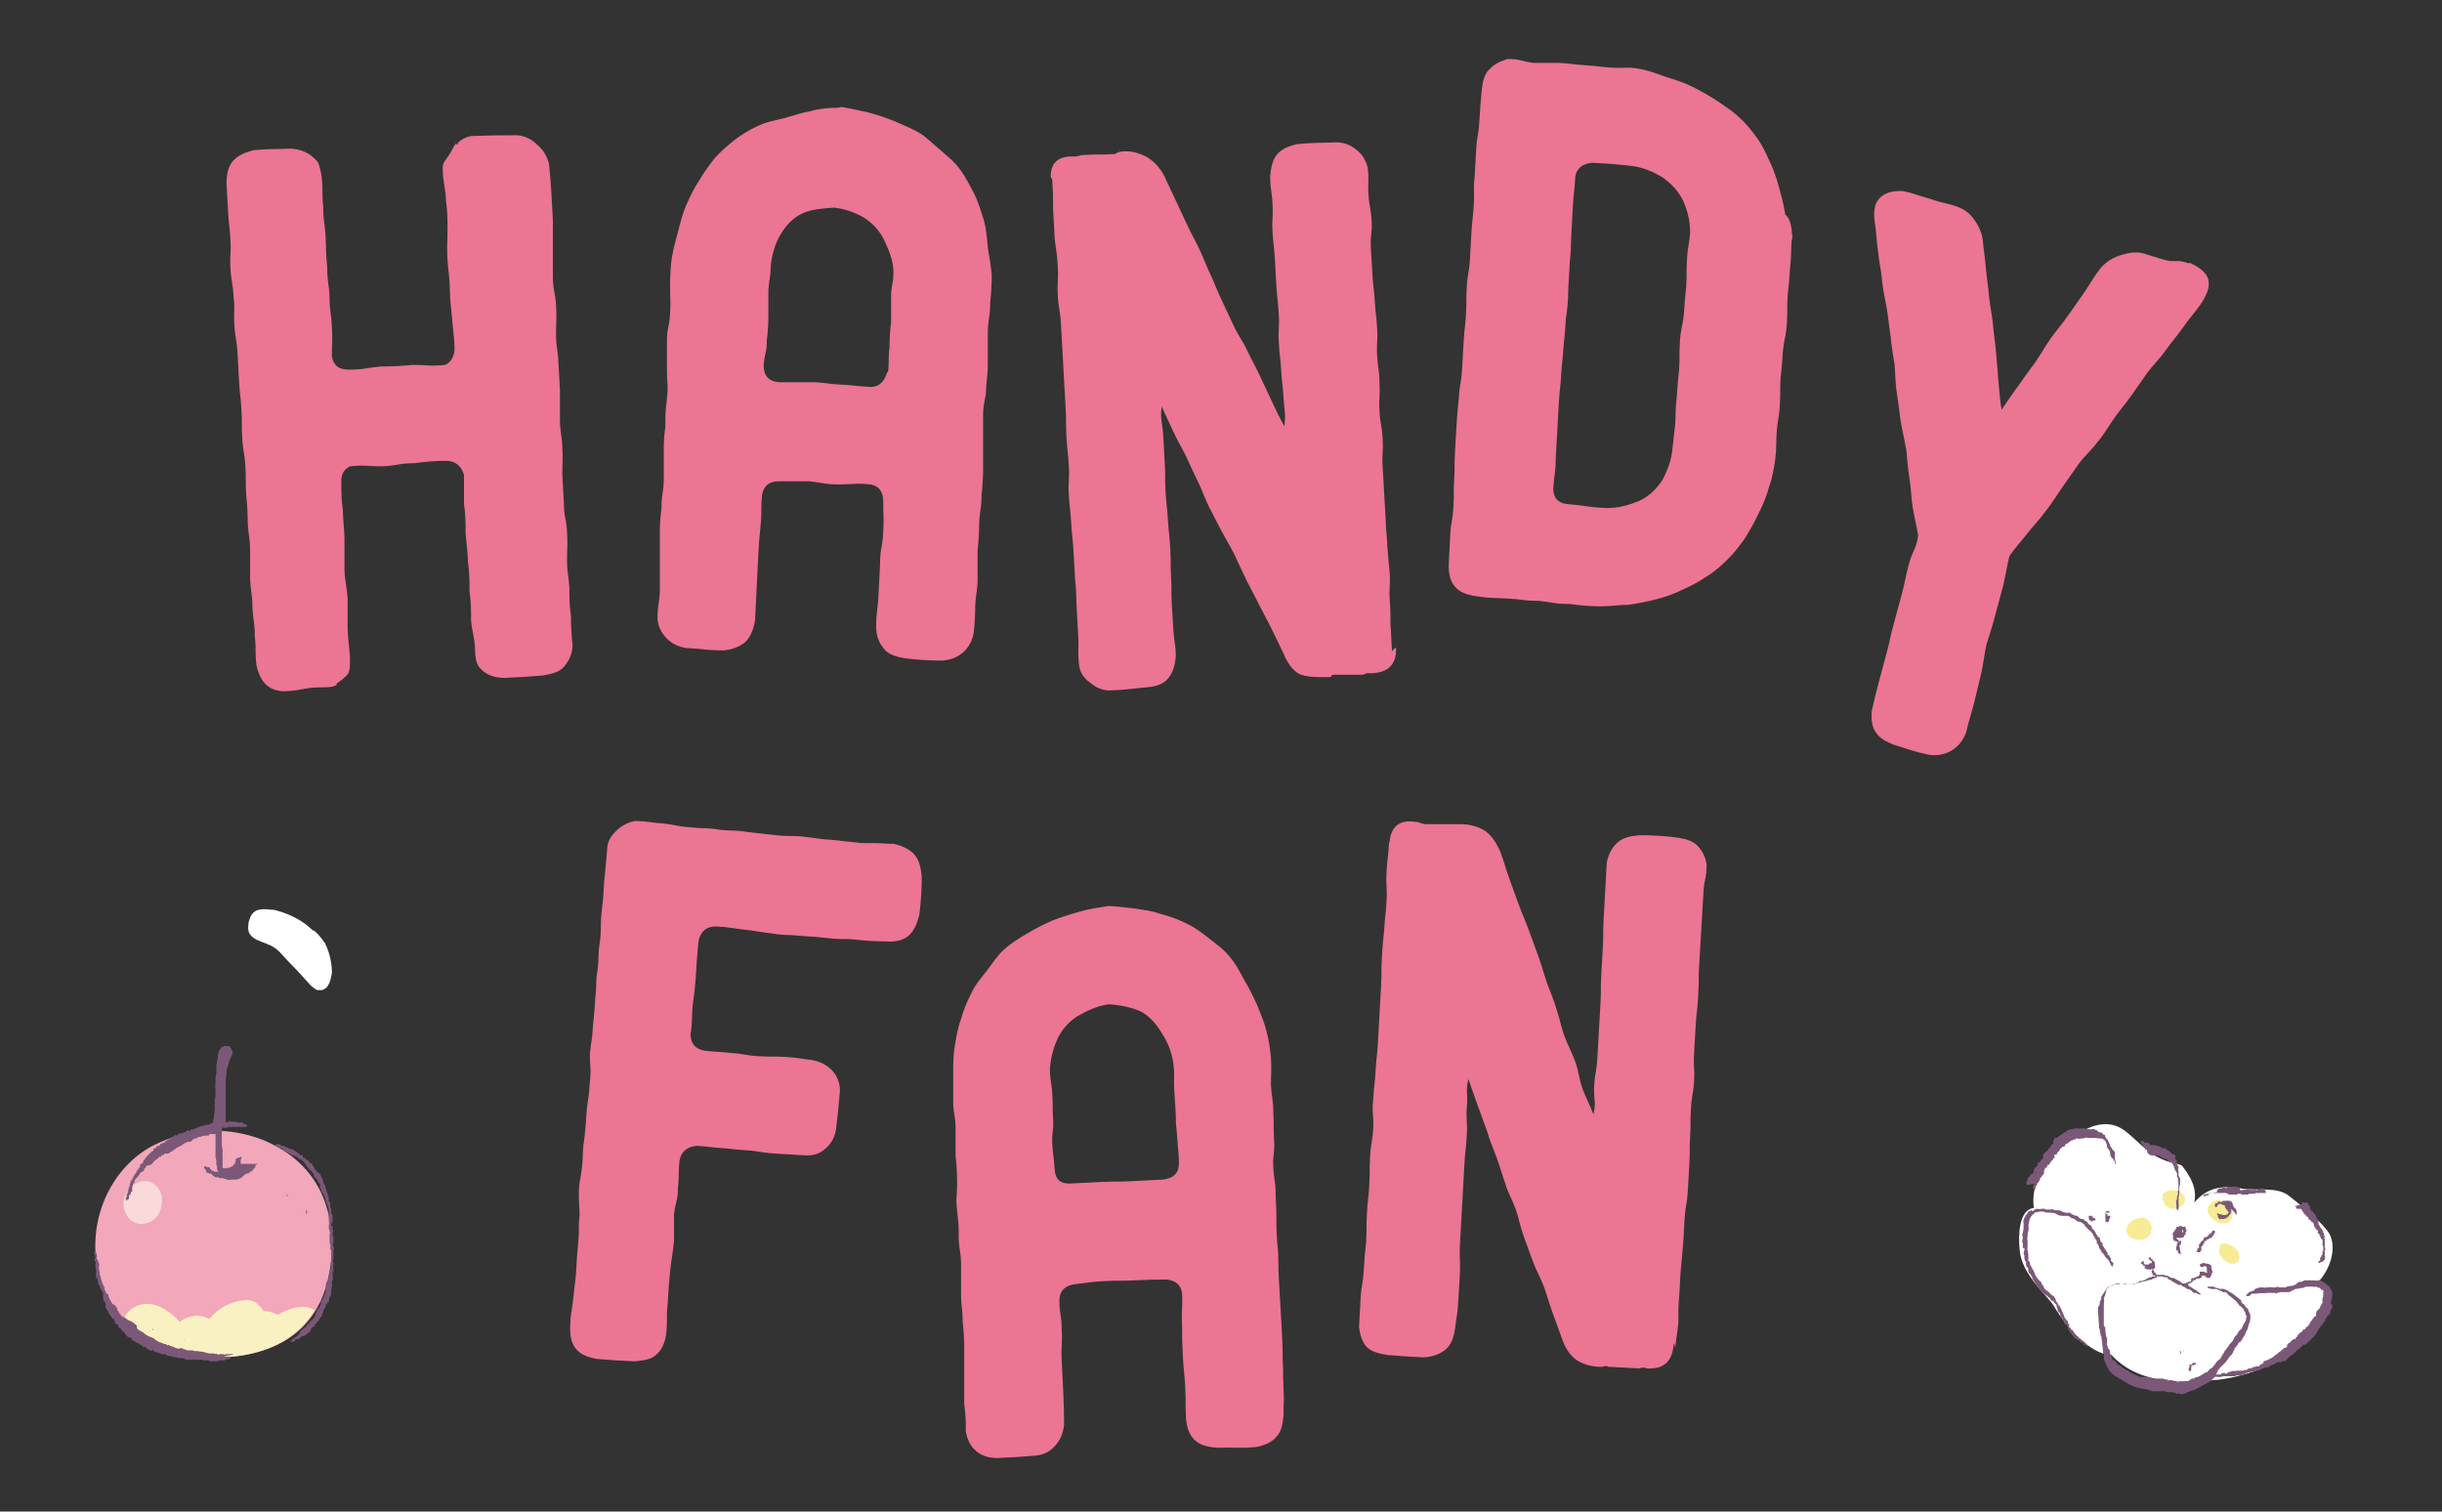 <?xml version="1.0" encoding="UTF-8"?>
<svg id="_レイヤー_1" data-name="レイヤー 1" xmlns="http://www.w3.org/2000/svg" version="1.1" viewBox="0 0 310.5 192.2">
  <rect x="0" y="0" width="310.5" height="192.2" fill="#333333" stroke="none"/>
  <defs>
    <style>
      .cls-1 {
        fill: #f9dad9;
      }

      .cls-1, .cls-2, .cls-3, .cls-4, .cls-5, .cls-6, .cls-7 {
        stroke-width: 0px;
      }

      .cls-2 {
        fill: #f7ec95;
      }

      .cls-3 {
        fill: #7b5878;
      }

      .cls-4 {
        fill: #faf1c2;
      }

      .cls-5 {
        fill: #fff;
      }

      .cls-6 {
        fill: #f2a7bb;
      }

      .cls-7 {
        fill: #eb7593;
      }
    </style>
  </defs>
  <path class="cls-5" d="M39.9,118.4c-.5-.4-1-.9-1.5-1.2-1.1-.7-2.3-1.2-3.5-1.5-.6,0-1.3-.2-2,0-.3,0-.7.3-.9.6s-.3.7-.4,1c0,.3-.1.7,0,1.1s.4.7.7.9c.6.4,1.2.5,1.8.8.6.2,1.1.6,1.5,1s.8.9,1.3,1.4c.9.9,1.7,1.8,2.6,2.8.2.2.5.4.8.6.2,0,.4,0,.6,0s.4-.2.6-.3c.5-.6.6-1.3.7-1.9,0-1.3-.3-2.6-.9-3.8-.5-.7-.9-1.2-1.4-1.6Z"/>
  <g>
    <path class="cls-7" d="M65.8,17.2c1.1.1,1.9.6,2.5,1.2.7.6,1.2,1.3,1.5,2.4q.2,1.8.3,3.6t.2,3.6c0,1.8,0,1.8,0,3.6,0,1.8,0,1.8,0,3.6s.3,1.8.4,3.6,0,1.8,0,3.6.2,1.8.3,3.6l.2,3.6c0,1.8,0,1.8,0,3.6s.2,1.8.3,3.6,0,1.8,0,3.6l.2,3.6c0,1.8.3,1.8.4,3.6s0,1.8,0,3.6c0,1.8.2,1.8.3,3.6,0,1.8,0,1.8.2,3.6q0,1.8.2,3.6c0,1.2-.5,2.1-1.1,2.8-.6.7-1.6.9-2.7,1.1q-2.4.2-4.8.3c-1.4,0-2.5-.4-3.3-1.4-.4-.6-.5-1.4-.5-2.2,0-1.2-.4-2.4-.5-3.7,0-1.2,0-2.4-.2-3.7,0-1.2,0-2.5-.2-3.7,0-1.2-.2-2.4-.3-3.7,0-1.2,0-2.5-.2-3.7,0-1.2,0-2.5,0-3.7-.3-1.1-1.1-1.8-2.2-1.8q-2,0-4.1.3c-2,0-2,.3-4.1.4-2,0-2.1-.2-4.1,0-.8.4-1.1,1-1.1,1.9,0,1.2,0,2.4.2,3.7,0,1.2.2,2.4.2,3.7,0,1.2,0,2.5,0,3.7,0,1.2.3,2.4.4,3.7,0,1.2,0,2.5,0,3.7s.2,2.5.3,3.7c0,.3,0,.3,0,.6,0,.6,0,1.1-.2,1.6-.3.5-.8.8-1.3,1.2-.2,0-.2.2-.2.3-.5.3-1.1.3-1.7.3-2.5,0-2.5.4-4.9.5-2.1,0-3.2-1.3-3.6-3.4-.2-1.8,0-1.8-.2-3.6,0-1.8-.2-1.8-.3-3.6,0-1.8-.2-1.8-.3-3.6,0-1.8,0-1.8,0-3.6,0-1.8-.2-1.8-.3-3.6q0-1.8-.2-3.6c-.1-1.8,0-1.8-.1-3.6s-.3-1.8-.4-3.6,0-1.8-.1-3.6-.2-1.8-.3-3.6-.1-1.8-.2-3.6-.3-1.8-.4-3.6.1-1.8-.1-3.6c-.1-1.8-.3-1.8-.4-3.6s.1-1.8,0-3.6c-.1-1.8-.2-1.8-.3-3.6q-.1-1.8-.2-3.6c0-1.1.2-2.1.8-2.8.6-.7,1.5-1.1,2.6-1.4,2.4-.2,2.4-.1,4.8-.2,1.4.1,2.5.6,3.4,1.7.3.6.4,1.3.5,1.9.2,1.9,0,1.9.2,3.8,0,1.9.2,1.9.3,3.8s0,1.9.2,3.8c0,1.9.2,1.9.3,3.8,0,1.9.2,1.9.3,3.8s0,1.9,0,3.8c.2,1.2.9,1.7,2.1,1.7,2.1,0,2-.2,4.1-.4q2.1,0,4.1-.2c2.1,0,2.1.2,4.1,0,.7-.3,1.1-1,1.2-1.9,0-1.3-.2-2.5-.3-3.8s-.3-2.5-.3-3.8c0-1.3-.2-2.5-.3-3.8s0-2.5,0-3.8c0-1.3,0-2.5-.2-3.8,0-1.3-.4-2.5-.4-3.8v-.5c0-.5.4-.9.8-1.5.3-.4.5-1,.9-1.5,0,0,0,.2.2.2v-.2c.5-.5,1.1-.8,1.7-.9q2.7-.1,5.2-.1Z"/>
    <path class="cls-7" d="M107,13.6c1.2.2,2.4.5,3.4.7,1.2.3,2.3.7,3.3,1.1,1.1.5,2.2.9,3.2,1.5s1.8,1.5,2.7,2.2c.9.8,1.8,1.5,2.5,2.5.7.9,1.2,2,1.8,3.1.5,1,.8,2.1,1.2,3.3.3,1.1.4,2.3.5,3.5.2,1.1.4,2.3.5,3.5q0,1.7-.2,3.5c0,1.7-.2,1.7-.3,3.5,0,1.7,0,1.8,0,3.5s0,1.7-.2,3.5c0,1.7-.3,1.7-.4,3.5,0,1.7,0,1.7,0,3.5,0,1.7,0,1.7,0,3.5q0,1.7-.2,3.5c0,1.7-.2,1.7-.3,3.5q0,1.7-.2,3.5c0,1.7,0,1.8,0,3.5s-.2,1.7-.3,3.5q0,1.7-.2,3.5c-.2,1.1-.7,1.9-1.4,2.5-.7.6-1.5.9-2.6,1q-2.4,0-4.8-.3c-1.1-.2-2.1-.5-2.6-1.2-.6-.7-1-1.6-1-2.8,0-2,.2-2,.3-4l.2-4c0-2,.3-2,.4-4s0-2,0-4c0-1.1-.5-1.9-1.6-2.1-2-.2-2,0-3.9,0-2,0-2-.2-3.9-.4-2,0-2,0-3.9,0-1.2,0-1.9.6-2.1,1.7-.2,2,0,2-.2,4s-.2,2-.3,4l-.2,4-.2,4c-.2,1.2-.6,2.1-1.2,2.7-.7.6-1.6,1-2.8,1.1-2.4,0-2.4-.2-4.8-.3-1.1-.2-1.8-.6-2.4-1.2s-1.1-1.4-1.2-2.5c0-1.8.2-1.7.3-3.5,0-1.8,0-1.8,0-3.5,0-1.8,0-1.8,0-3.5,0-1.8,0-1.7.2-3.5,0-1.8.2-1.7.3-3.5,0-1.8,0-1.8,0-3.5s0-1.8.2-3.5c0-1.8,0-1.7.2-3.5s0-1.8,0-3.5q0-2.1,0-3.8c0-1.8.3-1.7.4-3.5s0-1.8,0-3.5q0-1.8.2-3.5c.2-1.2.5-2.3.8-3.4.3-1.2.6-2.3,1-3.3.5-1.1,1-2.2,1.6-3.1.6-1,1.3-2,2-2.9.8-.9,1.7-1.7,2.6-2.4.9-.7,1.9-1.3,3-1.8,1-.5,2.2-.7,3.4-1,1.1-.3,2.2-.7,3.4-.9,1-.3,2.2-.4,3.4-.4ZM112.9,47.4c.2-1.6,0-1.6.2-3.2q0-1.6.2-3.2c0-1.6,0-1.6,0-3.2,0-1.6.3-1.6.3-3.2,0-1.5-.6-2.8-1.1-3.9-.6-1.3-1.4-2.2-2.6-3-1-.6-2.3-1.1-3.8-1.3-1.5.1-2.9.2-4,.7-1.3.6-2.2,1.6-2.9,2.8-.6,1-1,2.3-1.2,3.8,0,1.6-.2,1.6-.3,3.2,0,1.6,0,1.6,0,3.2q0,1.6-.2,3.2c0,1.6-.3,1.6-.4,3.2,0,1.3.7,2,1.9,2.1,2,0,2,0,3.9,0,2,0,2,.2,3.9.3s2,.2,3.9.3c1.2,0,1.8-.8,2.1-1.9Z"/>
    <path class="cls-7" d="M177.5,82.3c.1,2.1-.9,3.2-3,3.3-.3,0-.3,0-.6,0s-.4.2-.7.2c-1.8,0-1.8,0-3.7,0-.2,0-.2.3-.4.3-.3,0-.3,0-.6,0-1.2,0-2.4,0-3.3-.4-.9-.5-1.5-1.4-2-2.6-.5-1-1-2.1-1.5-3.1s-1.1-2.1-1.6-3.1-1.1-2.1-1.6-3.1-1-2.1-1.5-3.2c-.5-1-1.1-2-1.7-3.1-.5-1-1.1-2.1-1.6-3.1s-.9-2.2-1.4-3.2-1-2.1-1.5-3.2c-.5-1-1.1-2-1.6-3.1s-1-2.1-1.5-3.2c-.2,1.8.1,1.8.2,3.6q.1,1.8.2,3.6c.1,1.8,0,1.8.1,3.6s.2,1.8.3,3.6.2,1.8.3,3.6c.1,1.8,0,1.8.1,3.6s0,1.8.1,3.6q.1,1.6.2,3.3c.1,1.6.3,1.6.3,3.3-.1,1.2-.4,2.1-1,2.8-.6.7-1.5,1-2.7,1.1-2.3.2-2.3.3-4.7.4-1.1,0-1.9-.5-2.5-1-.7-.5-1.3-1.2-1.4-2.3-.2-1.8,0-1.8-.1-3.6q-.1-1.8-.2-3.6c-.1-1.8,0-1.8-.2-3.6q-.1-1.8-.2-3.6c-.1-1.8-.2-1.8-.3-3.6-.1-1.8-.2-1.8-.3-3.6-.1-1.8.1-1.8,0-3.7-.1-1.8-.2-1.8-.3-3.6s0-1.8-.1-3.6-.1-1.8-.2-3.6q-.1-1.8-.2-3.6t-.2-3.6c-.1-1.8-.3-1.8-.4-3.6-.1-1.8.1-1.8,0-3.7-.1-1.8-.2-1.8-.4-3.6q-.1-1.8-.2-3.7c0-1.9,0-1.8-.1-3.7,0-.2-.2-.2-.2-.5,0-1.8,1.1-2.6,3-2.5.6,0,.6-.2,1.3-.2,1.8-.1,1.8,0,3.6-.1.5,0,.4-.2.9-.3,1.2-.2,2.3.1,3.3.6.9.5,1.7,1.3,2.3,2.4.5,1.1,1,2.1,1.5,3.2s1,2.1,1.5,3.2,1.1,2.1,1.6,3.2c.5,1.1.9,2.2,1.4,3.2.5,1.1.9,2.2,1.4,3.2.5,1.1,1,2.1,1.5,3.2.5,1.1,1.2,2,1.7,3.1s1.1,2.1,1.6,3.2c.5,1.1,1,2.1,1.5,3.2s1,2.1,1.6,3.2c.2-1.8,0-1.8-.1-3.6s-.2-1.8-.3-3.5-.2-1.8-.3-3.5c-.1-1.8.1-1.8,0-3.6s-.2-1.8-.3-3.5q-.1-1.8-.2-3.5c-.1-1.8-.2-1.8-.3-3.5-.1-1.8.1-1.8,0-3.6-.1-1.8-.3-1.8-.3-3.5.1-1.1.3-2.1.9-2.8.6-.7,1.6-1.1,2.7-1.3,2.4-.2,2.4-.1,4.8-.2,1.1,0,1.9.4,2.5.9.7.5,1.2,1.2,1.5,2.3.2,1.7,0,1.7.1,3.4.1,1.7.3,1.7.4,3.4.1,1.7-.2,1.7-.1,3.4q.1,1.7.2,3.4c.1,1.7.2,1.7.3,3.4s.2,1.7.3,3.5c.1,1.7-.1,1.7,0,3.5.1,1.7.3,1.7.3,3.5.1,1.7-.1,1.7,0,3.5.1,1.7.3,1.7.4,3.5.1,1.7-.1,1.7,0,3.5q.1,1.7.2,3.5.1,1.7.2,3.5c0,1.1.2,2.2.2,3.3.1,1.1.2,2.2.3,3.3.1,1.1-.1,2.2,0,3.3.1,1.1.1,2.2.1,3.3.1,1.1.1,2.2.2,3.3q.5-.6.5-.4Z"/>
    <path class="cls-7" d="M227.9,30.3c0,.1-.1.1-.1.3-.1,1.7,0,1.7-.2,3.5q-.1,1.7-.3,3.5c-.1,1.7,0,1.7-.1,3.5-.1,1.7-.3,1.7-.5,3.5q-.1,1.7-.3,3.5c-.1,1.7,0,1.8-.1,3.5s-.3,1.7-.4,3.5c-.1,1.7,0,1.8-.2,3.5-.2,1.2-.4,2.4-.8,3.4-.3,1.2-.8,2.3-1.3,3.3-.5,1.1-1.1,2.1-1.7,3.1-.7,1-1.4,1.9-2.2,2.7-.8.8-1.7,1.6-2.7,2.2-1,.7-2,1.2-3.1,1.7-1,.5-2.1.9-3.3,1.2-1.1.3-2.2.5-3.5.7-1.1,0-2.3.2-3.5.2q-2,0-4-.3c-2,0-2-.2-4-.4-2,0-2-.2-4-.3s-2,0-4-.3c-1.2-.2-2-.5-2.6-1.2s-.8-1.6-.8-2.7q.1-2,.2-3.9c.1-1.8.3-1.7.4-3.5.1-1.8,0-1.8.1-3.5.1-1.8,0-1.8.1-3.5q.1-1.8.2-3.5t.3-3.5c.1-1.8.3-1.7.4-3.5q.1-1.8.2-3.5c.1-1.8.2-1.8.3-3.5.1-1.8,0-1.8.1-3.5.1-1.8.3-1.7.4-3.5q.1-1.8.2-3.5c.1-1.8.2-1.8.3-3.5.1-1.8-.1-1.8.1-3.5q.1-1.8.2-3.5c.1-1.8.3-1.8.4-3.5q.1-2,.3-4c.1-1,.3-2,.9-2.6.6-.7,1.4-1.1,2.4-1.4,1.7,0,1.7.3,3.3.5,1.7,0,1.7,0,3.3,0,1.7.1,1.7.2,3.3.3,1.7.1,1.7.2,3.3.3,1.7.1,1.7-.1,3.3.1,1.2.2,2.3.6,3.4,1,1.2.4,2.3.7,3.3,1.2,1.1.5,2.1,1.1,3.1,1.7,1,.7,2,1.3,2.9,2.1.9.8,1.7,1.7,2.4,2.7.7.9,1.2,2,1.7,3.1.5,1,.9,2.2,1.2,3.3.3,1.1.6,2.2.8,3.5.7.5.8,1.7.9,2.9ZM212.6,57.5q.2-1.8.4-3.5c.1-1.8,0-1.8.2-3.5q.1-1.8.3-3.5c.1-1.8,0-1.8.1-3.5.1-1.8.3-1.7.5-3.5q.1-1.8.3-3.5c.1-1.8,0-1.8.1-3.5.1-1.8.3-1.8.4-3.5,0-1.5-.4-2.9-.9-4-.6-1.2-1.5-2.2-2.7-3-1-.6-2.3-1.2-3.8-1.4q-2.6-.3-5.1-.4c-1.2.1-2,.8-2.1,1.8-.1,1.8-.2,1.8-.3,3.6q-.1,1.8-.2,3.6c-.1,1.8,0,1.8-.2,3.6q-.1,1.8-.2,3.6,0,1.8-.3,3.6-.1,1.8-.3,3.6c-.1,1.8-.2,1.8-.3,3.6s-.2,1.8-.3,3.6-.1,1.8-.2,3.6q-.1,1.8-.2,3.6c0,1.8-.2,1.8-.3,3.6,0,1.2.6,1.9,1.8,2,2.5.2,2.5.4,5,.5,1.6,0,2.9-.4,4.1-.9,1.3-.6,2.2-1.5,3-2.7.4-.8,1-2,1.2-3.5Z"/>
    <path class="cls-7" d="M278.4,33.4c1.3.6,2.2,1.3,2.4,2.2.2.9-.2,1.9-1,3.1-.7,1-1.5,1.9-2.2,2.9s-1.5,1.9-2.2,2.9-1.6,1.9-2.3,2.8c-.7,1-1.4,2-2.1,3s-1.5,1.9-2.2,2.9-1.3,2.1-2.1,3c-.7,1-1.7,1.8-2.4,2.8-.7,1-1.4,2-2.1,3s-1.3,2-2.1,3c-.7,1-1.6,1.9-2.3,2.8s-1.6,1.9-2.3,2.9c-.3,1.2-.5,2.5-.8,3.8-.3,1.2-.7,2.5-1,3.7s-.7,2.4-1.1,3.7c-.3,1.2-.4,2.5-.7,3.8-.3,1.2-.6,2.5-.9,3.7s-.7,2.4-1,3.7c-.4,1.1-1,1.8-1.8,2.3s-1.7.7-2.8.6c-2.3-.5-2.3-.6-4.6-1.3-1-.4-1.8-.8-2.3-1.6-.5-.7-.6-1.7-.5-2.7q.4-1.9.9-3.7t1-3.7c.5-1.9.4-1.9.9-3.7.5-1.9.5-1.8,1-3.7.5-1.9.4-1.9.9-3.8s.9-1.8,1.2-3.7c-.2-1.2-.5-2.4-.7-3.6-.2-1.2-.2-2.4-.4-3.6-.2-1.2-.3-2.4-.4-3.6-.2-1.2-.5-2.4-.7-3.6-.2-1.2-.3-2.4-.5-3.6-.2-1.2-.2-2.4-.3-3.7-.2-1.2-.4-2.4-.5-3.6-.2-1.2-.3-2.4-.5-3.6s-.5-2.4-.6-3.6-.4-2.4-.5-3.6c-.2-1.2-.2-2.4-.4-3.6-.2-1.4-.1-2.4.5-3.1s1.6-1.1,3.1-1c1.4.3,1.4.4,2.8.8,1.4.4,1.4.5,2.8.8,1.2.3,2.3.7,3,1.5s1.3,1.8,1.5,3c.1,1.2.3,2.4.4,3.6.1,1.2.3,2.4.4,3.6.1,1.2.4,2.4.5,3.6.1,1.2.3,2.4.4,3.6.1,1.2.2,2.4.3,3.6.1,1.2.2,2.5.4,3.7.7-1,1.4-2.1,2.1-3,.7-1,1.4-2,2.1-2.9.7-1,1.3-2.1,2-3.1s1.5-1.9,2.2-2.9,1.4-2,2.1-3,1.3-2.1,2-3c.8-1,1.8-1.5,2.8-1.8s2.1-.5,3.3,0c1.4.4,1.4.5,2.8.8,1.1,0,1.2-.1,2.5.3Z"/>
    <path class="cls-7" d="M113.7,107.3c1.1.3,2,.7,2.6,1.4.6.7.8,1.7.9,2.8q0,2.4-.3,4.8c-.3,1.2-.7,2.1-1.4,2.7-.7.6-1.7.8-2.9.7q-1.8,0-3.6-.2c-1.8-.2-1.8,0-3.6-.2q-1.8-.2-3.6-.3c-1.8-.2-1.8,0-3.6-.3-1.8-.2-1.8-.3-3.6-.5s-1.8-.3-3.6-.4c-1.2,0-2,.7-2.2,2q-.2,2-.3,3.9t-.4,3.9c-.2,1.9,0,2-.3,3.9,0,1.2.6,1.9,1.8,2.1,1.7.2,1.7.1,3.4.3,1.7.1,1.7.3,3.4.4,1.7.1,1.7,0,3.5.1,1.7.1,1.7.2,3.4.4,1.1.2,1.9.7,2.5,1.3.6.7,1,1.5,1,2.6q-.2,2.5-.5,4.9c-.2,1.2-.7,1.9-1.4,2.5-.7.6-1.5.9-2.7.8q-1.7-.1-3.4-.2c-1.7-.1-1.7-.2-3.4-.4q-1.7-.1-3.4-.3c-1.7-.1-1.7-.2-3.4-.3-1.2.1-2,.7-2.2,1.9-.2,1.7,0,1.7-.2,3.4,0,1.7-.3,1.7-.5,3.4,0,1.7,0,1.7,0,3.4-.2,2-.3,2-.5,3.9q-.2,2-.3,4c-.2,2,0,2-.2,4-.2,1.2-.6,2-1.3,2.6-.7.6-1.6.7-2.8.8q-2.3-.1-4.7-.3c-1.1-.2-1.9-.5-2.5-1.1s-.9-1.5-.9-2.6c0-2.1.2-2.1.4-4.1.2-2.1.3-2,.4-4.1s.2-2.1.3-4.1c0-.6,0-.6,0-1.2.2-1.8,0-1.8,0-3.6s.2-1.8.4-3.6c.2-1.8,0-1.8.3-3.6q.2-1.8.3-3.6c.2-1.8.3-1.8.4-3.6.2-1.8,0-1.8,0-3.6.2-1.8.3-1.8.4-3.6q.2-1.8.3-3.6c.2-1.8,0-1.8.3-3.6.2-1.8,0-1.8.3-3.6.2-1.8,0-1.8.2-3.6s.2-1.8.3-3.6q.2-2.1.4-4.3c0-1.1.5-1.8,1.1-2.4s1.4-1.1,2.4-1.3c1.8,0,1.8.2,3.6.3,1.8.2,1.8.4,3.6.5,1.8.2,1.8,0,3.6.3,1.8.2,1.8,0,3.6.3q1.8.2,3.6.4c1.8.2,1.8,0,3.6.2,1.8.2,1.8.3,3.6.4q1.8.2,3.6.4c2.2,0,2.2,0,4,.1Z"/>
    <path class="cls-7" d="M140.6,115.2c1.2,0,2.4.2,3.5.3,1.2.2,2.4.3,3.4.7,1.2.3,2.3.7,3.3,1.2,1.1.5,2,1.2,2.9,1.9.9.7,1.9,1.4,2.6,2.3.8.9,1.3,1.9,1.9,3,.6,1,1.1,2,1.6,3.1.4,1,.9,2.1,1.2,3.3.3,1.1.5,2.3.6,3.5.1,1.7,0,1.7,0,3.5.1,1.7.3,1.7.3,3.5.1,1.7,0,1.7.1,3.5.1,1.7-.2,1.8-.1,3.5.1,1.7.3,1.7.3,3.5q.1,1.7.1,3.5t.2,3.5c.1,1.7,0,1.7.1,3.5q.1,1.7.2,3.5.1,1.7.2,3.5.1,1.7.1,3.5c.1,1.7,0,1.7.1,3.5.1,1.7,0,1.7,0,3.5-.1,1.1-.3,2.1-.9,2.7-.6.7-1.5,1.1-2.6,1.3-2.4.2-2.4,0-4.9.1-1.2-.1-2.1-.3-2.8-.9-.7-.6-1.1-1.6-1.2-2.8-.1-2,0-2-.1-4s-.2-2-.3-4-.1-2-.1-4c-.1-2,.1-2,0-4-.2-1.1-.9-1.6-2-1.7q-2,0-3.9.1c-2,.1-2,0-3.9.1-2,.1-2,.2-3.9.4-1.2.2-1.8.8-1.9,1.9,0,2,.3,2,.3,3.9.1,2-.1,2,0,4s.1,2,.2,4q.1,2,.1,4c-.1,1.2-.5,2-1.1,2.7s-1.4,1.2-2.6,1.3q-2.4.2-4.8.3c-1.1,0-2-.3-2.7-.9-.7-.6-1.1-1.4-1.3-2.5,0-1.7,0-1.8-.2-3.5,0-1.8,0-1.8,0-3.5,0-1.8,0-1.8,0-3.5q0-1.8-.2-3.5c0-1.8-.2-1.7-.2-3.5,0-1.8,0-1.8,0-3.5,0-1.8-.2-1.7-.3-3.5,0-1.8,0-1.7-.2-3.5s0-1.8,0-3.5q0-1.8-.2-3.5c0-1.8,0-1.8,0-3.5,0-1.8-.3-1.7-.3-3.5q0-1.8,0-3.5c0-1.2,0-2.4.2-3.5.2-1.2.4-2.4.8-3.4.3-1.2.8-2.3,1.3-3.3.5-1.1,1.3-2,2-2.9s1.3-1.9,2.2-2.7c.9-.8,1.9-1.4,2.9-2s2-1.1,3.1-1.6c1-.4,2.2-.8,3.3-1.1,1.7-.5,2.8-.6,4-.8ZM149.9,148.1c0-1.6-.1-1.6-.2-3.2-.1-1.6-.2-1.6-.2-3.2q-.1-1.6-.2-3.2c-.1-1.6.1-1.6-.1-3.2-.2-1.5-.7-2.7-1.4-3.8-.7-1.2-1.6-2.3-2.8-2.9-1.1-.5-2.5-.8-4-.9-1.5.2-2.7.8-3.8,1.4-1.2.7-2.1,1.7-2.7,2.9-.5,1.1-.9,2.4-1,3.9,0,1.6.2,1.6.3,3.2.1,1.6,0,1.6.1,3.2.1,1.6-.2,1.6-.1,3.2.1,1.6.2,1.6.3,3.2.1,1.3.7,1.8,1.9,1.8q2-.1,3.9-.2c2-.1,2,0,3.9-.1q2-.1,3.9-.2c1.4-.1,2.1-.7,2.2-1.9Z"/>
    <path class="cls-7" d="M212.8,171c-.2,2.1-1.2,3.1-3.3,3-.3,0-.3-.1-.5-.1-.4,0-.4.1-.7.1q-1.8-.1-3.7-.2c-.2,0-.2-.1-.4-.1-.3,0-.3.1-.6.1-1.2,0-2.3-.3-3.2-.9-.8-.6-1.4-1.5-1.8-2.7-.4-1.1-.8-2.2-1.2-3.3s-.7-2.2-1.1-3.3c-.4-1.1-1-2.1-1.4-3.2-.4-1.1-.8-2.2-1.2-3.3s-.6-2.3-1-3.4c-.4-1.1-1-2.1-1.3-3.2-.4-1.1-.7-2.2-1.1-3.3-.4-1.1-.9-2.2-1.2-3.3-.4-1.1-.8-2.2-1.2-3.3s-.8-2.3-1.2-3.4c-.4,1.7,0,1.8-.2,3.6-.1,1.8.1,1.8,0,3.6s-.2,1.8-.3,3.6-.1,1.8-.2,3.6q-.1,1.8-.2,3.6t-.2,3.6c0,1.8.1,1.8,0,3.6q-.1,1.6-.2,3.3c-.1,1.6-.2,1.6-.4,3.3-.2,1.2-.5,2-1.2,2.6s-1.6.9-2.7,1q-2.3-.1-4.7-.3c-1.1-.2-2-.4-2.6-1s-.9-1.6-1-2.6q.1-1.8.2-3.6c.1-1.8.3-1.8.4-3.6q.1-1.8.3-3.6c.1-1.8,0-1.8.1-3.6s.2-1.8.3-3.6,0-1.8.1-3.6.3-1.8.4-3.6c.1-1.8-.2-1.8,0-3.7.1-1.8.2-1.8.3-3.6s.2-1.8.3-3.6.1-1.8.2-3.6q.1-1.8.2-3.6c.1-1.8,0-1.8.1-3.6q.1-1.8.3-3.6c.1-1.8.2-1.8.3-3.6.1-1.8-.1-1.8,0-3.7s.2-1.8.3-3.6c0-.2.1-.2.1-.4.2-1.8,1.3-2.7,3.2-2.4.6,0,.6.2,1.3.3,1.8,0,1.8,0,3.6,0h.9c1.2,0,2.3.3,3.2.9.8.6,1.4,1.5,1.9,2.7.4,1.1.7,2.2,1.1,3.3.4,1.1.8,2.2,1.2,3.3.4,1.1.9,2.2,1.3,3.3.4,1.1.8,2.2,1.2,3.3.4,1.1.7,2.2,1.1,3.4.4,1.1.9,2.2,1.2,3.3.4,1.1.6,2.3,1,3.4.4,1.1,1,2.2,1.4,3.3s.5,2.3.9,3.4c.4,1.1,1,2.2,1.4,3.3.4-1.7,0-1.8.1-3.6s.3-1.8.4-3.5q.1-1.8.2-3.5.1-1.8.2-3.5c.1-1.8,0-1.8.1-3.6q.1-1.8.2-3.5c.1-1.8,0-1.8.1-3.6q.1-1.8.2-3.6.1-1.8.2-3.6c.2-1.1.7-2,1.4-2.6s1.6-.8,2.8-.9q2.4,0,4.8.3c1.1.2,1.9.4,2.5,1s1.1,1.5,1.2,2.5c0,1.7-.3,1.7-.4,3.4q-.1,1.7-.2,3.4-.1,1.7-.2,3.4-.1,1.7-.2,3.4c0,1.7,0,1.7-.1,3.4s-.2,1.7-.3,3.5q-.1,1.7-.2,3.5c-.1,1.7.1,1.7,0,3.5-.1,1.7-.3,1.7-.4,3.5-.1,1.7,0,1.7-.1,3.5-.1,1.7,0,1.7-.1,3.5q-.1,1.7-.2,3.5c-.1,1.7-.3,1.7-.4,3.5-.1,1.1-.1,2.2-.2,3.3-.1,1.1-.2,2.2-.3,3.3s-.1,2.2-.2,3.3c-.1,1.1-.1,2.2-.1,3.3-.1,1.1-.3,2.2-.4,3.2q-.1-.7-.2-.5Z"/>
  </g>
  <g>
    <path class="cls-6" d="M12.4,161.3c-1.3-6.6,2-13.1,7.2-15.7,4.6-2.3,9.5-2.3,13.7-.7,7.2,2.9,9.4,8.9,8.8,15.4-.8,7.8-5.5,10.9-10.5,11.9-2.8.6-5.9.5-8.9-.2-4.1-.9-8.8-3.7-10.2-10.7Z"/>
    <path class="cls-4" d="M22.7,172c3,.7,6,.8,8.9.2,3.3-.7,6.4-2.3,8.4-5.6-1.3-.9-3.4-.2-4.7.6-.5-.3-1.2-.5-1.8-.5-.5-.8-1.3-1.5-2.3-1.4-1.9.2-3.4,1-4.6,2.4-.4-.2-.9-.4-1.5-.4-.9,0-1.6.3-2.3.8,0,0-.1-.2-.2-.3-1.4-1.4-3.5-2.7-5.5-1.6-.7.4-1.2,1-1.4,1.6,2.1,2.4,4.7,3.6,7.1,4.1Z"/>
    <path class="cls-1" d="M15.9,152c-.5,1.3,0,2.8,1.1,3.4,1.1.6,2.8,0,3.3-1.3.5-1.2.5-2.7-.8-3.6-1.3-.9-3.1.2-3.6,1.5Z"/>
    <g>
      <path class="cls-3" d="M29.7,172.2c-.2-.1-.4,0-.4,0,0,0,0,0,0,0,0-.1-.2,0-.3,0,0,0-.2,0-.3,0,0,.1-.3,0-.3,0,0,0,0,0-.1,0,0,0,0,0-.1,0,0,0-.1-.1-.2,0,0,0-.1,0,0,0,0,0-.1,0-.1,0-.2.2-.3-.2-.6,0,0,0,0,0,0-.1,0,0-.2,0-.3,0,0,0-.3,0-.4,0,0,0,0,0,0,0,0,0-.5-.1-.7-.2,0,0-.2,0-.1,0,0,0,0,0,0,0,0,0-.4-.1-.5,0,0,0,0,0,0,0,0,0,0-.1,0-.1,0,0,0,0,0,0h0s0,0,0,0c0,0-.2,0-.2,0,0,0-.2,0-.2,0-.2,0-.3,0-.4-.1,0,0-.3,0-.5,0,0,0-.1,0-.2,0,0,0,0,0,0,0-.1,0,0,0-.2-.1,0,0,0,0,0,0,0,0-.3,0-.3-.1,0,0,0,0,0,0,0,0,0,0,0,0-.2-.1-.5-.1-.5,0-.2,0-.6-.1-.8-.3-.1.2-.2-.2-.4,0,0,0,0-.1,0-.1,0,0,0,0,0,0,0,0-.2-.2-.3,0,0-.1-.1,0-.2-.2-.1,0-.2,0-.3,0,0,0,0,0-.1-.1,0,0,0,0,0,0,0,0,0-.1-.2,0,0,0,0,0,0,0,0,0,0-.2-.2-.1,0,0,0,0,0,0-.2-.2-.5-.2-.7-.5,0,0-.4-.2-.5-.2-.4-.2-.1,0-.4-.2,0,0-.4-.2-.4-.3,0,0-.4-.3-.6-.3,0-.2-.3-.1-.3-.4,0,0,0,.1,0,0v-.2c0,0,0,0,0,0,0,0,0-.1-.2-.2-.1-.1-.2-.2-.4-.3,0,0,0,0,0,0,0,0-.2-.2-.2-.1,0,0,0,0,0,0,0,0-.2,0-.1-.1,0,0,0,0,0,0,0,0-.1-.1-.2,0,0-.1-.2-.1-.2-.2-.1,0,0-.2-.2,0,.1,0,0-.2-.1-.2,0,0,0,0,0,0,0,0-.1-.1-.2,0,0-.2-.3-.1-.2-.3-.2-.1-.4-.5-.5-.7,0,0,0-.3-.2-.4,0,0,0,0,0,0,0,0,0,0,0,0,0,0-.1-.2-.2-.2,0,0,0,0,0,0,0,0-.1,0-.2-.1,0,0,0,0,0,0,0,0-.1-.2-.1-.1,0-.1-.2-.4-.2-.4,0,0-.1-.2-.2-.4,0,0,0-.2,0-.2,0,0-.1-.2-.2-.2,0,0,0,0,0,0h0s0,0,0,0c0,0-.1,0-.1,0,0,0,0,0,0,0,0-.1-.2-.5-.2-.5,0,0,0,0,0,0,0,0,0,0,0-.1,0-.2-.2-.6-.3-.7,0,0,.1,0,0,0,0-.1-.2-.4-.2-.4,0,0,0-.2,0-.3,0,0,0,0-.1,0,.2-.3-.2-.3,0-.6,0,0,0-.1,0-.1,0,0,0,0-.1,0,.1-.1,0-.2,0-.2,0,0,0-.1,0-.1,0,0,0,0,0-.1,0,0-.1-.3,0-.3,0,0,0-.3,0-.3,0,0,0-.2-.1-.3,0,0,0,0,0,0,0,0,0-.3-.2-.4,0-.1,0-.5,0-.5,0,0-.1-.5-.2-.5h-.1c0,.1,0,.2,0,.2v.2c0,0,0,.1,0,.1,0,0,0,0,0,0,0,0,.2.2.1.3,0,0,0,0,0,0,0,0,0,0,0,0,0,.1,0,.2-.1.2h0c0,.2,0,.2,0,.2h.1s0,.1,0,.1c0,0,.2.2,0,.2,0,0,0,0,.1,0-.2,0,0,.8,0,.9h0c.1,0,0,.2,0,.2h0c0,0,0,.1,0,.2h0s0,0,0,0c0,0,0,0,0,0,0,0,0,0,0,.2,0,0,0,0,0,0h0c0,.1,0,.2,0,.2,0,0,0,0,0,.1,0,0,.1.2.2.1,0,0,0,0,0,0,0,0-.1.3,0,.2h0s0,0,0,0c.1.1,0,.4.1.5h0c0,0,0,.2.2.3,0,0,0,0,0,0,0,0,0,.2,0,.2,0,.1.2.3.2.3h0c0,.3.3.3.2.6,0,0,0,.1,0,.2,0,0,0,0,0,0v.3c0,0,.1.2,0,.2,0,0,.3.3.3.4h0c.1,0,0,.2,0,.3h0s0,0,0,0c0,0,0,.1,0,.2,0,0,.2.3.2.3,0,.2.2.2.2.4,0,0,0,0,0,0,.1,0,0,.1.1.2h0c.1.1.3.4.3.4,0,0,0,.2.2.2h.1c0,.3.2.4.1.3,0,0,0,0,0,0,0,0,0,.1,0,.2,0,0,.2.1.2.2,0,0,.3,0,.2.3,0,0,.2.1.2.2,0,0,0,0,0,0,0,.1.2,0,.2,0,0,.1,0,0,0,0-.1.2.1.1.1.3h0c0,0,.1.1.3.2h0c0,0,0,.1.1.2,0,0,0,0,0,0,0,0,0,0,0,0h0s0,0,0,0c0,.1.2.2.2.2,0,.2.3.2.4.3,0,0,.4,0,.2.2.2.2.6.3.7.5.2-.1.6.3.6.3h0s.1-.1.1,0h0c.1.1,0,.2.2.2h.1c0-.1,0,0,.2,0,0,0,0,.2,0,.2,0,0,.2.1.2,0,0,0,.2.3.3.2h0c.1,0,.2.2.3,0,0,0-.1,0,0-.1.2,0,0,.2.2.2,0,0,0,0,0,0,0,0,.2.1.3.2.2-.1.4.1.4.1,0,0,.2,0,.2.1,0,0,.2,0,.2,0,0,0,0,0,0,0,0,0,0,0,.2,0h.2c0,.2.2.1.2.2,0,0,.4,0,.5.1h0c.1.1.1,0,.2,0,0,0,0,0,0,0,.2,0,.3.2.4.1,0,0,.3.1.3.1,0,0,.2,0,.2,0,0,0,0,0,0,0h0c0,0,.2,0,.3,0,0,0,0,0,0,0,.2,0,.4.2.5.2,0,0,.1,0,.2,0h.3c0,0,0,.1.1,0,0,0,.1,0,.2,0,.2-.2.3.2.5,0h0s.2,0,.3,0c0,0,0,0,.2,0,0,0,0,0,0,0,0,0,.2,0,.3.1h0c.2,0,.4-.1.5,0h0s0,0,0,0c0,.1.1-.1.2,0,0,0,0,0,0,0,0,0,.2.1.2.2,0,0,0-.1,0-.1,0,0,.1,0,.2,0h0s0,0,0,0c.1,0,.2,0,.2,0,0,0,0,0,0,0,0,0,0,0,0,0h0c0,0,0,0,0,0h0s.1-.1.1,0h0c.1,0,.9,0,.9-.2,0,0,0,0,0,.1,0-.2.1,0,.2,0,0,0,.1,0,.1,0h0c0,0,0,0,.2,0h0c0-.1,0,0,.2-.2,0,0,0,0,0,0,0,0,0,0,0,0,0,0,.2.1.3,0,0,0,0,0,0,0h.1s.1-.1.1-.1c0,0,0,0,0,0v-.2c0,0-.4,0-.4,0,0,0-.4,0-.5,0Z"/>
      <path class="cls-3" d="M42.3,155.2c0,0,0-.3,0-.2,0-.1,0-.4,0-.4h0c-.1,0,0-.3-.2-.3,0,0,0,.1,0,0-.1-.1.1-.2,0-.3,0,0,0,0,0,0,0-.1,0-.3,0-.4-.2,0-.1-.4-.1-.4,0,0,0-.3,0-.3,0,0-.1-.1-.2-.1,0,0,0,0,0-.1,0,.1,0-.1,0-.3v-.2c0,0-.2-.2-.1-.3,0,0-.2-.4-.2-.6h0c0-.2-.1,0-.1-.2,0,0,0,0,0,0,0-.2,0-.4-.2-.5,0,0-.1-.4-.1-.4,0,0-.1-.1,0-.2,0,0,0,0,0,0h0c0,0-.2-.1-.2-.3h0c-.1-.1-.2-.4-.2-.5,0,0-.1,0-.2,0l-.2-.2c0,0,0-.1,0-.1,0,0-.2,0-.1-.1-.3,0-.1-.4-.4-.5h0c0,0-.1-.3-.2-.4,0,0-.1,0-.1,0,0,0,0,0-.1,0,0-.1-.1-.2-.2-.3h0c-.1-.1-.4-.2-.5-.4h0s0,0,0,0c.1,0-.2,0-.2,0,0,0,0,0,0,0,0,0,0-.2,0-.3,0,0,0,0-.2,0,0,0-.1,0-.2-.1h0s0,0,0,0c0,0-.2-.2-.2-.2,0,0,0,0,0,0,0,0,0,0,0,0h0s0,0,0,0h0s-.2,0-.1-.1h0c-.1,0-.9-.6-1-.4,0-.1,0,0,0-.1-.1.1-.2,0-.2-.1,0,0-.1,0-.2,0h0c0,0,0,0-.3-.2h0c0,0-.1,0-.3,0,0,0,0,0,0,0,0,0,0,0,0,0,0,0-.2-.2-.3-.2,0,0,0,0,0,0h-.1c0,0-.2,0-.2,0,0,0,0,0,0,0h-.2c0,.2.4.4.4.4,0,0,.4.1.5.2.1.2.3.3.4.3,0,0,0,0,0,0,0,.2.2.1.3.2,0,0,.2.1.3.1,0,0,.3.2.3.2,0,0,0,0,.2,0,0,0,0,0,0,0,0,0,0,.2.2.1,0,0,0,0,0,.1,0,0,.1,0,.1,0,.3,0,.2.4.6.3,0,0,0,0,0,.1,0,0,.2.1.3.2,0,0,.2.3.3.4,0,0,0,0,0,0,0,.1.4.5.5.7,0,0,.2.1.1,0,0,0,0,0,0,0,0,0,.3.4.4.5,0,0,0,0,0,0,0,0,0,.1,0,.1,0,0,0,0,0,0h0s0,0,0,0c0,0,.1.2.1.3,0,0,.2.2.2.1.1.2.2.3.2.4,0,0,.2.3.3.4,0,0,0,.1,0,.2,0,0,0,0,0,0,0,.1,0,.1,0,.2,0,0,0,0,0,0,0,0,.2.3.1.3,0,0,0,0,0,0,0,0,0,0,0,0,0,.2.3.5.3.5.1.2.3.6.3.9.2,0,0,.3.2.4,0,0,0,0,0,.2,0,0,0,0,.1,0,0,0,0,.3.1.3-.1,0,0,.2,0,.3,0,0,0,.2,0,.3-.1,0,0,.1,0,.2,0,0,0,0,0,0,0,0,0,.2,0,.2,0,0,0,0,0,0,0,0,0,.2,0,.3,0,0,0,0,0,0,0,.4.1.7,0,1,0,0,0,.5.1.6.1.5.1,0,0,.5,0,0,0,.5,0,.6,0,0,0,.6.1.7,0,.2,0,.3,0,.6,0,0,.1,0,.1,0v.2c0,0,0,0,0,0,0,0,0,.2,0,.3,0,.2,0,.4,0,.5,0,0,0,0,0,0,0,0,0,.3,0,.3,0,0,0,0,0,0,0,0,0,.2,0,.2,0,0,0,0,0,0,0,0,0,.2,0,.2,0,.1,0,.2,0,.3,0,0,0,.2,0,.2-.1,0-.1.2,0,.3,0,0,0,0-.1,0,0,0,0,.2,0,.2-.2.1,0,.4-.2.4,0,.3,0,.7-.2.9,0,0-.2.3-.2.6,0,0,0,0,0,0,0,0,0,0,0,0,.1,0,0,.3,0,.3,0,0,0,0,0,0,0,.1,0,.1,0,.2,0,0,0,0,0,0,0,0,0,.3,0,.2,0,.2-.2.5-.2.5,0,0,0,.3-.2.5,0,0-.1.2-.2.2,0,0,0,.2,0,.3,0,0,0,0,0,0h0s0,0,0,0c0,0,.1,0,0,.1,0,0,0,0,0,0,0,.1-.3.6-.3.6,0,0,0,0,0,0,0-.1,0,0-.1,0,0,.2-.3.6-.3.8,0,0,0,0,0,0,0,.1-.2.4-.2.4,0,0-.2.2-.2.2,0,0,0,0,0,.1-.4,0-.2.4-.5.4,0,0-.1.1-.1.1,0,0,0,.1,0,.1-.2,0-.2.2-.2.2,0,0,0,.2,0,.1-.1,0-.1,0-.2,0,0,0-.2.3-.2.2,0,0-.2.2-.2.2,0,.1-.2.1-.2.3,0,0,0,0,0,0,0,0-.2.2-.3.4-.1,0-.5.3-.5.3,0,0-.4.3-.4.4h.2c0,0,0,0,0,0h.2s.1,0,.1,0c0,0,.1,0,0,0,.1,0,.1-.3.2-.3,0,0,0,0,0,0,0,0,.1,0,0,0,.2,0,.2,0,.3,0h0c.1-.1.2-.1.2-.1h0c0-.1.1-.2.2-.1,0-.1,0-.3.2-.2,0,0-.1,0,0,0,.1.1.8-.5.9-.6h0c0,0,.1-.2.1,0h0c0-.1,0-.1,0-.2h0c0,0,0,0,0,0,0,0,0,0,0,0,0,0,0-.1.1-.2h0s0,0,0,0c0-.1.2-.2.2-.2,0,0,0,0,.2,0,0,0,0-.2,0-.3,0,0,0,0,0,0,0,0,.3-.1.2-.1h0s0,0,0,0c0-.2.3-.3.4-.5h0c0-.1.1-.2.1-.3,0,0,0,0,.1,0,0,0,.1-.2.1-.1,0-.1.1-.3.1-.4h0c.2-.2,0-.5.3-.6,0,0,0-.1.1-.2,0,0,0-.1,0-.2l.2-.3c0,0,.1-.2.2-.1,0,0,0-.4.1-.6,0,0,0,0,0,0,0-.2.1-.2.2-.3h0c0,0,0,0,0,0,0,0,0-.2,0-.2,0,0,0-.4,0-.4.1-.1,0-.3.1-.5,0,0,0,0,0,0,0-.1.1-.1,0-.3h0c0-.2,0-.6.1-.6,0,0,.1-.2,0-.3v-.2c0-.2,0-.4,0-.3,0,0,0-.1,0-.1,0,0,0-.1.1-.2,0,0,0-.3,0-.3,0,0-.1-.3,0-.4,0-.1,0-.3,0-.4,0,0,0,0,0,0,0-.1-.2-.1-.1-.3.1,0,0,0,0,0,.2,0,0-.2.1-.3h0c0,0,0-.2,0-.3h0c0,0,0-.1,0-.2,0,0,0,0,0,0,0,0,0,0,0-.1h0s0,0,0,0c0-.1,0-.3,0-.3.1-.2,0-.4,0-.5,0,0-.2-.4,0-.3,0-.3,0-.7,0-1-.2,0-.1-.7,0-.8h-.1c0-.1-.1,0,0-.2h0c0-.2,0-.1,0-.3h-.2c0,0,0-.2,0-.2,0,0,.1-.2.1-.2Z"/>
      <path class="cls-3" d="M30.5,148c0,0,0,0,0,0,.1,0,0-.1,0,0,0,0,0,0,0,0,.1,0,0,0,.1,0,0,0,0-.2,0-.1,0,0,0-.1,0,0,0,0,0,0,0-.2,0,0,0,0,0,0,0,0,0,0,0-.2,0,0,.1-.2.1-.2,0,0,0-.2,0-.2h-.2s0,0,0,0h0s0,0,0,0c0,0,0,0,0,0,0,0,.1.1,0,.1,0,0,0,0,0,0,0,0,0,0,0,0,0,0,0,0-.2,0h0c0,0,0,0,0,0h0c0,0,0,0,0,0,0,0,.1.1,0,0,0,0,0,0,0,0-.2,0-.2.2-.3.2h0c0,0,0,0,0,0h0s0,0,0,0h0c0,0,0,0,0,0h0s0,0,0,0h0s0,0,0,0c0,0,0,0,0,0,0,0,0,0-.1,0,0,0,0,.1.1.2,0,0,0,0,0,0,0,0-.2,0,0,0h0s0,0,0,0c0,.1-.1,0-.1.1h0s0,0,0,.1c0,0,0,0,0,0,0,0,0,0,0,0,0,0,0,.1,0,.2h0c-.1,0,0,.2-.1,0,0,0,0,0,0,0,0,0,0,0,0,0h0s0,0-.1,0c0,0,0,.2,0,.2h0s0,0-.1,0h0c0,0,0,0,0,0,0,0,0,0,0,0,0,0,0,.1,0,.1,0,0,0,0-.1,0,0,0,0,0,0,0,0,0,0,0,0,0h0c0,0-.1.1-.2.1,0,0-.1,0,0,0h0c0,0,0,.1,0,0,0,0,0,0,0,0,0,0,0,0,0,0,0,0,0,0,0,0,0,0,0,.2-.1,0,0,0,0,0,0,0,0,0,0,0,0,0,0,0,0,.2,0,.1,0,0,0,0,0,0,0-.2,0,0-.1,0h0c0,0,0,0,0,0h0s0,0,0,0c0,0,0,0,0,0,0,0,0,0,0,0h0s0,0,0,0c0,0,0,0,0,0,0,0-.1,0-.2,0,0,0,0,.2,0,0,0,0-.2.1-.3,0,0,.2-.2,0-.2,0h0s0,.2,0,.1h0c0,0,0-.1-.1-.1v.2s0,0,0,0c0,0,0-.1,0-.2,0,0,0,0,0,0,0,0,0,0,0,0,0-.1,0-.3,0-.6,0-.1,0-.3,0-.6,0,0,0-.1,0-.1h0c0,0,0-.2,0-.2h0c0-.1,0-.1,0-.2h0s0,0,0,0c0,0,0,0,0,0,0,0,0-.1,0-.3,0,0,0,0,0,0h0c0-.1,0-.3,0-.3,0-.1,0,0,0-.1,0,0,0-.2-.1-.2,0,0,0,0,0,0,0,0,.1-.3,0-.2h0s0,0,0,0c0-.2,0-.4,0-.6h0c0-.1,0-.3,0-.4,0,0,0,0,0,0,0,0,0-.2,0-.2,0-.1,0-.4,0-.4h0c.1-.3,0-.5,0-.7,0,0,0,0,0,0,0,0,0,0,0,0,0,0,0,0,0,0,.1,0,.3,0,.3,0,0,0,.2,0,.2,0,0,0,0,0,0-.1.2.3.3-.1.5,0,0,0,.1,0,.1,0,0,0,0,0,0,0,0,.1.2,0,.2,0,0,0,.1,0,0,0,0,.1,0,0,.1,0,0,0,.2,0,.2,0,0,0,.2,0,.2,0,0,0,.2,0,.2,0,0,0,0,0,0,0,0,0,.2,0,.4,0,.1,0,.4,0,.4,0,0,0,.4,0,.4-.1v-.2c0,0-.1,0-.1,0h-.1c0,0,0-.1,0-.1,0,0,0,0,0,0,0,0-.2.1-.2,0,0,0,0,0,0,0,0,0,0,0,0,0,0,0-.1,0-.2-.2h0c-.1,0-.2,0-.2,0h0c0,0-.1,0,0,0,0,0-.2.2-.2,0,0,0,0,0,0,.1,0-.2-.7-.1-.7-.2h0c0,.1-.2,0-.1,0h0s0,0,0,0h0c0,0,0,0,0,0,0,0,0,0,0,0,0,0,0,0-.2,0,0,0,0,0,0,0h0c0,0-.2,0-.2,0,0,0,0,0,0-.1,0,0-.1,0-.1.2,0,0,0,0,0,0,0,0-.2-.2-.1,0h0s0,0,0,0c0,0-.2,0-.3,0,0,0,0-.2,0-.1,0,0,0-.4,0-.7h0c0-.1,0-.2,0-.3h0s0,0,0,0c0,0,0-.2,0-.2,0,0,0-.4,0-.4,0-.2,0-.3,0-.5,0,0,0,0,0,0,0-.1,0-.1,0-.3h0c0-.2,0-.6,0-.6,0,0,0-.2,0-.3v-.2c0-.2,0-.4,0-.3,0,0,0-.1,0-.1,0,0,0-.1,0-.2,0,0,0-.3,0-.3,0,0,0-.3,0-.5,0-.1,0-.3,0-.4,0,0,0,0,0,0,0-.1,0-.1,0-.3,0,0,0,.1,0,0,.1,0,0-.2.1-.3h0c0,0,0-.2,0-.3h0c0,0,0-.1,0-.2,0,0,0,0,0,0,0,0,0-.1,0-.1h0s0,0,0,0c0-.1.1-.3.1-.3.1-.2.1-.4.2-.6,0,0,0-.4.1-.3,0-.3.3-.7.4-1,0,0,0-.3-.2-.5,0-.2-.3-.4-.3-.4h0c-.1,0-.1,0-.2,0h0c-.3,0-.2,0-.5,0,0,0,0,0,0,.1-.2,0-.3.1-.4.3,0,0,0,0,0,0,0,0,0,0,0,0,0,0-.1.2-.2.3,0,0,0,0,0,.1,0,.1-.1.2-.1.3h0c0,0,0,.2,0,.2,0,.1,0,.3-.1.5,0,0,0,.1,0,.2,0,.2-.1.5-.1.5,0,0,0,.3,0,.3,0,0,0,.2,0,.2,0,0,0,0,0,.1,0-.1,0,.1,0,.3v.2c-.1,0,0,.3-.1.3,0,0,0,.4,0,.7h0c0,.1,0,.2,0,.3,0,0,0,0,0,0,0,.2-.1.3,0,.5,0,0,0,.3,0,.4,0,0,0,.2,0,.2,0,0,0,0,0,0h0c0,0,0,.2,0,.3h0c0,.2-.1.5-.1.6,0,0,0,.1,0,.2v.3c0,0,0,0,0,.2,0,0,0,.1,0,.2.1.2-.1.4,0,.6h0c0,.1-.1.3-.1.5,0,0,0,.1,0,.2,0,0,0,0,0,0,0,0,0,.2-.1.3h0c0,.1,0,.3,0,.4h-.1s-.1,0-.1,0c0,0-.2.2-.4.2h0c0,0-.2,0-.2,0h0c0,0,0,0,0,0,0,0-.1,0-.1,0,0,0-.2.1-.2.1-.1,0-.2,0-.3.1,0,0,0,0,0,0,0,0-.1,0-.2,0h0c-.1,0-.4.2-.4.2,0,0-.2,0-.2.1h-.1c-.1,0-.2.2-.2.1,0,0,0,0,0,0,0,0-.1,0-.2,0,0,0-.1,0-.2.1,0,0-.1.2-.3,0,0,0-.2.1-.2.1,0,0,0,0,0,0-.1,0,0,.2-.1.2,0,0,0,0,0,0,0-.2-.1,0-.2,0h0c0,0-.1,0-.2.1h0c0,0-.1,0-.1,0,0,0,0,0,0,0,0,0,0,0,0,0h0s0,0,0,0c-.1,0-.2,0-.2,0-.2,0-.2.1-.3.2,0,0-.2.3-.2,0-.2,0-.4.3-.6.3,0,.2-.4.3-.5.3h0c-.1,0,0,.2-.1.2h0c-.1,0-.1,0-.2,0v.2s0,0,0,0c0,0-.2,0-.2,0,0,0-.2,0-.1.1,0,0-.3,0-.3.1h0c0,.1-.2,0-.1.2,0,0,0,0,0,0,0,.1-.2,0-.2,0,0,0,0,0,0,0,0,0-.2,0-.2.1,0,.2-.2.2-.2.2,0,0-.2.1-.2.1,0,0,0,.1,0,.2,0,0,0,0,0,0,0,0,0,0-.1.1h-.1c-.1,0-.1.2-.2.2,0,0-.2.2-.3.3h0c-.1,0,0,.1-.1.1,0,0,0,0,0,0,0,.1-.2.1-.2.3,0,0-.2.2-.2.2,0,0,0,.1-.1.1,0,0,0,0,0,0h0s0,.2,0,.2h0c0,.1-.3.2-.4.3,0,0,0,0,0,.2v.2c-.2,0-.2,0-.2,0,0,0,0,.1,0,.1.1.2-.3.1-.2.4h0c0,0-.2.2-.2.2,0,0,0,0,0,.1,0,0,0,0,0,0,0,0-.1.1-.2.2h0c-.1.1,0,.3-.2.4h0s0,0,0,0c0,0,0,.1,0,.2,0,0,0,0,0,0,0,0-.2,0-.2,0,0,0,.1,0,0,.1,0,0,0,.1,0,.2h0s0,0,0,0c0,0-.1.1-.1.1,0,0,0,0,0,0,0,0,0,0,0,0h0c0,0,0,0,0,0h0s0,.2,0,.2h0c0,.1-.3.7-.2.8,0,0,0,0-.1,0,.1,0,0,.1,0,.2,0,0,0,.1,0,.1h-.1s0,0,0,.2h0c0,0,0,0,0,.2,0,0,0,0,0,0,0,0,0,0,0,0,0,0-.2.1-.1.2,0,0,0,0,0,0h0c0,0,0,.2,0,.2,0,0,0,0,0,0h.1c0,.1.3-.2.3-.2,0,0,0-.3,0-.4.2,0,.2-.2.2-.3,0,0,0,0,0,0,.1,0,0-.2.2-.2,0,0,0-.2,0-.2,0,0,0-.2,0-.2,0,0,0,0,0-.1,0,0,0,0,0,0,0,0,.1,0,0-.2,0,0,0,0,.1,0,0,0,0,0,0-.1-.1-.3.3-.2.1-.4,0,0,0,0,.1,0,0,0,0-.1,0-.2,0,0,.2-.2.2-.3,0,0,0,0,0,0,.1,0,.3-.3.4-.4,0,0,0-.1,0-.1,0,0,0,0,0,0,0,0,.2-.2.3-.3,0,0,0,0,0,0,0,0,.1,0,.1,0,0,0,0,0,0,0h0s0,0,0,0c0,0,.1-.1.2-.1,0,0,0-.2,0-.2,0-.1.2-.2.2-.2,0,0,0-.2.2-.3,0,0,0,0,.1,0,0,0,0,0,0,0,0,0,0,0,.2,0,0,0,0,0,0,0,0,0,.1-.2.2-.1,0,0,0,0,0,0,0,0,0,0,0,0,.1,0,.2-.3.3-.3,0-.1.3-.4.5-.4-.1-.2.2,0,.2-.3,0,0,.1,0,.2,0,0,0,0,0,0,0,0,0,.2,0,.1-.2.1,0,0,0,.2,0,0,0,.1,0,.2-.2,0,0,0,0,.1,0,0,0,0,0,0,0,0,0,.1,0,.1,0,0,0,0,0,0,0,0,0,.2,0,.2,0,0,0,0,0,0,0,.2,0,.4-.3.6-.3,0,0,.2-.2.4-.3.2-.2,0-.1.3-.2,0,0,.3-.2.4-.2,0,0,.3-.2.4-.3.2,0,.2-.2.4-.1,0,0,0,0,0-.1h.2s0,0,0,0c0,0,0,0,0,0h0s0,0,0,0c0,0,0,0,.1,0,.1,0,.2,0,.3-.2,0,0,0,0,0,0,0,0,.2,0,.1-.1,0,0,0,0,0,0,0,0,0-.1.1,0,0,0,0,0,0,0,0,0,.1,0,0-.1,0,0,.1,0,.2,0,0-.1.2,0,.1-.1,0,.1.2,0,.2,0,0,0,0,0,0,0,0,0,.1,0,0-.1.2.1.2-.2.3,0,.2-.1.5-.2.6-.2,0,0,.3,0,.4,0,0,0,0,0,0,0,0,0,0,0,0,0,0,0,.2,0,.2-.1,0,0,0,0,0,0,0,0,0-.1.1-.1,0,0,0,0,0,0,0,0,.2,0,.1,0,.1,0,.4,0,.4,0,0,0,.1,0,.2,0,0,0,0,0,0,0,0,0,0,.2,0,.3h0s0,0,0,0c0,.1,0,.3,0,.3,0,0,0,0,0,0,0,0,0,0,0,.1h0s0,0,0,0h0s0,.3,0,.3h0c0,.1,0,1.1,0,1.2,0,.1,0,0,0,0,0,0,0,.2,0,.3,0,0,0,.1,0,.2h0s0,.1,0,.3h0c0,0,0,0,.1.3,0,0,0,0,0,0h0c0,0,0,.3,0,.4,0,0,0,0,0,0h0c0,.1,0,.3,0,.3,0,0,0,0,0,0h.1c0,.1,0,.1,0,0,0,0,0,0,0,0,0,0,0,0,0,0,0,0,0,0,0,0v.2s0,0,0,0v.2s0,.1,0,.1c0,0,0,.1,0,0,0,0,.1.2.2.3,0,0,0,0,0,0h0c0-.1,0,0,0,0,0,0-.1,0-.2,0h0c0,0,0,0,0,0,0,0,0,0,0,0,0,0,0-.1-.1,0,0,0,0,0-.1,0,0,0,0,0,0,0,0,0,0,0,0,0h0c0,0,0,0-.1,0h0c0,0-.1,0-.1-.1,0,0,0,0,0,0h-.1c0,0,0-.1,0,0,0,0,0,0,0,0-.1.2,0-.2-.2,0h0s0,0,0-.1c0,0,0,0,0,0,0,0,0,0,0,0,0,0,0,0,0-.1h0s-.2,0-.2,0h0s0,0,0,0c0,0,0,0,0,0,0,0,0,0,0,0,0,0,0-.1,0-.2,0,0,0,.1,0,0,0,0,0,0,0,0h0s0,0,0,0c0,0,0,0,0,0h0s0,0,0,0h0c0,0,0,0,0,0h0s-.1,0,0,0h0c0,0-.2-.2-.3,0,0,0,0,0,0,0-.1.1,0,0,0,0,0,0,0,0,0,0h0c0,0,0,0,0-.1h0c0,0,0,0-.2,0,0,0,0,0,0,0,0,0,0,0,0,0,0,0,0-.1,0-.1,0,0,0,0,0,0h0s0,0,0,0c0,0,0,0,0,0,0,0-.1,0-.2,0-.1,0,0,.4,0,.3,0,0,.1.1.2.2,0,.2,0,.2,0,.2,0,0,0,0,0,0,0,.1,0,0,0,.1,0,0,0,0,.1,0,0,0,0,0,0,0,0,0,0,0,.1,0,0,0,0,0,0,0,0,0,0,.1.1,0,0,0,0,0,0,.1,0,0,0,0,0,0,.2-.1,0,.2.2,0,0,0,0,0,0,0,0,0,0,0,.1,0,0,0,0,.1.1.1,0,0,0,0,0,0,0,0,.2.2.2.2,0,0,0,0,0,0,0,0,0,0,0,0,0,0,.1.1.2.1,0,0,0,0,0,0,0,0,0,0,0,0,0,0,0,0,0,0h0s0,0,0,0c0,0,0,0,0,.1,0,0,.1,0,.1,0,0,0,.1,0,.2,0,0,0,.1,0,.2,0,0,0,0,0,0,0,0,0,0,0,0,0,0,0,0,0,0,.1,0,0,0,0,0,0,0,0,.1,0,.1,0,0,0,0,0,0,0,0,0,0,0,0,0,0,0,.2,0,.2,0,0,0,.3,0,.4.1,0-.2,0,.1.2,0,0,0,0,.1,0,.1,0,0,0,0,0-.1,0,0,.1.1.1,0,0,.1,0,0,0,.1,0,0,0,0,.1,0,0,0,0,0,0,0,0,0,0,0,0,0,0,0,0,0,0,0,0,0,0,0,0,0,0,0,0,.1.1,0,0,0,0,0,0,0,.1.1.3,0,.4,0,0,0,.2,0,.2,0,.2,0,0-.1.2,0,0,0,.2,0,.2,0,0,0,.2,0,.3-.1,0,0,.1,0,.2,0,0,0,0,0,0-.1h.1c0,0,0,0,0,0,0,0,0,0,0,0h0s0,0,0,0c0,0,0,0,0,0,0,0,.1,0,.2-.1,0,0,0,0,0,0,0,0,0,0,0,0,0,0,0,0,0,0,0,0,0-.1,0,0,0,0,0,0,0,0,0,0,0,0,0-.1,0,0,0,0,.1,0,0-.1,0,0,0-.1,0,.1.1,0,.1,0,0,0,0,0,0,0,0,0,0,0,0-.1.1.1,0-.2.2,0,0-.1.2-.2.3-.2,0,0,.2,0,.2,0,0,0,0,0,0,0,0,0,0,0,0,0,0,0,.1,0,0-.1,0,0,0,0,0,0,0,0,0-.1,0-.1,0,0,0,0,0,0,0,0,0,0,0,0,0,0,.2,0,.2,0,0,0,0,0,.1-.1,0,0,.1,0,.1,0,0,0,0-.1,0-.1,0,0,0,0,0,0h0s0,0,0,0c0,0,0-.1,0,0,0,0,0,0,0,0,0,0,.2-.2.2-.2,0,0,0,0,0,0,0,0,0,0,0,0,0,0,.2-.2.2-.3,0,0,0,0,0,0,0,0,0-.2,0-.2,0,0,0,0,.1,0,0,0,0,0,0,0,.3,0,0-.2.2-.1,0,0,0,0,0,0Z"/>
      <path class="cls-3" d="M36.5,151.8h0s0,0,0,0c0,0,0,0,0,0h0c0,0,0,.2,0,.2,0,0,0,0,0,0,0,0,0,0,0,0,0,0,0,0,0,0,0,0,0,0,0,0,0,0,0,0,0,0,0,0,0,0,0,0,0,0,0,0,0,0,0,0,0,0,0,0,0,0,0,0,0,0,0,0,0,0,0,0h0c.1,0,0,.1,0,0,0,0,0,0,0,0,0,0,0,0,0,0,0,0,0,0,0,0,0,0,0,0,0,0,0,0,0,0,0,0,0,0,0,0,0,0h0s0,0,0,0h0s0,0,0,0h0s0,0,0,0h0s0,0,0,0c0,0,0,0,0,0,0,0,0,0,0,0,0,0,0,0,0,0,0,0,0,0,0,0,0,0,0,0,0,0,0,0,0,0,0,0,0,0,0,0,0,0,0,0,0,0,0,0h0s0,0,0,0c0,0,0,0,0,0,0,0,0,0,0,0,.1,0,0,0,0,0,0,0,0,0,0,0,0,0,0,0,0,0,0,0,0,0,0,0,0,0,0,0,0,0,0,0,0,0,0,0,0,0,0,0,0,0h0s0,0,0,0c0,0,0,0,0,0,0,0,0,0,0,0,0,0,0,0,0,0,0,0,0,0,0,.1,0,0,0,0,0,0,0,0,0,0,0,0,0,0,0,0,0,0,0,0,0,0,0,0,0,0,0,0,0,0,0,0,0,0,0,0h0s0,0,0,0c0,0,0,0,0,0h0s0,0,0,0c0,0,0,0,0,0,0,0,0,0,0,0,0,0,0,0,0,0,0,0,0,0,0,0,0,0,0,0,0,0,0,0,0,0,0,0h0s0,0,0,0c0,0,0,0,0,0,0,0,0,0,0,0,0,0,0,0,0,0,0,0,0,0,0,0,0,0,0,0,0,0,0,0,0,0,0,0,0,0,0,0,0,0,0,0,0,0,0,0h0s0,0,0,0c0,0,0,0,0,0,0,0,0,0,0,0,0,0,0,0,0,0,0,0,0,0,0,0,0,0,0,0,0,0,0,0,0,0,0,0,0,0,0,0,0,0,0,0,0,0,0,0,0,0,0,0,0,0h0s0,0,0,0h0s0,0,0,0h0s0,0,0,0h0s0,0,0,0c0,0,0,0,0,0,0,0,0,0,0,0,0,0,0,0,0,0,0,0,0,0,0,0,0,0,0,0,0,0-.1,0,0,0,0,0h0s0,0,0,0c0,0,0,0,0,0,0,0,0,0,0,0,0,0,0,0,0,0,0,0,0,0,0,0,0,0,0,0,0,0,0,0,0,0,0,0,0,0,0,0,0,0,0,0,0,0,0,0,0,0,0,0,0,0,0,0,0,0,.1,0h0s0,0,0,0h0s0,0,0,0c0,0,0,0,0,0,0,0,0,0,0,0h0s0,0,0,0c0,0,0,0,0,0h0s0,0,0,0h0s0,0,0,0c0,0-.1,0,0,0,0,0,0,0,0,0,.1,0,0,0,0-.1h0c0,0,0,0,0,0h0s0,0,0,0h0s0,0,0,0h0s0,0,0,0h0s0,0,0,0c0,0,0,0,0,0,0,0,0,0,0,0,0,0,0,0-.1,0,0,0,0,0,0,0,0,0,0,0,0,0h0s0,0,0,0c0,0,0,0,0,0h0s0,0,0,0c0,0,0,0,0,0,0,0,0,0,0,0,0,0,0,0,0,0h0c0,0-.1,0,0,0,0,0,0,0,0,0,0,0,0,0,0,0h0s0,0,0,0c0,0,0,0,0,0h0s0,0,0,0h0s0,0,0,0c0,0,0,0,0,0h0c0,0,0,0,0,0,0,0,0,0,0,0,0,0,0,0,0,0h0s0,0,0,0c0,0,0,0,0,0h0s0,0,0,0c0,0,0,0,0,0,0,0,0,0,0,0,0,0,0,0,0,0,0,0,0,0,0,0,0,0,0,0,0,0,0,0,0,0,0,0,0,0-.1,0,0,0,0,0,0,0,0,0,.1,0,0,0,0,0h0s0,0,0,0h0s0,0,0,0c0,0,0,0,0,0,0,0,0,0,0,0h0s0,0,0,0c0,0,0,0,0,0,0,0,0,0,0,0,0,0-.1,0,0,0,0,0,0,0,0,0-.1,0,0,0,0,0h0s0,0,0,0h0s0,0,0,0h0s0,0,0,0h0s0,0,0,0c0,0,0,0,0,0h0c0,0,0,0,0,0,0,0,0,0,0,0,0,0,0,0,0,0,0,0,0,0,0,0,0,0,0,0,0,0,0,0,0,0,0,0,0,0,0,0,0,0,0,0,0,0,0,0,0,0,0,0,0,0,0,0,0,0,0,0h0c0,0,0,0,0,0,0,0,0,0,0,0h0s0,0,0,0c0,0,0,0,0,0,0,0,0,0,0,0h0s0,0,0,0c0,0,0,0,0,0h0s0,0,0,0h0s0,0,0,0c0,0,0,0,0,0h0s0,0,0,0c0,0,0,0,0,0-.1,0,0,0,0,0h0s0,0,0,0c0,0,0,0,0,0,0,0,0,0,0,0,0,0,0,0,0,0h0s0,0,0,0h0s0,0,0,0c0,0,0,0,0,0,0,0,0,0,0,0,0,0,0,0,0,0,0,0,0,0,0,0,0,0,0,0,0,0h0s0,0,0,0c0,0,0,0,0,0h0s0,0,0,0h0s0,0,0,0h0s0,0,0,0h0s0,0-.1,0c0,0,0,0,0,0,0,0,0,0,0,0,0,0,0,0,0,0h0s0,0,0,0h0s0,0,0,0c0,0,0,0,0,0h0s0,0,0,0c0,0,0,0,0,0Z"/>
      <path class="cls-3" d="M39,154.2s0,0,0,0c0,0,0,0,.1,0h0s0,0,0,0h0s0,0,0,0c0,0,0,0,0,0,0,0,0,0,0,0h0s0,0,0,0c0,0,0,0,0,0h0s0,0,0,0h0s0,0,0,0c0,0-.1,0,0,0,0,0,0,0,0,0,.1,0,0-.1,0-.1h0c0,0,0,0,0,0h0s0,0,0,0h0s0,0,0,0h0s0,0,0,0h0s0,0,0,0c0,0,0,0,0,0,0,0,0,0,0,0,0,0,0,0-.1,0,0,0,0,0,0,0,0,0,.1,0,0,0h0s0,0,0,0c0,0,0,0,0,0h0s0,0,0,0c0,0,0,0,0,0,0,0,0,0,0,0,0,0,0,0,0,0h0c0,0-.1,0,0,0,0,0,0,0,0,0,0,0,0,0,0,0h0s0,0,0,0c0,0,0,0,0,0h0s0,0,0,0h0s0,0,0,0c0,0,0,0,0,0h0c0,0,0,0,0-.1,0,0,0,0,0,0,0,0,0,0,0,0h0s0,0,0,0c0,0,0,0,0,0h0c0,0,0,0,0,0,0,0,0,0,0,0,0,0,0,0,0,0,0,0,0,0,0,0,0,0,0,0,0,0,0,0,0,0,0,0,0,0,0,0,0,0,0,0-.1,0,0,0,0,0,0,0,0,0,.1,0,0,0,0,0h0s0,0,0,0h0s0,0,0,0c0,0,0,0,0,0,0,0,0,0,0,0h0s0,0,0,0c0,0,0,0,0,0,0,0,0,0,0,0,0,0-.1,0,0,0,0,0,0,0,0-.1-.1,0,0,0,0,0h0c0,0,0,0,0,0h0s0,0,0,0h0s0,0,0,0h0c0,0,0,0,0,0,0,0,0,0,0,0h0c0,0,0,0,0,0,0,0,0,0,0,0,0,0,0,0,0,0,0,0,0,0,0,0,0,0,0,0,0,0-.1,0,0,0,0,0,0,0,0,0,0,0,0,0,0,0,0,0,0,0,0,0,0,0,0,0,0,0,0,0h0c0,0,0,0,0,0,0,0,0,0,0,0h0s0,0,0,0c0,0,0,0,0,0,0,0,0,0,0,0h0c0,0,0,0,0,0,0,0,0,0,0,0h0s0,0,0,0h0s0,0,0,0c0,0,0,0,0,0h0s0,0,0,0c0,0,0,0,0,0-.1,0,0,0,0,0h0s0,0,0,0c0,0,0,0,0,0,0,0,0,0,0,0,0,0,0,0,0,0h0s0,0,0,0h0s0,0,0,0c0,0,0,0,0,0,0,0,0,0,0,0,0,0,0,0,0,0,0,0,0,0,0,0,0,0,0,0,0,0h0s0,0,0,0c0,0,0,0,0,0h0s0,0,0,0h0s0,0,0,0h0s0,0,0,0h0s0-.1-.1,0c0,0,0,0,0,0,0,0,0,0,0,0,0,0,0,0,0,0h0s0,0,0,0h0c0,0,0,0,0,0,0,0,0,0,0,0h0s0,0,0,0c0,0,0,0,0,0h0s0,0,0,0c0,0,0,0,0,0h0c0,0,0,.1,0,.1,0,0,0,0,0,0,0,0,0,0,0,0,0,0,0,0,0,0,0,0,0,0,0,0,0,0,0,0,0,0,0,0,0,0,0,0,0,0,0,0,0,0,0,0,0,0,0,0,0,0,0,0,0,0,0,0,0,0,0,0h0c.1,0,0,.1,0,0,0,0,0,0,0,0,0,0,0,0,0,0,0,0,0,0,0,0,0,0,0,0,0,0,0,0,0,0,0,.1,0,0,0,0,0,0,0,0,0,0,0,0,0,0,0,0,0,0h0s0,0,0,0h0s0,0,0,0h0s0,0,0,0c0,0,0,0,0,0,0,0,0,0,0,0,0,0,0,0,0,0,0,0,0,0,0,0,0,0,0,0,0,0,0,0,0,0,0,0,0,0,0,0,0,0,0,0,0,0,0,0h0s0,0,0,0c0,0,0,0,0,0,0,0,0,0,0,.1.1,0,0,0,0,0,0,0,0,0,0,0,0,0,0,0,0,0,0,0,0,0,0,0,0,0,0,0,0,0,0,0,0,0,0,0,0,0,0,0,0,0h0s0,0,0,0c0,0,0,0,0,0,0,0,0,0,0,0,0,0,0,0,0,0,0,0,0,0,0,.1,0,0,0,0,0,0,0,0,0,0,0,0,0,0,0,0,0,0,0,0,0,0,0,0,0,0,0,0,0,0,0,0,0,0,0,0h0s0,0,0,0c0,0,0,0,0,0h0s0,0,0,0c0,0,0,0,0,0,0,0,0,0,0,0,0,0,0,0,0,0,0,0,0,0,0,0,0,0,0,0,0,0,0,0,0,0,0,0h0s0,0,0,0c0,0,0,0,0,0,0,0,0,0,0,0,0,0,0,0,0,0,0,0,0,0,0,0,0,0,0,0,0,0-.1,0,0,0,0,0,0,0,0,0,0,0,0,0,0,0,0,0h0s0,0,0,0c0,0,0,0,0,0,0,0,0,0,0,0,0,0,0,0,0,0,0,0,0,0,0,0,0,0,0,0,0,0,0,0,0,0,0,0,0,0,0,0,0,0,0,0,0,0,0,0,0,0,0,0,0,0h0s0,0,0,0h0s0,0,0,0h0s0,0,0,0c0,0,0,0,0,0,0,0,0,0,0,0,0,0,0,0,0,.1,0,0,0,0,0,0,0,0,0,0,0,0,0,0,0,0,0,0,0,0,0,0,0,0-.2,0,0,0,0,0h0s0,0,0,0c0,0,0,0,0,0,0,0,0,0,0,0,0,0,0,0,0,0,0,0,0,0,0,0,0,0,0,0,0,0,0,0,0,0,0,0,0,0,0,0,0,0,0,0,0,0,0,0Z"/>
      <path class="cls-3" d="M19.2,169.1s0,0,0,0c0,0,0,0,0,0,0,0,0,0,0,0,0,0,0,0,0,0,0,0,0,0,0,0h0s0,0,0,0c0,0,0,0,0,0h0s0,0,0,0c0,0,0,0,0,0,0,0,0,0,0,0,0,0,0,0,0,0,0,0,0,0,0,0,0,0,0,0,0,0,0,0,0,0,0,0h0s0,0,0,0c0,0,0,0,0,0,0,0,0,0,0,0,0,0,0,0,0,0,0,0,0,0,0,0,0,0,0,0,0,0,0,0,0,0,0,0,0,0,0,0,0,0,0,0,0,0,0,0h0s0,0,0,0c0,0,0,0,0,0,0,0,0,0,0,0,0,0,0,0,0,0,0,0,0,0,0,0,0,0,0,0,0,0,0,0,0,0,0,0,0,0,0,0,0,0,0,0,0,0,0,0,0,0,0,0,0,0h0s0,0,0,0h0s0,0,0,0h0s0,0,0,0c0,0,0,0,0,0,0,0,0,0,0,0,0,0,0,0,.1,0,0,0,0,0,0,0,0,0,0,0,0,0,0,0,0,0,0,0,0,0,0,0,0,0,0,.1,0,0,0,0h0s0,0,0,0c0,0,0,0,0,0,0,0,0,0,0,0,0,0,0,0,0,0,0,0,0,0,0,0,0,0,0,0,0,0,0,0,0,0,0,0,0,0,0,0,0,0,0,0,0,0,0,0,0,0,0,0,0,0,0,0,0,0,.1,0h0c0,0,0,0,0,0h0s0,0,0,0c0,0,0,0,0,0,0,0,0,0,0,0h0s0,0,0,0c0,0,0,0,0,0h0s0,0,0,0h0s0,0,0,0c0,0,0,0,0,0,0,0,0,0,0,0,0,0,0-.1,0-.1h0c0,0,0,0,0,0h0s0,0,0,0h0s0,0,0,0h0s0,0,0,0h0s0,0,0,0c0,0,0,0,0,0,0,0,0,0,0,0,0,0,0,0,0,0,0,0,0,0,0,0,0,0,0,0,0,0h0s0,0,0,0c0,0,0,0,0,0h0s0,0,0,0c0,0,0,0,0,0,0,0,0,0,0,0,0,0,0,0,0,0h0c0,0-.1,0,0,0,0,0,0,0,0,0,0,0,0,0,0,0h0s0,0,0,0c0,0,0,0,0,0h0s0,0,0,0h0s0,0,0,0c0,0,0,0,0,0h0c0,0,0,0,0,0,0,0,0,0,0,0,0,0,0,0,0,0h0s0,0,0,0c0,0,0,0,0,0h0s0,0,0,0c0,0,0,0,0,0,0,0,0,0,0,0,0,0,0,0,0,0,0,0,0,0,0,0,0,0,0,0,0,0,0,0,0,0,0,0,0,0-.1,0,0,0,0,0,0,0,0,0,.1,0,0,0,0,0h0s0,0,0,0h0s0,0,0,0c0,0,0,0,0,0,0,0,0,0,0,0h0s0,0,0,0c0,0,0,0,0,0,0,0,0,0,0,0,0,0-.1,0,0,0,0,0,0,0,0,0-.1,0,0,0,0,0h0c0,0,0,0,0,0h0s0,0,0,0h0s0,0,0,0h0c0,0,0,0,0,0,0,0,0,0,0,0h0c0,0,0,0,0,0,0,0,0,0,0,0,0,0,.1,0,0,0,0,0,0,0,0,0,0,0,0,0,0,0-.1,0,0,0,0,0,0,0,0,0,0,0,0,0,0,0,0,0,0,0,0,0,0,0,0,0,0,0,0,0h0c0,0,0,0,0,0,0,0,0,0,0,0h0s0,0,0,0c0,0,0,0,0,0,0,0,0,0,0,0h0s0,0,0,0c0,0,0,0,0,0h0s0,0,0,0h0s0,0,0,0c0,0,0,0,0,0h0s0,0,0,0c0,0,0,0,0,0-.1,0,0,0,0,0h0s0,0,0,0c0,0,0,0,0,0,0,0,0,0,0,0,0,0,0,0,0,0h0s0,0,0,0h0s0,0,0,0c0,0,0,0,0,0,0,0,0,0,0,0,0,0,0,0,.1,0,0,0,0,0,0,0,0,0,0,0,0,0h0s0,0,0,0c0,0,0,0,0,0h0s0,0,0,0h0s0,0,0,0h0s0,0,0,0h0s0-.1,0-.1c0,0,0,0,0,0,0,0,0,0,0,0,0,0,0,0,0,0h0s0,0,0,0h0c0,0,0,0,0,0,0,0,0,0,0,0h0s0,0,0,0c0,0,0,0,0,0h0s0,0,0,0c0,0,0,0,0,0h0c0,0,0,0,0,0,0,0,0,0,0,0,0,0,0,0,0,0,0,0,0,0,0,0,0,0,0,0,0,0,0,0,0,0,0,0,0,0,0,0,0,0,0,0,0,0,0,0,0,0,0,0,0,0,0,0,0,0,0,0,0,0,0,0,0,0h0c.1,0-.1,0,0,0,0,0,0,0,0,0,0,0,0,0,0,0,0,0,0,0,0,0,0,0,0,0,0,0,0,0,0,0,0,0,0,0,0,0,0,0,0,0,0,0,0,0,0,0,0,0,0,0h0s0,0,0,0h0s0,0,0,0h0s0,0,0,0c0,0,0,0,0,0,0,0,0,0,0,0,0,0,0,0,0,0,0,0,0,0,0,0,0,0,0,0,0,0,0,0,0,0,0,0,0,0,0,0,0,0,0,0,0,0,0,0h0s0,0,0,0c0,0,0,0,0,0,0,0,0,0,0,.1.1,0,0,0,0,0,0,0,0,0,0,0,0,0,0,0,0,0,0,0,0,0,0,0,0,0,0,0,0,0,0,0,0,0,0,0,0,0,0,0,0,0h0s0,0,0,0c0,0,0,0,0,0,0,0,0,0,0,0,0,0,0,0,0,0,0,0,0,0,0,.1,0,0,0,0,0,0Z"/>
      <path class="cls-3" d="M21.5,169.3s0,0,0,0c0,0,0,0,0,0,0,0,0,0,0,0,0,0,0,0,0,0,0,0,0,0,0,0,0,0,0,0,0,0,0,0,0,0,0,0h0s0,0,0,0c0,0,0,0,0,0,0,0,0,0,0,0,.1,0,0,0,0,0,0,0,0,0,0,0,0,0,0,0,0,0,0,0,0,0,0,0,0,0,0,0,0,0,0,0,0,0,0,0,0,0,0,0,0,0h0s0,0,0,0c0,0,0,0,0,0,0,0,0,0,0,0,0,0,0,0,0,0,0,0,0,0,0,.1,0,0,0,0,0,0,0,0,0,0,0,0,0,0,0,0,0,0,0,0,0,0,0,0,0,0,0,0,0,0,0,0,0,0,0,0h0s0,0,0,0c0,0,0,0,0,0h0s0,0,0,0c0,0,0,0,0,0,0,0,0,0,0,0,0,0,0,0,0,0,0,0,0,0,0,0,0,0,0,0,0,0,0,0,0,0,0,0h0s0,0,0,0c0,0,0,0,0,0,0,0,0,0,0,0,0,0,0,0,0,0,0,0,0,0,0,0,0,0,0,0,0,0,0,0,0,0,0,0,0,0,0,0,0,0,0,0,0,0,0,0h0s0,0,0,0c0,0,0,0,0,0,0,0,0,0,0,0,0,0,0,0,0,0,0,0,0,0,0,0,0,0,0,0,0,0,0,0,0,0,0,0,0,0,0,0,0,0,0,0,0,0,0,0,0,0,0,0,0,0h0s0,0,0,0h0s0,0,0,0h0s0,0,0,0h0s0,0,0,0c0,0,0,0,0,0,0,0,0,0,0,0,0,0,0,0,0,0,0,0,0,0,0,0,0,0,0,0,0,0,0,.1,0,0,0,0h0s0,0,0,0c0,0,0,0,0,0,0,0,0,0,0,0,0,0,0,0,0,0,0,0,0,0,0,0,0,0,0,0,0,0,0,0,0,0,0,0,0,0,0,0,0,0,0,0,0,0,0,0,0,0,0,0,0,0,0,0,0,0,0,0h0c0,0,0,0,0,0h0s0,0,0,0c0,0,0,0,0,0,0,0,0,0,0,0h0s0,0,0,0c0,0,0,0,0,0h0s0,0,0,0h0s0,0,0,0c0,0,0,0,0,0,0,0,0,0,0,0,0,0,0,0,0-.1h0c0,0,0,0,0,0h0s0,0,0,0h0s0,0,0,0h0s0,0,0,0h0s0,0,0,0c0,0,0,0,0,0,0,0,0,0,0,0,0,0,0,0,0,0,0,0,0,0,0,0,0,0,0,0,0,0h0s0,0,0,0c0,0,0,0,0,0h0s0,0,0,0c0,0,0,0,0,0,0,0,0,0,0,0,0,0,0,0,0,0h0c0,0-.1,0,0,0,0,0,0,0,0,0,0,0,0,0,0,0h0s0,0,0,0c0,0,0,0,0,0h0s0,0,0,0h0s0,0,0,0c0,0,0,0,0,0h0s0,0,0,0c0,0,0,0,0,0,0,0,0,0,0,0h0s0,0,0,0c0,0,0,0,0,0h0s0,0,0,0c0,0,0,0,0,0,0,0,0,0,0,0,0,0,0,0,0,0,0,0,0,0,0,0,0,0,0,0,0,0,0,0,0,0,0,0,0,0,0,0,0,0,0,0,0,0,0,0,.1,0,0,0,0,0h0s0,0,0,0h0s0,0,0,0c0,0,0,0,0,0,0,0,0,0,0,0h0s0,0,0,0c0,0,0,0,0,0,0,0,0,0,0,0,0,0-.1,0,0,0,0,0,0,0,0,0-.1,0,0,0,0,0h0s0,0,0,0h0s0,0,0,0h0s0,0,0,0h0s0,0,0,0c0,0,0,0,0,0h0c0,0,0,0,0,0,0,0,0,0,0,0,0,0,0,0,0,0,0,0,0,0,0,0,0,0,0,0,0,0-.1,0,0,0,0,0,0,0,0,0,0,0,0,0,0,0,0,0,0,0,0,0,0,0,0,0,0,0,0,0h0c0,0,0,0,0,0,0,0,0,0,0,0h0s0,0,0,0c0,0,0,0,0,0,0,0,0,0,0,0h0s0,0,0,0c0,0,0,0,0,0h0s0,0,0,0h0s0,0,0,0c0,0,0,0,0,0h0s0,0,0,0c0,0,0,0,0,0-.1,0,0,0,0,0h0s0,0,0,0c0,0,0,0,0,0,0,0,0,0,0,0,0,0,0,0,0,0h0s0,0,0,0h0s0,0,0,0c0,0,0,0,0,0,0,0,0,0,0,0,0,0,0,0,.1,0,0,0,0,0,0,0,0,0,0,0,0,0h0s0,0,0,0c0,0,0,0,0,0h0s0,0,0,0h0s0,0,0,0h0s0,0,0,0h0s0,0,0,0c0,0,0,0,0,0,0,0,0,0,0,0,0,0,0,0,0,0h0s0,0,0,0h0c0,0,0,0,0,0,0,0,0,0,0,0h0s0,0,0,0c0,0,0,0,0,0h0s0,0,0,0c0,0,0,0,0,0h0c0,0,0,0,0,0,0,0,0,0,0,0,0,0,0,0,0,0,0,0,0,0,0,0,0,0,0,0,0,0,0,0,0,0,0,0,0,0,0,0,0,0,0,0,0,0,0,0,0,0,0,0,0,0,0,0,0,0,0,0,0,0,0,0,0,0h0c.1,0,0,0,0,0,0,0,0,0,0,0,0,0,0,0,0,0,0,0,0,0,0,0,0,0,0,0,0,0,0,0,0,0,0,0,0,0,0,0,0,0h0s0,0,0,0h0s0,0,0,0h0s0,0,0,0h0s0,0,0,0c0,0,0,0,0,0Z"/>
      <path class="cls-3" d="M23.4,170.4s0,0,0,0c0,0,0,0,0,0,0,0,0,0,0,0,0,0,0,0,0,0,0,0,0,0,0,0,0,0,0,0,0,0,0,0,0,0,0,0,0,0,0,0,0,0,0,0,0,0,0,0,0,0,0,0,0,0,0,0,0,0,0,0h0s0,0,0,0c0,0,0,0,0,0h0s0,0,0,0c0,0,0,0,0,0,0,0,0,0,0,0,0,0,0,0,0,0,0,0,0,0,0,0,0,0,0,0,0,0,0,0,0,0,0,0h0s0,0,0,0c0,0,0,0,0,0,0,0,0,0,0,0,0,0,0,0,0,0,0,0,0,0,0,0,0,0,0,0,0,0,0,0,0,0,0,0,0,0,0,0,0,0,0,0,0,0,0,0h0s0,0,0,0c0,0,0,0,0,0,0,0,0,0,0,0,0,0,0,0,0,0,0,0,0,0,0,0,0,0,0,0,0,0,0,0,0,0,0,0,0,0,0,0,0,0,0,0,0,0,0,0,0,0,0,0,0,0h0s0,0,0,0h0s0,0,0,0h0s0,0,0,0h0s0,0,0,0c0,0,0,0,0,0,0,0,0,0,0,0,0,0,0,0,0,0,0,0,0,0,0,0,0,0,0,0,0,0,0,.1,0,0,0,0h0s0,0,0,0c0,0,0,0,0,0,0,0,0,0,0,0,0,0,0,0,0,0,0,0,0,0,0,0,0,0,0,0,0,0,0,0,0,0,0,0,0,0,0,0,0,0,0,0,0,0,0,0,0,0,0,0,0,0,0,0,0,0,0,0h0c0,0,0,0,0,0h0s0,0,0,0c0,0,0,0,0,0,0,0,0,0,0,0h0s0,0,0,0c0,0,0,0,0,0h0s0,0,0,0h0c0,0,0,0,0,0,0,0,0,0,0,0,0,0,0,0,0,0,0,0,0,0,0-.1h0s0,0,0,0h0s0,0,0,0h0s0,0,0,0h0s0,0,0,0h0s0,0,0,0c0,0,0,0,0,0,0,0,0,0,0,0,0,0,0,0,0,0,0,0,0,0,0,0,0,0,0,0,0,0h0s0,0,0,0c0,0,0,0,0,0h0s0,0,0,0c0,0,0,0,0,0,0,0,0,0,0,0,0,0,0,0,0,0h0c0,0-.1,0,0,0,0,0,0,0,0,0,0,0,0,0,0,0h0s0,0,0,0c0,0,0,0,0,0h0s0,0,0,0h0s0,0,0,0c0,0,0,0,0,0h0s0,0,0,0c0,0,0,0,0,0,0,0,0,0,0,0h0s0,0,0,0c0,0,0,0,0,0h0s0,0,0,0c0,0,0,0,0,0,0,0,0,0,0,0,0,0,0,0,0,0,0,0,0,0,0,0,0,0,0,0,0,0,0,0,0,0,0,0,0,0-.1,0,0,0,0,0,0,0,0,0,.1,0,0,0,0,0h0s0,0,0,0h0s0,0,0,0c0,0,0,0,0,0,0,0,0,0,0,0h0s0,0,0,0c0,0,0,0,0,0,0,0,0,0,0,0,0,0-.1,0,0,0,0,0,0,0,0,0-.1,0,0,0,0,0h0c0,0,0,0,0,0h0s0,0,0,0h0s0,0,0,0h0s0,0,0,0c0,0,0,0,0,0h0c0,0,0,0,0,0,0,0,0,0,0,0,0,0,.1,0,0,0,0,0,0,0,0,0,0,0,0,0,0,0-.1,0,0,0,0,0,0,0,0,0,0,0,0,0,0,0,0,0,0,0,0,0,0,0,0,0,0,0,0,0h0c0,0,0,0,0,0,0,0,0,0,0,0h0s0,0,0,0c0,0,0,0,0,0,0,0,0,0,0,0h0s0,0,0,0c0,0,0,0,0,0h0s0,0,0,0h0s0,0,0,0c0,0,0,0,0,0h0s0,0,0,0c0,0,0,0,0,0-.1,0,0,0,0,0h0s0,0,0,0c0,0,0,0,0,0,0,0,0,0,0,0,0,0,0,0,0,0h0s0,0,0,0h0s0,0,0,0c0,0,0,0,0,0,0,0,0,0,0,0,0,0,0,0,.1,0,0,0,0,0,0,0,0,0,0,0,0,0h0s0,0,0,0c0,0,0,0,0,0h0s0,0,0,0h0s0,0,0,0h0s0,0,0,0h0s0,0,0,0c0,0,0,0,0,0,0,0,0,0,0,0,0,0,0,0,0,0h0s0,0,0,0h0c0,0,0,0,0,0,0,0,0,0,0,0h0s0,0,0,0c0,0,0,0,0,0h0s0,0,0,0c0,0,0,0,0,0h0c0,0,0,0,0,0,0,0,0,0,0,0,0,0,0,0,0,0,0,0,0,0,0,0,0,0,0,0,0,0,0,0,0,0,0,0,0,0,0,0,0,0,0,0,0,0,0,0,0,0,0,0,0,0,0,0,0,0,0,0,0,0,0,0,0,0h0c.1,0-.1,0,0,0,0,0,0,0,0,0,0,0,0,0,0,0,0,0,0,0,0,0,0,0,0,0,0,0,0,0,0,0,0,0,0,0,0,0,0,0h0s0,0,0,0h0s0,0,0,0h0s0,0,0,0h0s0,0,0,0c0,0,0,0,0,0,0,0,0,0,0,0,0,0,0,0,0,0,0,0,0,0,0,0,0,0,0,0,0,0,0,0,0,0,0,0,0,0,0,0,0,0,0,0,0,0,0,0h0s0,0,0,0c0,0,0,0,0,0,0,0,0,0,0,0,.1,0,0,0,0,0,0,0,0,0,0,0,0,0,0,0,0,0,0,0,0,0,0,0,0,0,0,0,0,0,0,0,0,0,0,0,0,0,0,0,0,0h0Z"/>
    </g>
  </g>
  <g>
    <path class="cls-5" d="M296.2,164.1c-.4-.6-1-.8-1.7-.8,2.2-2.2,2.6-5.2,1.5-6.7-1.2-1.6-3.3-3.2-4.9-4.5-1.6-1.3-4.1-.6-6.3-1-2.5-.4-4.2,0-5.8,1.8.4-1.8-.5-3.3-1.5-4.6-.3-.4-1.7-.3-3.4-1.3-1.4-.8-2.6-2.2-3.9-3.2-2.9-2.2-6.4.3-8.4,2.4-2,2.1-3.6,4.4-3.2,7.4-1.9.2-2,3.5-1.8,5.3.2,3.1,3.4,5.7,4.3,7.1,1.9,3.2,4.7,6,7.1,6.3.1,0,.2,0,.3,0,.2.3.5.5.7.7,2.6,2.3,5.6,2.3,6.9,2.9.9.4,2.1,0,2.9-.5,0,0,0,0,0,0,2.5.6,8.7-.7,11.9-3.3,3.1-2.6,6.1-6.9,5.4-8.2Z"/>
    <g>
      <path class="cls-2" d="M280.7,153.9c0-.5.2-.9.9-1.2,1.3-.5,2.5,1,2.2,2.1-.5,1.6-3,.4-3.1-.9Z"/>
      <path class="cls-2" d="M275.2,151.7s0,0,0,0c.7-.7,2.3-.4,2.6.6s-1.4,1.8-2.2,1.2c-.5-.4-.9-1.2-.5-1.8Z"/>
      <path class="cls-2" d="M282.2,158.8c0-1.3,1.6-.5,2.1,0,.9.8.4,2.3-.9,1.8-.5-.2-1-.7-1.2-1.2s0-.3,0-.5Z"/>
      <path class="cls-2" d="M272.3,154.8c.8.1,1.5.7,1.2,1.9-.3,1.2-2.4,1.3-3,.2-.5-.9.7-2.2,1.8-2Z"/>
    </g>
    <g>
      <path class="cls-3" d="M291.7,153.4s.2,0,.2,0c0,.1,0,.1.1.2,0,0,0,0,0,0,0,.1,0,0,0,.1,0,0,0,0,.1,0,0,0,.1,0,.1,0,0,0,0,0,0,0,0,0,0,0,0,0,0,0,0,.1.1,0,0,0,0,0,0,0,0,0,0,0,0,0,.2-.1,0,.2.2,0,0,0,0,0,0,0,0,0,0,0,.1,0,0,0,0,.1.1.2,0,0,0,0,0,0,0,0,.1.2.2.3,0,0,0,0,0,0,0,0,0,0,0,0,0,0,0,.2.2.2,0,0,0,0,0,0,0,0,0,0,0,0,0,0,0,0,0,0h0s0,0,0,0c0,0,0,0,0,.1,0,0,0,0,.1,0,0,0,0,.1.1.2,0,0,.1,0,.2.1,0,0,0,0,0,0,0,0,0,0,0,0,0,0,0,0,0,.1,0,0,0,0,0,0,0,0,.1,0,0,.1,0,0,0,0,0,0,0,0,0,0,0,0,0,.1.1.1.2.1,0,0,.2.2.2.3.2-.1,0,.1.2,0,0,0,0,0,0,.1,0,0,0,0,0,0,0,0,0,.2.1,0,0,0,0,0,0,.1,0,0,0,0,0,0,0,0,0,0,0,.1,0,0,0,0,0,0,0,0,0,0,0,0,0,0,0,0,0,0,0,0,0,.1,0,.1,0,0,0,0,0,0,0,.2.2.2.2.4,0,0,.1.1.2.2.1.1.1,0,.1.1,0,0,.1.1,0,.2,0,0,0,.2.2.2,0,.1.1,0,0,.2,0,0,0,0,.1,0h0c0,.1,0,0,0,0,0,0,0,0,0,.1,0,0,0,.1.1.2,0,0,0,0,0,0,0,0,0,0,0,0,0,0,0,0,0,0,0,0,.1,0,0,0,0,0,0,0,0,0,0,0,0,0,0,0,0,0,0,0,0,.1.1,0,0,0,.1,0-.1,0,0,.1,0,.1,0,0,0,0,0,0,0,0,0,0,.1,0-.2,0,.2.1,0,.2,0,0,.1.3,0,.3,0,0,0,.1,0,.2,0,0,0,0,0,0,0,0,0,0,0,0,0,0,0,.1,0,.1,0,0,0,0,0,0,0,0,.1,0,.1,0,0,0,0,0,0,0,0,0,0,0,0,0,0,0,0,.2,0,.2,0,0,0,0,0,.2,0,0,0,0,0,0,0,0,0,0,0,.1,0,0,0,0,0,0h0s0,0,0,0c0,0,.1,0,0,0,0,0,0,0,0,0,0,0,0,.2,0,.2,0,0,0,0,0,0,0,0,0,0-.1,0,0,0,0,.3,0,.3,0,0,0,0,0,0,0,0,0,.2,0,.2,0,0,0,0,0,0,0,0,0,0,0,0-.3,0,0,.2-.2.2h0c0,0,0,.1,0,.1-.1,0,0,.1,0,0,0,0,0,0,0,0-.1,0,0,0-.1,0,0,0,0,.2,0,.1,0,0,0,0,0,0,0,0,0,0,0,.1,0,0,0,0,0,0,0,0,0,0,0,.2,0,0-.2.1-.2.1,0,0,0,.2,0,.2h.1c0,0,0,0,0,0h.1s0,0,0,0c0,0,0,0,0,0,0,0,0-.2,0-.1,0,0,0,0,0,0,0,0,0,0,0,0,0,0,0,0,.2,0h0c0,0,0,0,0,0h0c0,0,0,0,0,0,0,0,0-.2,0,0,0,0,0,0,0,0,.1,0,.3-.3.4-.3h0c0,0,0,0,0,0h0c0,0,0,0,0-.1h0s0,0,0,0h0s0,0,0-.1h0s0,0,0,0c0,0,0,0,0,0,0,0,0,0,.1,0,0,0,0-.1-.1-.1,0,0,0,0,0,0,0,0,.2,0,0,0h0s0,0,0,0c0-.1.1-.1,0-.2h0s0,0,0-.1c0,0,0,0,0,0,0,0,0,0,0,0,0,0,0-.2,0-.2h0c.2,0-.2-.2,0-.3,0,0,0,0,0,0,0,0,0,0,0,0h0c0-.1,0-.2.1-.2,0,0-.1-.2-.1-.3h0c0,0,0,0,0-.1h0s0,0,0,0c0,0,0,0,0,0,0,0,0-.2,0-.2,0,0,0-.1,0-.2,0,0,0,0,0,0,0,0,0,0,0-.1h0c0,0,0-.2,0-.2,0,0,0-.1,0,0h0c0-.2,0-.2,0-.2,0,0,0,0,0,0,0,0,0,0,0,0,0,0,0,0,0-.1,0,0-.2,0,0-.2,0,0,0,0,0-.1,0,0,0,0,0,0,0,0-.2,0-.1,0,0,0,0,0,0,0,.2,0,0,0,0-.1h0s0,0,0-.1h0s0,0,0,0c0,0,0,0,0,0,0,0,0,0,0,0h0s0,0,0,0c0,0,0-.1,0-.1,0-.1,0-.1-.1-.2,0,0-.2,0,0-.1,0-.1-.2-.2-.2-.4-.2,0-.2-.2-.2-.3h-.1s0,0,0,0h0c0,0,0-.1,0-.2h-.1c0,0,0,0,0,0,0,0,0-.1,0-.2,0,0,0-.1,0,0,0,0,0-.2,0-.2h0c-.1,0,0-.1-.1,0,0,0,0,0,0,0,0,0,.1-.1,0-.2,0,0,0,0,0,0,0,0,0,0,0-.1-.2,0-.1-.1-.1-.1,0,0,0,0,0-.1,0,0,0,0-.1,0,0,0,0,0,0,0,0,0,0,0,0,0h0c0-.2,0-.1,0-.2,0,0-.1-.1-.2-.2h0c0,0-.1,0,0,0,0,0,0,0,0,0,0,0,0-.2-.1-.1,0,0,0-.1,0-.1,0,0,0,0,0,0,0,0,0,0,0,0h0c0,0-.1,0-.1,0h0c0,0,0-.2,0-.2,0,0,0,0-.1,0h-.1c0-.1,0-.1,0-.1,0,0-.1,0,0,0-.2.1,0-.2-.2-.2h0s0-.1,0-.2c0,0,0,0,0,0,0,0,0,0,0,0,0,0,0,0,0-.2h0c0,0-.2,0-.2-.1h0s0,0,0,0c0,0-.1,0,0,0,0,0,0,0,0,0,0,0,0-.1,0-.2,0,0,0,0,0,0,0,0,0,0,0,0h0s0,0,0,0c0,0,0,0,0,0h0s0,0,0,0h0c0,0,0,0,0,0h0s-.1,0,0,0h0c0,0-.3-.2-.4,0,0,0,0,0,0,0,0,.1,0,0,0,0,0,0,0,0,0,0h0c0,0,0,0-.1-.1h0c0,0,0,0-.2,0,0,0,0,0,0,0,0,0,0,0,0,0,0,0,0-.2,0-.1,0,0,0,0,0,0h0s0,0,0,0c0,0,0,0,0,0h-.1c0,.2.1.3.1.3Z"/>
      <path class="cls-3" d="M280.2,151.9h0s0,.1,0,.1c0,0,0,0,0,0h0c0,.2.2.1.2.1,0,0,0-.1.1-.1.1,0,.2,0,.2,0,0,0,0,0,0,0,0,0,0,0,.1,0,0,0,0,0,0,0,0,0,0,0,0,0,0,0,0,0,0-.1,0,0,0,0,0,0,0,0,0,0,0,0,0,0,0,0,0,0h0c0-.2.2,0,.2-.2,0,0,0,0,0,0,0,0,0,0,0,0,0,0,.1,0,.2,0,0,0,0,0,0,0,0,0,.2,0,.3,0,0,0,0,0,0,0,0,0,0,0,0,0,0,0,.2,0,.2,0,0,0,0,0,0,0,0,0,0,0,0,0,0,0,0,0,0,0h0s0,0,0,0c0,0,0,0,.1,0,0,0,0,0,0,0,0,0,.1,0,.2,0,0,0,.1,0,.2,0,0,0,0,0,0,0,0,0,0,0,0,0,0,0,0,0,0,0,0,0,0,0,0,0,0,0,.1,0,.1,0,0,0,0,0,0,0,0,0,0,0,0,0,0,0,.2,0,.2,0,0,0,.2,0,.3,0,0-.2,0,0,.1,0,0,0,0,0,0,.1,0,0,0,0,0-.1,0,0,0,.1.1,0,0,.1,0,0,0,0,0,0,0,0,.1,0,0,0,0,0,0,0,0,0,0,0,0,0,0,0,0,0,0,0,0,0,0,0,0,0,0,0,0,.1,0,0,0,0,0,0,0,0,0,.1.2,0,.3.2,0,0,.2,0,.2,0,.2,0,0,0,.2,0,0,0,.2,0,.2,0,0,0,.2,0,.3,0,0,.1.1,0,.2,0,0,0,0,0,0-.1h0c0,0,0,0,0,0,0,0,0,0,0,0h0s0,0,0,0c0,0,0,0,0,0,0,0,.1,0,.2,0,0,0,0,0,0,0,0,0,0,0,.1,0,0,0,0,0,0,0,0,0,0,0,0,0,0,0,0,0,0,0,0,0,0,0,0,0,0,0,0,0,.1,0,0,0,0,0,0,0,0,.1,0,.1.1,0,0,0,0,0,0,.1,0,0,0,0,0,0,0,.2.1-.1.2,0,0,0,.3,0,.4,0,0,0,.1,0,.2,0,0,0,0,0,0,0,0,0,0,0,0,0,0,0,.1,0,.1,0,0,0,0,0,0,0,0,0,0-.1,0-.1,0,0,0,0,0,0,0,0,0,0,0,0,0,0,.2,0,.2,0,0,0,0,0,.2,0,0,0,0,0,0,0,0,0,0,0,0,0,0,0,0,0,0,0h0s0,0,0,0c0,0,0-.1,0,0,0,0,0,0,0,0,0,0,.2,0,.2,0,0,0,0,0,0,0,0,0,0,0,0,0,0,0,.3,0,.3-.1,0,0,0,0,0,0,0,0,.2,0,.2,0,0,0,0,0,.1,0,0,0,0,0,0,0,0,.2.1-.1.2,0h0c0,0,0,0,0,0,0,.1,0,0,0,0,0,0,0,0,0,0,0,0,0,0,0,0,0,0,.1,0,.1,0,0,0,.1,0,0,0,0,0,0,0,.1,0,0,0,0,0,0,0,0,0,0,0,.2,0,0,0,.2,0,.2,0,0,0,.2,0,.2,0h0c0-.1,0-.1,0-.2h0c0,0,0-.1,0-.1,0,0,0,0,0,0,0,0-.1.1-.1,0,0,0,0,0,0,0,0,0,0,0,0,0,0,0,0,0,0-.2h0c0,0,0,0,0,0h0c0,0,0,0,0,0,0,0-.1.1,0,0,0,0,0,0,0,.1,0-.2-.3-.1-.4-.2h0c0,0,0,0,0,0h0s0,0,0,0h0c0,0,0,0,0,0h0s0,0,0,0h0s0,0,0,0c0,0-.1,0-.1,0,0,0,0,0,0-.1,0,0,0,0,0,.2,0,0,0,0,0,0,0,0,0-.2,0,0h0s0,0,0,0c0,0-.1,0-.2,0h0s0,0-.1,0c0,0,0,0,0,0,0,0,0,0,0,0,0,0-.1,0-.1.1h0c0-.2-.1.2-.2,0,0,0,0,0,0,0,0,0,0,0,0,0h-.1s0,0,0-.1c0,0-.1.2-.2.1,0,0,0,0,0,0,0,0,0,0-.1,0h0s0,0,0,0c0,0,0,0,0,0,0,0-.1,0-.1,0,0,0-.1,0-.2,0,0,0,0,0,0,0,0,0,0,0,0,0h0c0,0-.2,0-.2,0,0,0,0,0,0,0h0c0,0-.1,0,0,0,0,0,0,0,0,0,0,0,0,0,0-.1,0,0,0,0-.1,0,0,0-.1.1-.1,0,0,0,0,0-.1,0,0,0,0,0,0,0,0,0,0,.2,0,.1,0-.1,0,0,0,0,0-.2,0,0,0,0h0c0,0,0,0-.1,0h0s0,0,0,0c0,0,0,0,0,0,0,0,0,0,0,0h0s0,0,0,0c0,0,0,0,0,0,0-.1-.1,0-.2,0,0,0-.2.2,0,0,0,0-.2,0-.3,0,0,.2-.2,0-.3,0h0s0,.2,0,0h0c0,0,0-.1,0-.1h0c0,.1,0,0,0,.1,0,0,0-.1,0-.2,0,0,0,0,0,0,0,0,0-.2-.1-.1h0c0,.1,0-.1-.1,0,0,0,0,0,0,0,0,0,0-.2,0-.1,0,0,0,0,0,0,0,0,0,0-.1,0,0,.2-.2,0-.2,0,0,0-.1,0-.1,0,0,0,0,0,0,0,0,0,0,0,0,0,0,0,0,0-.1,0h0c0-.1,0,0,0,0,0,0-.2,0-.2,0h0c0,0,0,0-.1,0,0,0,0,0,0,0,0,0-.1,0-.2,0,0,0-.1,0-.1,0,0,0,0,0,0,0,0,0,0,0,0,0h0s0,0-.1,0h0c0,0-.2,0-.2,0,0,0,0,0,0,.1h-.1s0,0,0,0c0,0,0,.1,0,0,0,.2-.2,0-.2,0h0s-.1,0-.2,0c0,0,0,0,0,0,0,0,0,0,0,0,0,0,0,0-.1,0h0c0,0-.1.2-.2.1h0s0,0,0,0c0-.1,0,.1,0,0,0,0,0,0,0,0,0,0-.1,0-.1-.1,0,0,0,0,0,.1,0,0,0,0,0,0h0s0,0,0,0c0,0-.1,0-.1,0h0s0,0,0,0h0c0,0,0,0,0,0h0s0,.2,0,0h0c0,0-.3.2-.3.3,0,0,0,0,0,0,0,.1,0,0,0,0,0,0,0,0,0,0h0c0,0,0,0,0,0h0c0,0,0,0,0,.2,0,0,0,0,0,0h0c0,0-.2,0-.1,0,0,0,0,0,0,0Z"/>
      <path class="cls-3" d="M258.7,150.5c0,0-.2.3-.2.3,0,0,0,.3,0,.4h.2s0,0,0,0h.1c0,0,0-.2,0-.2,0,0,0,0,0,0,0,0,0-.2,0-.2,0,0,0,0,0,0,0,0,0,0,0,0,.1,0,0,0,.2,0h0c0-.1,0-.1,0-.1h0c0,0,0-.1,0-.1,0,0,0-.2,0-.1,0,0,0,0,0,0,.2,0,.3-.5.4-.5h0c0,0,0-.1,0,0h0c0,0,0,0,0-.1h0s0,0,0,0h0s0,0,0-.1c0,0,0,0,0,0h0c0,0,.1-.1.1-.1,0,0,0,0,.1,0,0,0,0-.1,0-.2,0,0,0,0,0,0,0,0,.2,0,.1,0h0s0,0,0,0c0-.1.2-.2.2-.3h0c0,0,0-.1,0-.2,0,0,0,0,0,0,0,0,0,0,0,0,0,0,0-.2,0-.2h0c.2,0,0-.3.2-.3,0,0,0,0,0,0,0,0,0,0,0,0h.1c0-.1.1-.2.1-.1,0,0,0-.3.1-.3h0c0,0,.1,0,.2,0h0c0,0,0,0,0,0,0,0,0,0,0-.1,0,0,.1-.2.1-.2.1,0,.1-.2.2-.2,0,0,0,0,0,0,0-.1.1,0,.1-.1h0c0-.1.2-.3.2-.3,0,0,.2,0,0-.2h0c0-.2.1-.3.1-.2,0,0,0,0,0,0,0,0,0,0,.2,0,0,0,0-.1.1-.2,0,0,0-.2.2-.2,0,0,0-.1.1-.2,0,0,0,0,0,0,.1,0,0-.2,0-.2.1,0,0,0,0,0,.2.1,0-.1.2,0h0c0,0,0,0,.1-.2h0s0,0,.1,0c0,0,0,0,0,0,0,0,0,0,0,0h0s0,0,0,0c0,0,.1,0,.1,0,.2,0,.2-.2.2-.2,0,0,0-.3.1-.1.1,0,.3-.3.5-.3,0-.2.3-.2.4-.2h0c0,0,0-.2.1-.1h0c0,0,.1,0,.2,0h0c0-.2.1,0,.1-.2,0,0,.1.1.2.1,0,0,.2,0,.1,0,0,0,.2,0,.3,0h0c0-.1.2,0,.2-.1,0,0,0,0,0,0,0,0,0,.2.2,0,0,0,0,0,0,0,0,0,.1,0,.2,0,0-.2.2,0,.2,0,0,0,.2,0,.2,0,0,0,0,0,.1,0,0,0,0,0,0,0,0,0,0,0,.2,0h.1c0,.1.1,0,.1,0,0,0,.2,0,.3,0h0c0,0,.1,0,.2,0,0,0,0,0,0,0,.1,0,.2.2.3,0,0,0,.2.1.2.1,0,0,.1,0,.1,0,0,0,0,0,0,0h0c0,0,.1,0,.2,0h0c0,0,.1.1.1.2,0,0,0,0,.1,0h.1c0,.2,0,.2,0,.2,0,0,.1,0,0,0,.2,0,0,.2.2.3h0s0,.2,0,.2c0,0,0,0,0,0,0,0,0,0,0,0,0,0,0,.1,0,.2h0c0,0,.2.1.2.3h0s0,0,0,0c-.1,0,.1,0,.1,0,0,0,0,0,0,0,0,0,0,.2,0,.2,0,0,0,0,.1,0,0,0,0,0,0,.1h0s0,0,0,0c0,0,0,.2,0,.2h0s0,0,0,0h0s0,0,0,0h0s.1,0,0,.1h0c0,0,.2.6.4.5,0,0,0,0,0,0,.1,0,0,0,0,.1,0,0,0,0,0,0h0s0,0,0,.2h0c.1,0,0,0,.2,0,0,0,0,0,0,0,0,0,0,0,0,0,0,0,0,.2,0,.2,0,0,0,0,0,0h0c0,0,0,.2,0,.2,0,0,0,0,0,0h.1c0,0,0-.3,0-.3,0,0-.1-.3-.1-.4,0-.2,0-.3,0-.3,0,0,0,0,0,0,0,0,0-.2,0-.2,0,0,0-.2,0-.2,0,0,0-.2,0-.2,0,0,0,0-.1,0,0,0,0,0,0,0,0,0,0-.1-.1-.1,0,0,0,0,0-.1,0,0,0,0,0,0-.3,0,0-.3-.3-.3,0,0,0,0,0,0,0,0,0-.1-.1-.2,0,0,0-.2-.1-.3,0,0,0,0,0,0,0-.1-.2-.4-.2-.5,0,0,0,0-.1,0,0,0,0,0,0,0,0,0-.1-.3-.2-.3,0,0,0,0,0,0,0,0,0,0,0-.1,0,0,0,0,0,0h0s0,0,0,0c0,0-.1-.1,0-.2,0,0-.1,0-.2,0-.1-.1-.2-.2-.3-.3,0,0-.3,0-.4-.1,0,0,0,0-.1-.1,0,0,0,0,0,0,0,0,0,0-.1-.1,0,0,0,0,0,0,0,0-.3,0-.2-.1,0,0,0,0,0,0,0,0,0,0,0,0-.1-.1-.4,0-.4,0-.2,0-.5,0-.6-.1,0,.2-.2,0-.3,0,0,0,0-.1-.1-.1,0,0,0,0,0,.1,0,0-.2,0-.2,0,0-.1-.1,0-.2,0,0,0-.2,0-.2,0,0,0,0,0-.1,0,0,0,0,0,0,0,0,0-.1,0-.2,0,0,0,0,0,0,0,0,0-.2-.1-.2,0,0,0,0,0,0,0-.2,0-.4.1-.7.1,0,0-.3.1-.4.2-.3.2,0,.1-.3.2,0,0-.3.2-.3.2,0,0-.3.2-.4.3-.2,0-.1.2-.3.2,0,0,.1,0,0,0h-.2s0,0,0,0c0,0,0,0,0,0h0s0,0,0,0c0,0,0,0,0,0,0,0-.2.2-.2.3,0,0,0,0,0,0,0,0-.1.1,0,.2,0,0,0,0,0,0,0,0,0,.1,0,.1,0,0,0,0,0,0,0,0-.1,0,0,.1,0,0,0,.1-.2.1,0,0-.1,0,0,.2,0-.1-.2,0-.2.1,0,0,0,0,0,0,0,0,0,0,0,.1-.2,0,0,.3-.2.1,0,.2-.3.4-.4.5,0,0-.2.1-.3.3,0,0,0,0,0,0,0,0,0,0,0,0,0,0-.1.2,0,.2,0,0,0,0,0,0,0,0,0,.1,0,.2,0,0,0,0,0,0,0,0,0,.2,0,.1,0,0-.3.2-.3.2,0,0,0,.2-.2.3,0,0-.1,0-.2,0,0,0,0,.2,0,.2,0,0,0,0,0,0h0s0,0,0,0c0,0,0,0,0,.1,0,0,0,0,0,0,0,0-.2.4-.2.3,0,0,0,0,0,0,0,0,0,0-.1,0,0,.1-.3.4-.2.5,0,0,0,0,0,0,0,0-.1.3-.1.3,0,0-.1.1-.2.1,0,0,0,0,0,0-.3,0,0,.3-.3.3,0,0,0,0,0,0,0,0,0,0,0,.1-.1,0,0,.2-.1.1,0,0,0,.1,0,0-.1,0,0,0-.1,0,0,0,0,.2,0,.2,0,0,0,.2-.1.2,0,0-.1.1,0,.2,0,0,0,0,0,0,0,0-.1.2,0,.3Z"/>
      <path class="cls-3" d="M272.8,146.1h0c0,.1,0,.1,0,.1,0,0,0,0,0,0,0,0,.2,0,.2,0,0,0,0,0,0,0,0,0,0,0,0,0,0,.1,0,0,0,.2h0c.1,0,0,.1,0,.1h0c0,0,0,0,0,0,0,0,.2,0,0,0,0,0,0,0,0,0,0,.1.3.3.4.4h0c0,0,.1,0,0,0h0s0,0,0,0h0c0,0,0,0,0,0h0s0,0,.1,0h0s0,0,0,0c0,0,.1,0,.1,0,0,0,0,0,0,.1,0,0,.1,0,.1-.1,0,0,0,0,0,0,0,0,0,.2,0,0h0s0,0,0,0c.1,0,.2.1.3,0h0c0,0,.1,0,.2,0,0,0,0,0,0,0,0,0,0,0,0,0,0,0,.2,0,.2,0h0c0,.2.2,0,.2.1,0,0,0,0,0,0,0,0,0,0,0,0h.1c0,.1,0,.1,0,.2,0,0,.2,0,.3,0h0c0,0,0,.1,0,.1h0s0,0,0,0c0,0,0,0,0,0h.2c0,.1.1,0,.2.1,0,0,0,0,0,0,0,0,0,0,0,0h0c0,0,.2,0,.2.1,0,0,0,.1.1,0h0c0,.1.1.1,0,.1,0,0,0,0,0,0,0,0,0,0,0,.1,0,0,0,0,.1,0,0,0,.2,0,.1.1,0,0,0,0,.1,0,0,0,0,0,0,0,0,0,.2,0,.2,0,0,0,0,0,0,0-.2.1,0,0,0,.2h0c0,0,0,0,.1,0h0s0,0,0,0c0,0,0,0,0,0,0,0,0,0,0,0h0s0,0,0,0c0,0,0,.1,0,.1,0,.1,0,.1.1.2,0,0,.3,0,0,.1,0,.1.2.2.1.4.2,0,.2.2.2.3h.1c0,0,.1,0,0,0h0c0,0,0,0,0,.2h.1s0,0,0,0c0,0-.1.1-.1.1,0,0,0,.1,0,0,0,0,0,.2,0,.2h0c.1,0,0,.1.1,0,0,0,0,0,0,0,0,0-.2,0,0,.1,0,0,0,0,0,0,0,0,0,.1,0,.2.2,0,0,.2,0,.2,0,0,0,.1,0,.1,0,0,0,0,.1,0,0,0,0,0,0,0,0,0,0,0,0,.1h0c-.1.1,0,.2,0,.2,0,0,0,.2,0,.2h0c0,0,0,0,0,.1,0,0,0,0,0,0,0,0-.1.1,0,.2,0,0,0,.2,0,.2,0,0,0,0,0,0,0,0,0,0,0,0h0s.1,0,0,.1h0c0,0,0,.2-.1.2,0,0,0,0,0,0h0c0,.2,0,.2,0,.2,0,0,0,0,0,0,.2,0-.1.2,0,.3h0s-.1.1-.1.2c0,0,0,0,0,0,0,0,0,0,0,0,0,0,0,0,0,.1h0c0,0,0,.2,0,.3h0s0,0,0,0c0,0,.1,0,0,0,0,0,0,0,0,0,0,0-.1,0-.2,0,0,0,.1,0,.1,0,0,0,0,0,0,.1h0s0,0,0,0c0,0,0,.1,0,.1h0s0,0,0,0h0s0,0,0,0h0s.1.1,0,.1h0c0,0,0,.5.1.5,0,0,0,0-.1,0,.2,0,0,0,0,.1,0,0,0,0,0,0h0s0,0,0,.1h0c0,0,0,0,.1,0,0,0,0,0,0,0,0,0,0,0,0,0,0,0-.1.1,0,.2,0,0,0,0,0,0h0c0,0,0,.1,0,.1,0,0,0,0,0,0h.1c0,0,.1-.2.1-.2,0,0,0-.2,0-.2.1,0,0-.2,0-.2,0,0,0,0,0,0,.1,0,0-.1,0-.2,0,0,0-.1,0-.1,0,0,0-.1,0-.1,0,0,0,0,0,0,0,0,0,0,0,0,0,0,.1,0,0-.1,0,0,0,0,0,0,0,0,0,0,0,0-.2-.1.2-.2,0-.3,0,0,0,0,0,0,0,0,0-.1,0-.1,0,0,0-.1,0-.2,0,0,0,0,0,0,0,0,.1-.3.1-.4,0,0,0,0,0,0,0,0,0,0,0,0,0,0,0-.2,0-.3,0,0,0,0,0,0,0,0,0,0,0,0,0,0,0,0,0,0h0s0,0,0,0c0,0,0-.1,0-.1,0,0,0-.1,0-.1,0-.1,0-.2,0-.2,0,0,0-.2,0-.3,0,0,0,0,0,0,0,0,0,0,0,0,0,0,0,0,.1-.1,0,0,0,0,0,0,0,0,0-.2,0-.1,0,0,0,0,0,0,0,0,0,0,0,0,0,0,0-.3,0-.3,0-.1,0-.3,0-.5-.2,0,0-.1-.1-.2,0,0,0,0,0,0,0,0,0,0-.1,0,0,0,0-.2,0-.1.1,0,0,0,0-.1,0,0,0-.1,0-.2,0,0,0,0,0,0,0,0,0,0,0,0,0,0,0,0,0-.1,0,0,0,0,0,0,0,0,.1-.1,0-.1,0,0,0,0,0,0,0-.2-.1-.3,0-.5,0,0,0-.2-.1-.3-.1-.2-.1,0-.1-.2,0,0-.1-.2,0-.3,0,0-.1-.3-.2-.3,0-.1-.1-.1,0-.3,0,0,0,0,0,0h0c0-.1,0-.1,0-.1,0,0,0,0,0,0h0s0,0,0,0c0,0,0,0,0,0,0,0,0-.2-.2-.2,0,0,0,0,0,0,0,0,0-.1-.1,0,0,0,0,0,0,0,0,0-.1,0,0,0,0,0,0,0,0,0,0,0,0,0-.1,0,0,0-.1,0,0-.1,0,0,0-.1-.1,0,.1,0,0-.2,0-.1,0,0,0,0,0,0,0,0,0,0-.1,0,0-.2-.2,0-.1-.2-.1,0-.3-.2-.4-.2,0,0-.1-.2-.2-.2,0,0,0,0,0,0,0,0,0,0,0,0,0,0-.1,0-.2,0,0,0,0,0,0,0,0,0,0,0-.1,0,0,0,0,0,0,0,0,0-.1,0-.1,0,0,0-.2-.2-.2-.2,0,0-.1,0-.2,0,0,0,0,0,0-.1,0,0-.1,0-.1,0,0,0,0,0,0,0h0s0,0,0,0c0,0,0,.1,0,0,0,0,0,0,0,0,0,0-.3,0-.3,0,0,0,0,0,0,0,0,0,0,0,0-.1-.1,0-.3,0-.4,0,0,0,0,0,0,0,0,0-.2,0-.2,0,0,0,0,0-.1,0,0,0,0,0,0,0,0-.3-.2,0-.2-.2,0,0,0,0,0,0,0,0,0,0,0,0,0-.1-.1,0,0,0,0,0,0,0,0,0,0-.1,0,0,0-.1,0,0-.2,0-.1,0,0,0-.1,0,0,0,0,0,0,0-.2,0,0,0,0,0,0,0,0,0,0,0-.2,0,0,0-.2-.2-.2-.2,0,0-.2-.1-.3,0h0c0,.1,0,.1,0,.2Z"/>
      <path class="cls-3" d="M264.5,170.5c0-.2-.2-.4-.3-.5,0,0,0,0-.1,0,0-.2-.2-.2-.2-.3,0,0-.2-.2-.2-.3,0,0-.2-.3-.2-.3,0,0,0,0-.2,0,0,0,0,0,0-.1,0,0,0-.2-.2-.2,0,0,0-.1,0-.2,0,0,0-.1,0-.2-.3-.1,0-.4-.4-.6,0,0,0,0,0,0,0,0-.1-.2-.2-.3,0,0-.1-.4-.2-.5,0,0,0,0,0,0,0-.1-.3-.7-.4-.9,0,0-.1-.2-.1,0,0,0,0,0,0,0,0,0-.2-.5-.4-.7,0,0,0,0,0,0-.1,0,0-.1,0-.2,0,0,0,0,0,0h0s0,0,0,0c0,0-.2-.2-.2-.3,0,0-.2-.2-.3-.2-.2-.2-.3-.3-.4-.4,0,0-.3-.2-.5-.4,0,0-.1-.1-.1-.2,0,0,0,0,0,0-.1,0,0-.1-.1-.2,0,0,0,0,0,0,0,0-.3-.3-.2-.3,0,0,0,0,0,0,0,0,0,0,0,0,0-.2-.4-.4-.4-.5-.2-.2-.5-.6-.5-.9-.2,0,0-.3-.3-.4,0,0,0-.1,0-.2,0,0,0,0-.1,0,0-.1,0-.3-.2-.3.1,0,0-.2,0-.3,0,0,0-.2-.2-.3,0,0,0-.1,0-.2,0,0,0,0,0,0,0,0,0-.2,0-.2,0,0,0,0,0,0,0,0,0-.2,0-.3,0,0,0,0,0,0,0-.4-.2-.7-.1-1.1,0,0,0-.5,0-.7,0-.5-.1,0,0-.6,0,0,0-.6.1-.6,0,0,.1-.6,0-.8.1-.2,0-.4.2-.6,0,0-.1,0-.1,0,0,0,0-.1.1-.2h0c0,0,0-.1.1-.2,0-.1.2-.3.3-.4,0,0,0,0,0,0,0,0,.2-.1.2-.2,0,0,0,0,0,0,0,0,.1-.2.2,0,0,0,0,0,0,0,0,0,.2,0,.1-.1.1,0,.2,0,.3,0,0-.1.2,0,.2-.1,0,.1.2.1.3,0,0,0,0,0,0,.1,0,0,.2,0,.2,0,.2.2.4,0,.5.1.3,0,.8,0,1,.2,0,0,.4.2.6.2,0,0,0,0,0,0,0,0,0,0,0,0,0-.1.3.1.3,0,0,0,0,0,0,0,.2,0,.1,0,.3,0,0,0,0,0,0,0,0,0,.3,0,.2,0,.2,0,.5.3.5.3,0,0,.3,0,.5.2,0,0,.2.2.2.2,0,0,.3,0,.3.1,0,0,0,0,0,0h0s0,0,0,0c0,0,0,0,.2,0,0,0,0,0,0,0,.1.1.6.4.5.4,0,0,0,0,0,0-.1,0,0,.1,0,.1.2.1.5.6.7.6,0,0,0,0,0,0,0,.1.3.4.3.4,0,0,.1.2.1.3,0,0,0,0,.1,0,0,.4.3.3.3.7,0,0,0,.2,0,.2,0,0,.1,0,.1,0,0,.2.2.3.1.3,0,0,.1.1.1.1,0,.1,0,.1,0,.2,0,0,.3.3.2.3,0,0,.2.3.2.3.1,0,.2.3.3.3,0,0,0,0,0,.1,0,0,.2.3.4.4.1.1.3.5.3.5,0,0,.2.5.3.5v-.2c.1,0,0,0,.1,0v-.2s0-.1,0-.1c0,0,0-.1,0,0,0-.1-.3-.2-.3-.3,0,0,0,0,0,0,0,0,0-.1,0,0,0-.2,0-.2,0-.3h0c-.2-.2-.2-.3-.2-.3h0s0-.1,0-.1c-.1,0-.3,0-.2-.2,0,0,0,.1,0,0,0-.1-.6-.9-.6-1h0c-.1,0-.1-.2,0-.2h0c0,0,0,0-.1-.1h0s0,0,0,0c0,0,0,0,0,0,0,0,0-.1-.2-.2,0,0,0,0,0,0h0c0-.1-.1-.3-.1-.3,0-.1,0,0,0-.2,0,0-.2-.2-.3-.1,0,0,0,0,0,0,0,0,0-.3,0-.2h0s0,0,0,0c-.2-.1-.2-.4-.4-.6h0c-.1-.1-.2-.2-.3-.3,0,0,0-.1,0-.1,0,0-.1-.2-.1-.2,0-.1-.3-.2-.4-.3h0c-.1-.4-.5-.3-.5-.5-.1,0-.1-.1-.2-.1,0,0-.1,0-.2,0l-.3-.2c0,0-.2-.2-.1-.2-.1,0-.5,0-.7-.2h0c-.2,0-.2-.2-.3-.2h0s0,0,0,0c0,0-.2,0-.2,0,0,0-.4,0-.4,0-.1-.1-.3,0-.5-.2,0,0,0,0,0,0-.2,0-.1-.1-.3-.1h0c-.2,0-.7,0-.7-.1,0,0-.3-.1-.3,0h-.2c-.2,0-.4,0-.3,0,0,0-.1,0-.1,0,0,0-.2,0-.2-.1,0,0-.3,0-.4,0,0,0-.3.1-.5,0-.2,0-.3.1-.4.1,0,0,0,0,0,0-.2,0,0,.2-.3.2-.1,0,0,0,0-.1-.1-.2-.2.2-.4.1h0c-.1,0-.2.2-.3.4h0c0,0-.1.1-.2.2,0,0,0,0,0,0,0,0,0,.1,0,.1-.1.1-.2.4-.2.4-.1.2,0,.4,0,.6,0,0,0,.5,0,.3,0,.3-.1.8-.2,1.1.2.1,0,.8,0,.9h.1c0,.2,0,.1,0,.3h0c0,.2,0,.1,0,.4h.2c0,.1,0,.2,0,.3,0,0-.1.2-.1.3,0,0,0,.3.1.3,0,.2,0,.4,0,.5h0c.1,0,0,.3.2.3,0,0,0-.1,0,0,.1.2-.1.2,0,.3,0,0,0,0,0,0,0,0,0,.3.1.4.2,0,.2.4.2.5,0,0,.1.3.1.3,0,0,.1.1.2.1,0,0,0,0,0,.1,0-.1,0,.1.2.3v.2c0,0,.3.3.2.3,0,0,.3.4.4.6h0c0,.2.2,0,.2.3,0,0,0,0,0,0,.1.2.2.4.4.4,0,0,.3.3.3.3,0,0,.2.1.2.2,0,0,0,0,0,0h0c0,0,.2,0,.3.2,0,0,0,0,0,0,.2.1.4.4.4.5,0,0,.1,0,.2,0l.2.2c0,0,0,.1,0,.1,0,0,.2,0,.1.1.3,0,.1.4.3.5h0c0,0,0,.3.1.5,0,0,0,0,.1.1,0,0,0,0,.1,0,0,.1,0,.2.1.4h0c0,.2.3.3.3.6h0s0,0,0,0c-.1,0,.2,0,.2.2,0,0,0,0,0,0,0,0,0,.2,0,.3,0,0,0,0,.2,0,0,0,.1.1.2.3h0s0,0,0,0c0,.1.1.3.1.3,0,0,0,0,0,0,0,0,0,0,0,.1h0s0,0,0,0h0s.2.1.1.2h0c.1,0,.7,1,.8.9,0,.1,0,0,0,0,.1,0,.2.1.2.2,0,0,.1,0,.2,0h0c0,0,.1,0,.2.3h0c.1,0,.1,0,.3,0,0,0,0,0,0,0,0,0,0,0,0,0,.1,0,.1.3.2.3,0,0,0,0,0,0h.1c0,0,.2.2.2.2,0,0,0,0,0,0h.2c0,0-.4-.5-.4-.5,0,0-.4-.3-.5-.4Z"/>
      <path class="cls-3" d="M296.4,165.8s0,0,0,0c0,0,0-.2,0-.2,0-.1,0-.3.1-.4,0,0,0-.2,0-.3.1,0,.1-.3,0-.4,0,0,0,0,.1,0,0-.1,0-.2-.1-.2.1-.3-.3-.4-.2-.6-.3-.2-.7-.6-.9-.7,0,0-.4-.3-.7-.2,0,0,0,0,0,0,0,0,0,0,0,0,0,.1-.4,0-.4,0,0,0,0,0,0,0-.2,0-.1,0-.3,0,0,0,0,0,0,0,0,0-.3,0-.3,0-.2,0-.6,0-.6,0-.1,0-.3.1-.5.2,0,0-.3,0-.3,0,0,0-.2.2-.3.2,0,0,0,0,0,0h0s0,0,0,0c0,0,0,.1,0,.1,0,0,0,0,0,0-.1,0-.5.2-.5.2,0,0,0,0,0,0,0,0,0,0-.1,0-.2,0-.7.1-.8.2,0,0,0,0,0,0-.1,0-.5,0-.5,0,0,0-.2,0-.3,0,0,0,0,0,0,0-.3-.2-.4.1-.7,0,0,0-.2,0-.2,0,0,0-.1,0-.1,0-.1-.1-.3,0-.3,0,0,0-.2,0-.1,0,0,0-.1,0-.2,0,0,0-.4.1-.4,0,0,0-.4,0-.3,0,0,0-.3,0-.4.1,0,0,0,0,0,0,0,0-.4,0-.5.3-.2,0-.5.2-.6.2,0,0-.5.4-.4.5h.2s0,0,0,0h.2s.1-.1.1-.1c0,0,.1,0,0,0,.1,0,.2-.3.3-.2,0,0,0,0,0,0,0,0,.1,0,0,0,.2,0,.2,0,.3,0h0c.2,0,.3,0,.3,0h0c0-.1.2-.1.2,0,0,0,.2-.2.2,0,0,0-.1,0,0-.1,0,.1.9,0,1,0h0c0,0,.2,0,.2,0h0s0,0,.1,0h0c0,0,0,0,0,0,0,0,0,0,0,0,0,0,.1,0,.3,0h0s0,0,0,0c.1,0,.3,0,.3,0,.1,0,0,0,.1.1,0,0,.2,0,.2-.2,0,0,0,0,0,0,0,0,.3.2.2,0h0s0,0,0,0c.2,0,.4,0,.6,0h0c.1,0,.3,0,.4,0,0,0,0,0,0,0,0,0,.2,0,.2,0,.1,0,.4-.1.4-.2h0c.3,0,.4-.3.7-.2,0-.1.2,0,.2,0,0,0,0,0,0-.1h.3c0,0,.2-.1.2,0,0,0,.3-.2.5-.2,0,0,0,0,0,0,.1,0,.2,0,.3,0h0c0,0,0,0,0,0,0,0,.1,0,.2,0,0,0,.3,0,.3,0,.1.1.3,0,.4,0,0,0,0,0,0,0,.1,0,0,.1.2.1h0c.2,0,.4.2.4.2,0,0,0,.2.2.1,0,0,0,0,.1.1,0,.1.1.2,0,.2,0,0,0,0,0,0,0,0,0,.1,0,.2,0,0,0,.2,0,.2,0,0,0,.3-.1.4,0,.1,0,.2,0,.3,0,0,0,0,0,0-.1.1.1.1,0,.3-.1,0,0,0,0,0-.2,0,0,.2-.2.2h0c0,0,0,.2-.1.3h0c0,0,0,.1-.1.2,0,0,0,0,0,0,0,0,0,0,0,0h0s0,0,0,0c0,0-.2.2-.2.2-.2.1-.2.3-.2.5,0,0,0,.4-.2.3-.2.2-.4.6-.6.8,0,.2-.4.6-.5.6h0c-.1.1,0,.2-.1.2h0c-.1.1-.1,0-.3.1h0c0,.2-.2.2-.1.3,0,0-.2,0-.2,0,0,0-.2.2-.1.2-.1,0-.3.2-.3.3h0c0,.2-.3.1-.2.3,0,0,0,0,0,0,0,.2-.2,0-.3.1,0,0,0,0,0,0,0,0-.2.2-.3.2,0,.2-.3.3-.3.3,0,0-.2.2-.2.2,0,0,0,.2,0,.2,0,0,0,0,0,0,.1,0,0,0-.2.2h-.2c0,0-.2.3-.2.2,0,0-.3.3-.5.4h0c-.1,0,0,.1-.2.2,0,0,0,0,0,0-.1.1-.3.1-.4.3,0,0-.3.2-.3.2,0,0-.1.1-.2,0,0,0,0,0,0,0h0c0,0,0,.2-.2.2,0,0,0,0,0,0-.2.1-.5.2-.6.2,0,0,0,.1,0,.2l-.3.2s0,0-.1,0c0,0,0,.1-.1.1,0,.3-.4,0-.5.2h0c0,0-.3,0-.4.1,0,0,0,0-.1,0,0,0,0,0,0,.1,0,0-.2,0-.3,0h0c-.2,0-.3.3-.6.2h0s0,0,0,0c0-.1-.1.1-.2.1,0,0,0,0,0,0,0,0-.2,0-.2-.1,0,0,0,.1,0,.1,0,0-.1,0-.3,0h0s0,0,0,0c-.1,0-.3,0-.3,0,0,0,0,0,0,0,0,0,0,0,0,0h0c0,0,0,0-.1,0h0c0,0-.1.2-.2,0h0c-.1,0-1,.2-1,.4-.1,0,0,0,0-.1,0,.2-.2,0-.2,0,0,0-.1,0-.1,0h0c0,0,0,0-.3,0h0c0,.1,0,0-.2.2,0,0,0,0,0,0,0,0,0,0,0,0,0,0-.3-.1-.4,0,0,0,0,0,0,0h-.1s-.2.1-.2.1c0,0,0,0,0,0h-.1c0,.2.6.2.6.2,0,0,.4,0,.6-.1.2,0,.4,0,.5,0,0,0,0,0,0,0,.1,0,.3,0,.4,0,0,0,.3,0,.3,0,0,0,.3,0,.3,0,0,0,0,0,.1-.1,0,0,0,0,.1,0,0,0,.2,0,.3,0,0,0,.1,0,.1,0,0,0,.1,0,.2,0,.2-.3.4,0,.6-.3,0,0,0,0,0,0,0,0,.2,0,.3-.1,0,0,.4,0,.5-.1,0,0,0,0,0,0,.1,0,.7-.1.9-.2,0,0,.2-.1,0-.1,0,0,0,0,0,0,0,0,.5-.1.6-.2,0,0,0,0,0,0,0,0,.1,0,.2,0,0,0,0,0,0,0h0s0,0,0,0c0,0,.2-.1.3,0,0,0,.2-.2.2-.2.2-.1.4-.2.5-.2,0,0,.3-.2.5-.3,0,0,.1,0,.2,0,0,0,0,0,0,0,.1,0,.1,0,.3,0,0,0,0,0,0,0,0,0,.3-.3.3-.1,0,0,0,0,0,0,0,0,0,0,0,0,.2,0,.5-.3.5-.4.2-.2.6-.5.8-.6,0-.2.3-.1.3-.4,0,0,.1,0,.2,0,0,0,0,0,0-.1.1,0,.3-.2.2-.2.1,0,.1-.1.2-.1,0-.1.2-.1.2-.3,0,0,.1,0,.2,0,0,0,0,0,0,0,0,0,.2,0,.2-.1,0,0,0,0,0,0,0,0,.2,0,.2-.2,0,0,0,0,0,0,.3-.2.5-.5.8-.7,0,0,.3-.4.4-.6.3-.4,0-.1.3-.5,0,0,.3-.4.4-.5,0,0,.4-.5.4-.7.2-.1.1-.3.4-.5,0,0-.1,0,0,0l.2-.2h0s0,0,0,0h0s0,0,0,0c0,0,0-.1,0-.2,0-.2.2-.3.2-.5,0,0,0,0,0,0,.1,0,.1-.3,0-.3,0,0,0,0,0,0,0,0,0-.2,0-.2Z"/>
      <path class="cls-3" d="M281.9,174.5c.2-.2,0-.2.2-.4,0,0,0,0,0,.1,0-.1.3-.4.2-.3.2-.2.7-.7.7-.7.1-.1.3-.4.5-.7,0,0,.3-.3.3-.3,0,0,.2-.4.2-.4,0,0,0,0,0,0h0c0,0,0-.1.1-.1,0,0,0-.1,0-.2,0,0,0,0,0,0,.2-.2.7-.9.6-.9,0,0,0,0,0,0,0,.2.1,0,.2,0,.2-.3.7-1.1.7-1.3,0,0,0,.1,0,0,.2-.2.3-.8.3-.8,0-.1.2-.4.2-.6,0,0,0-.2,0-.1.1-.3,0-.5,0-.7-.1-.2-.2-.3-.2-.5,0,0-.2-.3-.2-.3,0,0-.2-.1-.2-.1,0-.3-.3-.4-.3-.4-.1-.1-.2-.2-.2-.2,0-.2,0-.2-.1-.3,0,0-.5-.4-.5-.4,0,0-.5-.4-.5-.4-.1,0-.4-.3-.6-.3,0,0-.1,0,0-.1-.2,0-.5-.3-.9-.2-.3,0-1-.3-1-.3,0,0-1,0-1,0h.3c0,.1,0,.2,0,.2h.3c0,.1.2.1.2.1,0,0,.2,0,0,0,.1,0,.5,0,.6,0,0,0,0,0,0,0,0,0,.1,0,0,0,.2.1.3.1.4.2h0c.3,0,.4.2.4.2h0c0,0,.2,0,.2,0,.1,0,.4,0,.4.2,0,0-.1-.1,0,0,0,.1,1.2.9,1.3,1.2h0c.1,0,.2.3.2.2h0c0,.1,0,.1.2.2h0c0,0,0,0,.1.1,0,0,0,0,0,0,0,0,.1.1.3.3,0,0,0,0,0,0h0c0,.2.2.4.2.4,0,.1,0,0,0,.2,0,0,.1.2.2.3,0,0,0,0,0,0,0,0-.2.3-.1.3h0s0,0,0,0c0,.3-.3.6-.4.8h0c0,.2-.2.4-.2.5,0,0-.1,0-.1,0,0,.1-.2.3-.2.2-.1.2-.3.5-.3.6h-.1c-.3.3-.3.7-.6.9,0,.1-.2.2-.2.2,0,0-.1.2-.1.2l-.3.4c0,0-.2.3-.2.2,0,.1-.3.6-.5.9,0,0,0,0,0,0,0,.2-.3.3-.4.4h0c0,0,0,.1-.1.1,0,0-.2.2-.2.3,0,0-.4.5-.4.5-.3.1-.4.3-.6.5,0,0,0,0,0,0-.1.2-.2,0-.4.2h0c-.3.2-.8.5-.9.5,0,0-.4,0-.4.2h-.3c-.3.2-.6.4-.4.3,0,0-.2,0-.2,0,0,0-.2,0-.3,0,0,0-.4.1-.5,0,0,0-.5.2-.6,0-.2,0-.3,0-.6-.1,0,0,0,0,0,0-.3-.1-.2.1-.5,0-.1-.1.2,0,0,0,0-.2-.4,0-.5-.2h0c-.1,0-.4,0-.6,0h0c-.1,0-.2,0-.4,0,0,0,0,0,0,0,0,0-.1,0-.2,0-.2,0-.5-.1-.5-.1-.3-.2-.7-.1-.9-.1,0,0-.7,0-.5-.1-.4-.1-1.1-.4-1.4-.7-.2,0-1-.6-1.1-.7h-.1c0-.1-.2,0-.2-.2h0c-.2-.2-.1-.2-.3-.4h-.2c0,0,0-.2-.2-.2,0,0,0-.3,0-.3,0,0-.1-.4-.2-.3,0-.2,0-.6-.2-.7h0c-.2-.1,0-.4-.2-.4,0,0,0,.2,0,0-.1-.3.1-.2,0-.4,0,0,0,0,0,0,0-.2,0-.4,0-.6-.2-.2-.1-.7-.2-.7,0-.1,0-.5,0-.5,0,0-.1-.3-.2-.3,0,0,0,0,0-.2,0,.2,0-.2,0-.4v-.3c0,0,0-.4,0-.4,0,0,0-.7,0-1h0c0-.2,0-.2,0-.4,0,0,0,0,0,0,0-.3.1-.5,0-.8,0,0,.2-.5.2-.5,0,0,0-.2.1-.3,0,0,0,0,0-.1h0c0,0,0-.3.2-.4,0,0,0,0,0,0,.2-.3.6-.4.7-.4,0,0,.1,0,.2-.1.1,0,.3,0,.5,0,0,0,.1,0,.2,0,0,0,.2,0,.3,0,.3-.2.7.1,1.1,0h0c0,0,.5,0,.7-.2,0,0,.1,0,.3-.1,0,0,0-.1,0-.1.2,0,.4,0,.6-.1h0c.3-.1.6-.4.9-.4h0s0,0,0,0c0,.1.2-.2.3-.1,0,0,0,0,0,0,0,0,.3,0,.4.1,0,0,0-.1.1-.1,0,0,.2,0,.4,0h0s0,0,0,0c.2,0,.4,0,.4.1,0,0,0,0,0,0,0,0,0,0,.1,0h0c0,0,.1,0,.1,0h.1c0,0,.3,0,.2.2h0c.2,0,1.4.9,1.6.8.1.1,0,0,0,0,.1-.1.3.1.3.2,0,0,.2,0,.2,0h0c0,0,.1.1.4.3h0c.1,0,.2,0,.4.1,0,0,0,0,0,0,0,0,0,0,0,0,.1,0,.3.4.5.4,0,0,0,0,.1,0h.2c0,.1.3.2.3.2,0,0,.1,0,0,0h.3c0,0-.7-.6-.8-.6,0,0-.6-.4-.8-.5,0,0,0,0-.1-.1,0,0,0,0,0,0,0,0,0,0,0,0,0,0,0,0,0,0,0,0,0,0,0-.1h0c0,.2,0-.2.1,0,0,0,0,0,0,0,0,0,0,0,0,0h0s0,0,0,0c0,0,0-.2.1-.1,0,0,0,0,0,0,0,0,0,0,0,0h0s0,0,0,0c0,0,0,0,0,0,0,0,0,0,0,0,0,0,0,0,0,0,0,0,0,0,0,0,0,0,0,0,0,0h0c0,0,.1-.1.1,0,0,0,0,0,0,0h0s0,0,0,0c0,0,0,0,0,0,0,0,0,0,0,0,0,0,0,0,0,0,0,0,0-.2,0,0,0,0,0,0,0,0,0,0,0,0,0,0,0,0,0-.2,0-.1,0,0,0,0,0,0,0,.2,0,0,0,0h0c0,0,0,0,0,0h0s0,0,0,0c0,0,0,0,0,0,0,0,0,0,0,0h0s0,0,0,0c0,0,0,0,0,0,0,0,0,0,0,0,0,0,0-.2,0,0,0,0,.1-.1.2,0,0-.2.1-.1.1-.1h0c0,0,0-.2,0-.1h0s0,0,.1,0h0c0-.2,0,0,0-.2,0,0,.1,0,.1.1,0,0,0,0,0,0,0,0,.1,0,.1,0h0c0-.1.1,0,0-.1,0,0,0,0,0,0,0,0,.1.1.1,0,0,0,0,0,0,0,0,0,0,0,0,0,0-.1,0,0,0,0,0,0,0,0,0,0,0,0,0,0,0-.1,0,0,0,0,0,0,0,0,0,0,0,0h0c0,0,0,0,0,0,0,0,0,0,.1,0h0c0,0,0,0,0,0,0,0,0,0,0,0,0,0,.1,0,0,0,0,0,.1,0,0,0,0,0,0,0,0,0,0,0,0,0,0,0h0s0,0,0,0c0,0,0,0,0,0,0,0,.1,0,.2,0,0,0,0,0,0,0h0s0,0,0,0c0,0,0,0,0,0-.1-.2.2,0,0,0h0s.1,0,.1,0c0,0,0,0,0,0,0,0,0,0,0,0,0,0,0,0,.1,0h0c0,0,0-.1,0-.1h0s0,0,0,0c0,0,0,0,0,0,0,0,0,0,0,0,0,0,.1,0,.2,0,0,0,0,0,0,0,0,0,0,0,0,0h0s0,0,0,0c0,0,0,0,0,0h0s0,0,0,0h0s0,0,0,0h0s0-.1,0,0h0c0,0,.1-.2,0-.3,0,0,0,0,0,0h0s0,0,0,0c0,0,0,0,0,0,0,0,0,0,0,0h0s0,0,0,0h0c0,0,0,0,0,0h0s0,0,0,0h0s0,0,0,0c0,0,0,0,0,0,0,0,0,0,0,.1,0,0,0,0,.1-.1,0,0,0,0,0,0,0,0,0,.2,0,0h0s0,0,0,0c0,0,0,0,.1,0h0s0,0,.1,0c0,0,0,0,0,0,0,0,0,0,0,0,0,0,.1,0,.1,0h0c0,.2.2,0,.2.1,0,0,0,0,0,0,0,0,0,0,0,0h0c0,0,0,0,0,.2,0,0,.2-.1.2,0h0s0,0,.1,0h0s0,0,0,0c0,0,0,0,0,0,0,0,.1,0,.1,0,0,0,0,0,.1,0,0,0,0,0,0,0,0,0,0,0,0,0h0c0,0,.1-.2.1-.2,0,0,.1,0,0,0h0c0,0,0-.2,0-.1,0,0,0,0,0,0,0,0,0,0,.1,0,0,0,0,0,0-.1,0,0,0-.1,0-.1,0,0,0,0,0-.1,0,0,0,0,0,0,0,0-.2,0,0,0,.1,0,0,0,0,0,.2,0,0,0,.1,0h0c0,0,0,0,0,0h0s0,0,0,0c0,0,0,0,0,0,0,0,0,0,0,0h0s0,0,0,0c0,0,0,0,0,0,0,0,0-.1,0-.1,0,0-.2,0,0,0,0,0,0-.2,0-.3-.2,0-.1-.2,0-.2h-.1c0,0-.1,0,0,0h0c0,0,0,0,0-.1h-.1s0,0,0,0c0,0,.1,0,.1-.1,0,0,0,0,0,0,0,0,0-.2,0-.1h0c-.1,0,0-.1-.1,0,0,0,0,0,0,0,0,0,.1-.1,0-.1,0,0,0,0,0,0,0,0,0,0,0-.1-.1,0,0,0-.1,0,0,0,0,0,0,0,0,0,0,0-.1,0,0,0,0,0,0,0,0,0,0,0,0,0h0c0-.2,0,0,0-.1,0,0-.1,0-.2,0h0c0,0,0,0,0,0,0,0,0,0,0,0,0,0,0-.1-.1,0,0,0,0,0,0,0,0,0,0,0,0,0,0,0,0,0,0,0h0s0,0,0,0c0,0,0,0,0,0,0,0-.1,0-.2-.1,0,0,0,0,0,0h0s0,0,0,0c0,0,0,.1,0,0,0,.2-.1-.1-.2,0h0s-.1,0-.1,0c0,0,0,0,0,0,0,0,0,0,0,0,0,0,0,0-.1,0h0c0,0,0,.2-.1.1h0s0,0,0,0c0,0,0,.1,0,0,0,0,0,0,0,0,0,0-.1,0-.1-.1,0,0,0,0,0,.1,0,0,0,0,0,0h0s0,0,0,0c0,0,0,0,0,0h0s0,0,0,0h0c0,0,0,0,0,0h0s0,.1,0,0h0c0,0-.2.2,0,.3,0,0,0,0,0,0,.1,0,0,0,0,0,0,0,0,0,0,0h0s0,0,0,0h0c0,0,0,0,0,.1,0,0,0,0,0,0h0c0,0-.1,0,0,0,0,0,0,0,0,0h0s0,0,0,0c0,0,0,0,0,0h.1c0,0,.2,0,.2,0,0,0,0,0,0,0,.1,0,0,0,.1,0,0,0,0,0,0,0,.1,0,0,0,0,0,0,0,0,0,0,0,0,0,0,0,0,0,0,0,0,0,0,0,0,0,0,0,0,0,0,0,0,0,0,0,0,0,0,0,0,0h0c0-.2.1,0,0-.1,0,0,0,0,0,0,0,0,0,0,0,0,0,0,0,0,0,0,0,0,0,0,0,0,0,0,.1,0,.2,0,0,0,0,0,0,0,0,0,0,0,0,0,0,0,0,0,.1,0,0,0,0,0,0,0,0,0,0,0,0,0,0,0,0,0,0,0h0s0,0,0,0c0,0,0,0,0,0,0,0,0,0,0,0,0,0,0,0,0,0,0,0,0,0,0,0,0,0,0,0,0,0,0,0,0,0,0,0,0,0,0,0,0,.1,0,0,0,0,0,0,0,0,0,0,0,0h0s0,0,0,0c0,0,0,0,0,0,0,0,.1,0,.1.1.1-.2,0,0,0,0,0,0,0,0,0,0,0,0,0,0,0,0,0,0,0,0,0,0,0,0,0,0,0,0,0,0,0,0,0,0,0,0,0,0,0,0,0,0,0,0,0,0,0,0,0,0,0,0,0,0,0,0,0,0,0,0,0,0,0,0,0,0,0,0,0,0,0,0,0,0,0,.2,0,0,0,0,0,0,0,0,.1,0,0,0,0,0,0,0,0,.1,0,0,0,.1,0,.1,0,0,0,0,0,.1,0,0,0,0,.1,0h0s0,0,0,0c0,0,0,0,0,0h0s0,0,0,0c0,0,0,0,0,0,0,0,0,0,0,0,0,0,0,0,0,0,0,0,0,0,0,0,0,0,0,0,0,0,0,0,0,0,0,0,0,0,0,0,0,0,0,0,0,0,0,0,0,0,0,0,0,0,0,0,0,0,0,0-.1,0-.1,0,0,0,0,0,0,0,0,0,0,0,0,0,0,0-.2,0,0,.1,0,0,0,0,0,.1,0,.1,0,0,0,0,0,0h0s0,0,0,0c0,0,0,0,0,0,0,0,0,0,0,0,0,0,0,0,0,0,0,0,0,0,0,0,0,0,0,0,0,0,0,0,0,0,0,0,0,0,0,0,0,0,0,0,0,0,0,0,0,0,0,0,0,0,0,0,0,0,0,0h0s0,0,0,0c0,0,0,.1,0,0,0,0,0,0,0,0,0,0-.1,0-.1,0,0,0,0,0,0,0,0,0,0,0,0,0,0,0-.1,0-.2,0,0,0,0,0,0,0,0,0-.1,0-.1,0,0,0,0,0,0,0,0,0,0,0,0,0,0-.2-.1,0,0-.1h0s0,0,0,0c0-.1,0,0,0,0,0,0,0,0,0,0,0,0,0,0,0,0,0,0-.1,0,0,0,0,0,0,0,0,0,0,0,0,0-.1,0,0,0,0,0,0,0,0,0,0,0-.2,0,0,0-.1,0-.1,0,0,0-.2,0-.2,0h0c0,.1,0,.1,0,.2h0c0,0,0,.1,0,.2-.1,0-.1,0-.1,0,0,0,0,0,0,0-.1,0,0,0,0,0,0,0,0,0,0,0,0,0,0,0,0,0,0,0,0,0,0,0,0,0,0,0,0,0,0,0-.1,0,0,0,0,0,0,0,0,0h0c.1.2-.2,0,0,.2,0,0,0,0,0,0,0,0,0,0,0,0,0,0-.1,0,0,0,0,0,0,0,0,0,0,0-.1,0-.2,0,0,0,0,0,0,0,0,0,0,0,0,0,0,0-.1,0-.1,0,0,0,0,0,0,0,0,0,0,0,0,0,0,0,0,0,0,0h0s0,0,0,0c0,0,0,0,0,0,0,0,0,0,0,0,0,0,0,0,0,0,0,0,0,0,0,.1,0,0,0,0,0,0,0,0,0,0,0,0,0,0,0,0-.1,0,0,0,0,0,0,0,0,0,0,0,0,0h0s0,0,0,0c0,0,0,0,0,0,0,0,0,.1-.2,0,.1.2,0,0,0,.1,0,0,0,0,0,0,0,0,0,0,0,0,0,0-.1,0,0,0,0-.1,0,0,0,0,0,0,0,0,0,0,0,0,0,0,0,0,0,0,0,0,0,0,0,0,0,0,0,0,0,0,0,0,0,0,0,0-.1,0,0,0,0,0,0,0,0,0-.1,0,0,.1-.2,0,0,0,0,0,0,0,0,0,0,0,0,0,0,0,0,0-.1,0,0,0,0,0,0,.1,0,0,0,0-.1,0,0,0,0,0,0,.1h0c0,0,0,0,0,0,0,0,0,0,0,0h0s0,0,0,0c0,0,0,0,0,0,0,0,0,0,0,0,0,0,0,0,0,0,0,0,0,0,0,0,0,0,0,0,0,0,0,0,0,.1,0,0,0,0,0,0,0,0,0,0,0,0,0,0,0,0,0,0,0,0,0,0,0,0,0,.1,0-.1,0,0,0,0,0,0,0,0,0,0,0,0,0,0,0,.1,0-.1,0,.2-.1,0,0,0-.1.1-.2.1,0,0,0,0-.1,0h0s0,0,0,0c0,0,0,0,0,0,0,0,0,0,0,0,0,0,0,.1,0,.1,0,0,0,0,0,0,0,0,0,0,0,0,0,0-.1,0-.1,0,0,0,0,0,0,0,0,0,0,0,0,0,0,0,0,0,0,0,0,0,0,0,0,0h0s0,0,0,0c0,0,0,.1,0,0,0,0,0,0,0,0,0,0-.1,0-.1,0,0,0,0,0,0,0,0,0,0,0,0,0,0,0-.1,0-.1.1,0,0,0,0,0,0,0,0,0,0,0,0,0,0,0,0,0,0,0,0,0,0,0,0,0-.2,0,.1-.1,0h0c0,0,0,0,0,0,0-.1,0,0,0,0,0,0,0,0,0,0,0,0,0,0,0,0,0,0,0,0,0,0,0,0,0,0,0,0,0,0,0,0,0,0,0,0,0,0,0,0,0,0,0,0-.1,0,0,0-.1,0-.1,0,0,0,0,0,0,0,0,0-.2,0-.2-.1,0,0-.4-.3-.5-.3,0,0-.5-.3-.5-.3-.1,0-.1,0-.3,0,0,0,0,0-.2-.1,0,0-.2-.2-.5-.2,0,0-.2,0-.2-.1,0,0-.3,0-.3,0-.2,0-.4,0-.6,0,0,0,0,0,0,0h0c-.1,0,0,0,0,0h0s0,0,0,0h0s0,0,0,0h0s0,0,0,0h0s0,0,0,0c0,0,0,0,0,0,0,0,0,0,.1,0,0,0,0,0-.2,0,0,0,0,0,0,0,0,0,.2,0,0,0h0s0,0,0,0c0,0,0,0,0-.1h0s0,0,0,0c0,0,0,0,0,0,0,0,0,0,0,0,0,0,0,0-.1,0h0c.1,0-.2,0,0-.1,0,0,0,0,0,0,0,0,0,0,0,0h0c0,0,0,0,0-.1,0,0-.2,0-.1,0,0,0,0,0,0,0,0,0,0,0,0,0h0s0,0,0,0c0,0,0,0,0,0,0,0,0,0,0,0,0,0,0,0,0,0,0,0,0,0,0,0,0,0,0,0,0,0h0s0,0,0,0c0,0,0,0,0,0h0c0,0,0,0,0,0,0,0,0,0,0,0,0,0,0,0,0,0,0,0,0,0,0,0,0,0-.2,0,0,0,0,0,0,0,0,0,0,0,0,0,0,0,0,0-.2,0-.1,0,0,0,0,0,0,0,.2,0,0,0,0,0h0c0,0,0,0,0,0h0s0,0,0,0c0,0,0,0,0,0,0,0,0,0,0,0h0s0,0,0,0c0,0,0,0,0,0,0,0,0,0,0,0,0,0-.2,0,0,0,0,0,0,0,0-.2-.2,0,0,0,0-.1h-.1c0,0,0,0,0,0h0s0,0,0,0h-.1s0,0,0,0c0,0,.1,0,.1,0,0,0,0,0,0,0,0,0,.1-.1,0,0h0c-.1,0,0,0-.1,0,0,0,0,0,0,0,0,0,.2,0,0,0,0,0,0,0,0,0,0,0,0,0,0,0-.2,0,0,0,0,0,0,0,0,0,0,0,0,0,0,0-.1,0,0,0,0,0,0,0,0,0,0,0,0,0h0c.1,0,0,0,0,0,0,0,0,0,0,0h0s0,0,0,0c0,0,0,0,0,0,0,0,0,0,0,0,0,0,0,0,0,0,0,0,0,0,0,0,0,0,0,0,0,0h0s-.1,0,0,0c0,0,0,0,0,0,0,0,0-.1,0-.1,0,0,0,0,0,0h0c0,0,0,0,0,0,0,0-.1,0,0,0-.2,0,0-.1,0,0h0s0,0,0,0c0,0,0,0,0,0,0,0,0,0,0,0,0,0,0,0,0,0h0s-.1,0,0,0h0s0,0,0,0c0,0-.1,0,0,0,0,0,0,0,0,0,0,0,0,0,0,0,0,0,0,0,0,0h0s0,0,0,0c0,0,0,0,0,0h0c0,0,0,0,0,0h0s0,0,0,0h0s0,0,0,0c0,0,.1,0,.1,0,0,0,0,0,0,0,0,0,.2,0,.1,0h0c0,0,.1,0,0-.1,0,0,0,0,0,0,0,0,.2,0,.1,0,0,0,0,0,0,0,0,0,0,0,.1,0-.1-.1,0-.1,0-.1,0,0,0,0,0,0,0,0,0,0,0,0,0,0,0,0,0,0,0,0,0,0,0,0h0c.1,0,0-.2,0-.2,0,0,0-.1,0-.2h0c0,0-.1,0,0,0,0,0,0,0,0,0,0,0,0-.1,0-.2,0,0,0-.2,0-.1,0,0,0,0,0,0,0,0,0,0,0,0h0s-.1,0-.1,0c0,0,0,0,0,0,0,0,0-.2,0-.2,0,0,0,0-.1,0,0,0,0,0,0,0,0,0,0,0,0,0,0,0,0,0,0,0-.2.2,0-.2-.1,0h0s0,0,0-.1c0,0,0,0,0,0,0,0,0,0,0,0,0,0,0,0,0-.1h0s-.1,0-.2,0h0s0,0,0,0c0,0,0,0,0,0,0,0,0,0,0,0,0,0,0-.1,0-.2,0,0,0,.1,0,0,0,0,0,0,0,0h0s0,0,0,0c0,0,0,0,0,0h0s0,0,0,0h0c0,0,0,0,0,0h0s0,.1,0,0h0c0,0-.2,0-.3,0,0,0,0,0,0-.1,0,.1,0,0,0,0,0,0,0,0,0,0h0c0,0,0,0,0,0h0c0,.1,0,0,0,.1,0,0,0,0,0,0h0c0,0,0-.1,0,0,0,0,0,0,0,0h0s0,0,0,0c0,0,0,0,0,0h0c0,.2.1.3.1.3,0,0,.1,0,.1,0,0,.1,0,0,0,.1,0,0,0,0,0,0,0,.1,0,0,0,0,0,0,0,0,0,0,0,0,0,0,0,0,0,0,0,0,0,0,0,0,0,0,0,0,0,0,0,.1,0,0,0,0,0,0,0,0h0c.1-.2,0,.2.2,0,0,0,0,0,0,0,0,0,0,0,0,0,0,0,0,0,0,0,0,0,0,0,0,0,0,0,0,.1,0,.2,0,0,0,0,0,0,0,0,0,0,0,0,0,0,0,.1,0,0,0,0,0,0,0,0,0,0,0,0,0,0,0,0,0,0,0,0h0s0,0,0,0c0,0,0,0,0,0,0,0,0,0,0,0,0,0,0,0,0,0,0,0,0,0,0,0,0,0,0,0,0,0,0,0,0,0,0,0,0,0,0,0,0,0,0,0,0,0,0,0,0,0,0,0,0,0h0s0,0,0,0c0,0,0,0,0,0,0,0,0,0,0,.1.2,0,0,0,0,0,0,0-.1,0-.1,0,0,0,0,0,0,0,0,0-.1,0,0,0-.1,0,0,0,0,0,0,0,0,0,0,0,0,0,0,0,0,0,0,0,0,0,0,0,0,0,0,0,0,0,0,0,0,0,0,0,0,0-.1,0,0,0,0,0,0,0,0,0-.1,0,0,.1-.2,0,0,0,0,0,0,.1,0,0,0,0,0,0,0,0,0,0-.1,0,0,0,0,0,0,.1,0,0,0,0-.1,0,0,0,0,0,0,.1h0c0,0,0,0,0,0,0,0,0,0,0,0,0,0,0,0,0,0,0,0,0,0,0,0,0,0,0,0,0,0,0,0,0,0,0,0,0,0,0,0,0,0,0,0,0,0,0,0,0,0,0,0,0,0,0,0,0,0,0,0,0,0,0,0,0,0,0-.1,0-.1,0,0,0,0,0,0,0-.1,0,0,0,0,0,0,0-.2,0,.1,0,0,0,0-.1,0-.2,0,0,0,0-.1,0,0,0,0,0,0,0,0h0c0,.1,0,0,0,0,0,0,0,0,0,0,0,0,0,0,0,0,0,0,0,0,0,0,0,0,0,0,0,0,0,0,0,0,0,0,0,0,0,0,0,0,0,0,0,0,0,0,0,0,0,0,0,0,0,0,0,0,0,0h0s0,0,0,0c0,0,0,0,0,0,0,0,0,0,0,0,0,0-.1,0-.1,0,0,0,0,0,0,0,0,0,0,0,0,0,0,0-.1-.1-.2,0,0,0,0,0,0,0,0,0,0,0,0,0,0,0,0,0,0,0,0,0,0,0,0,0,.2-.1-.1,0,0-.1h0c0,0,0,0,0,0,.1,0,0,0,0,0,0,0,0,0,0,0,0,0,0,0,0,0,0,0,0,0,0,0,0,0,0,0,0,0,0,0,0,0,0,0,0,0,0,0,0,0,0,0,0,0,0-.1,0,0,0,0,0,0,0,0,0,0,0-.2h0c0-.1,0-.1,0-.1h0c0,0,0,0,0,0,0,0,0,0,0,0,0,0,0,.2,0,.1h0s0,0,0,0c0,0,0,0-.1,0h0c0,0,0,0,0,0h0c0,0,0,0,0,0,0,0,0,.2,0,0,0,0,0,0,0,0-.1-.1-.3.2-.3.3h0c.1,0,0,0,0,0h0s0,0,0,0h0s0,0,0,0h0s0,0,0,0h0s0,0,0,0c0,0,0,0,0,0,0,0,0,0,0,0,0,0,0,0,.2,0,0,0,0,0,0,0,0,0-.1.1,0,0h0s0,0,0,0c.1,0,0,.1,0,.2h0s0,0,.1,0c0,0,0,0,0,0,0,0,0,0,0,0,0,0,.1,0,.1,0h0c0,.2.3,0,.1.2,0,0,0,0,0,0,0,0,0,0,0,0h0c0,.1,0,.2,0,.2,0,0,.2,0,.2,0,0,0,0,0,0,0,0,0,0,0,0,.1h0s0,0,0,0c0,0,0,0,0,0,0,0,.1,0,.1,0,0,.1,0,0,.1,0,0,0,0,0,0,0,0,0,0,0,0,0h0c0,0,.2,0,.2,0,0,0,0,0,0,0,0,0,0,0,0,0,0,0,.1,0,0,0,0,0,0,0,0,0,0,0,0,0,0,.1,0,0,0,0,0,0,0,0,0-.1.1,0,0,0,0,0,0,0,0,0,0,0,0,0,0,0,0-.2,0-.1,0,0,0,0,0,0,0,.2,0,0,.1,0h0c0,0,0,0,0,0h0s0,0,0,0c0,0,0,0,0,0,0,0,0,0,0,0h0s0,0,0,0c0,0,0,0,0,0,0,0,.1,0,.1,0,0,0,0,0,0,0,0,0,0,0,0,0,0,0,0,0,0,0,0,0,0,0,0,0,0,0,0,.1,0,.2,0,0,0,0,0,0,0,0,0,0,0,0,0,0,0,0,0,.1,0,0,0,0,0,0,0,0,0,0,0,0,0,0,0,0,0,0h0s0,0,0,0c0,0,0,0,0,0,0,0,0,0,0,0,0,0,0,0,0,0,0,0,0,0,0,0,0,0,0,0,0,0,0,0,0,0,0,0,0,0,0,0,0,0,0,0,0,0,0,0,0,0,0,0,0,0h0s0,0,0,0c0,0,0,0,0,0,0,0,0,0,0,.2.2,0,0,0,.1,0,0,0,0,0,0,0,0,0,0,0,0,0,0,0,0,0,0,0-.1,0,0,0,0,0,0,0,0,0,0,0,0,0,0,0,0,0,0,0,0,0,0,0,0,0,0,0,0,0,0,0,0,0,0,0,0,0-.1,0,0,0,0,0,0,0,0,0,0,0,0,0,0,.2,0,0,0,0,0,0,0,0,.1,0,0,0,0,0,0,0,0,0,0,0,0,0,.1,0,0,0,0,0,0,.1,0,0,0,0,.1,0h0c0,0,0,0,0,0,0,0,0,0,0,0h0s0,0,0,0c0,0,0,0,0,0,0,0,0,0,0,0,0,0,0,0,0,0,0,0,0,0,0,0,0,0,0,0,0,0,0,0,0,0,0,0,0,0,0,0,0,0,0,0,0,0,0,0,0,0,0,0,0,0,0,0,0,0,0,0-.1,0,0,0,0,0,0,0,0,0,0,0,0,0,0,0,.1,0-.2,0,.1,0,0,0,0,0,.1,0,0,.1,0,0,0,0,0,0h0s0,0,0,0c0,0,0,0,0,0,0,0,0,0,0,0,0,0,.1,0,.1,0,0,0,0,0,0,0,0,0,0,0,0,0,0,0,0,0,0,0,0,0,0,0,0,0,0,0,0,0,0,0,0,0,0,0,0,0,0,0,0,0,0,0h0s0,0,0,0c0,0,.1,0,0,0,0,0,0,0,0,0,0,0,0,0,0,0,0,0,0,0,0,0,0,0,0,0,0,0,0,0,0,.1.1.1,0,0,0,0,0,0,0,0,0,0,0,0,0,0,0,0,0,0,0,0,0,0,0,0-.2,0,.1,0,0,.1h0c0,0,0,0,0,0-.1,0,0,0,0,0,0,0,0,0,0,0,0,0,0,0,0,0,0,0,.1,0,0,0,0,0,0,0,0,0,0,0,0,0,0,0,0,0,0,0-.1,0-.2,0-.4.1-.5.2,0,0-.6.1-.8.2,0,0,0,0,0,0-.2,0-1,.3-1.4.3,0,0-.3,0-.2.1.1,0,.1,0,0,0,0,0-.7,0-1,0,0,0,0,0,0,0-.2,0-.1,0-.2,0,0,0,0,0-.1,0h0s0,0,0,0c0,0-.4,0-.5-.1,0,0-.5,0-.5.1-.5.1-.8.3-1,.5,0,0-.4.6-.6.9,0,0-.2.3-.2.4,0,0,0,0,.1,0,0,.2-.1.1-.2.4,0,0,0,0,0,0,0,0,0,.7-.2.6,0,0,0,0,0,0,0,0,0,0,0,0-.1.4,0,1,0,1.1,0,.4.1,1.2.1,1.7.2.1,0,.5.2.7,0,0,0,.1,0,.3,0,0,0,.1.1,0,0,.1,0,.6.1.5-.1,0,0,.3,0,.4,0,.2,0,.4.1.6-.1,0,0,.2,0,.3,0,0,0,0,0,0,0,0,0,.3,0,.4,0,0,0,0,.1,0,0,0,0,.4,0,.5,0,0,0,0,0-.1,0,.6.4,1.2.7,1.8,0,0,.2.2.4.4.2.2.4.3.6.4.7.5.1,0,.8.5,0,0,.8.5.9.5,0,0,1,.5,1.3.4.3.2.6,0,1,.3.1,0-.1-.1,0-.1l.4.2h0c0,0,.1,0,.2,0h0s0,0,0,0c.1,0,.3,0,.4,0,.3,0,.6,0,.8,0,0,0,0,0,0,0,.1,0,.4,0,.4,0,0,0,0,0,0,.1,0,0,.3,0,.3,0,0,0,0,0,0,0,0,0,.3.1.3,0,.2.1.5,0,.7.2.1,0,.4,0,.5,0,0,.2.4,0,.6,0,0,0,.1,0,0,0,.2,0,.3-.1.3-.2.4,0,.6-.3.8-.2.6-.3,1.1-.6,1.5-.8,0,0,.7-.3.9-.6,0,0,0,0,0,0,0,0,0,0,0,0-.1,0,.5-.4.4-.4,0,0,0,0,0,0Z"/>
      <path class="cls-3" d="M284.4,154.5c0,0,0,0,0-.1h0s0,0,0,0c0,0,0,0,0,0,0,0,0,0,0,0h0s0,0,0,0c0,0,0-.1,0-.1,0-.1,0-.2,0-.2,0,0-.2,0,0-.1,0-.1-.2-.2-.1-.3-.2,0-.2-.2-.2-.2h-.1s0,.1,0,0h0c0,0,0-.1,0-.2h-.1c0,0,0,0,0,0,0,0,0-.1,0-.2,0,0,0,0,0,0,0,0,0-.2,0-.1h0c-.1,0,0-.1-.1,0,0,0,0,0,0,0,0,0,0-.2,0-.1,0,0,0,0,0,0,0,0,0,0,0-.1-.1.1-.1,0-.1,0,0,0,0,0,0,0,0,0,0,0-.1,0,0,0,0,0,0,0,0,0,0,0,0,0h0c0-.2,0,0,0-.1,0,0-.1,0-.2,0h0c0,0,0,0-.1,0,0,0,0,0,0,0,0,0,0-.1-.2,0,0,0-.1,0-.1,0,0,0,0,0,0,0,0,0,0,0,0,0h0s0,0-.1,0h0c0,0-.2,0-.3,0,0,0,0,0,0,.1h-.1s0,0,0,0c0,0,0,.1,0,0,0,.2-.2,0-.2,0h0s-.1,0-.2,0c0,0,0,0,0,0,0,0,0,0,0,0,0,0,0,0-.1,0h0c0,0,0,.2-.1.2h0s0,0,0,0c0,0,0,.1,0,0,0,0,0,0,0,0,0,0-.1,0-.2,0,0,0,0,0,0,0,0,0,0,0,0,0h0s0,0,0,0c0,0,0,0,0,0h0s0,0,0,0h0s0,0,0,0h0s0,.1,0,0h0c0,0-.2.3,0,.4,0,0,0,0-.1,0,.1,0,0,0,0,0,0,0,0,0,0,0h0s0,0,0,0h0c0,0,0,0,.1,0,0,0,0,0,0,0,0,0,0,0,0,0,0,0-.1,0,0,.1,0,0,0,0,0,0h0s0,0,0,0c0,0,0,0,0,0h.1c0,0,.1-.1.1-.1,0,0,0,0,0-.1.1,0,0,0,.1,0,0,0,0,0,0,0,.1,0,0,0,0,0,0,0,0,0,0,0,0,0,0,0,0,0,0,0,0,0,0,0,0,0,0,0,0,0,0,0,.1,0,0,0,0,0,0,0,0,0h0c-.1-.2.2,0,0-.2,0,0,0,0,0,0,0,0,0,0,0,0,0,0,.1,0,.1,0,0,0,0,0,0,0,0,0,.2,0,.2,0,0,0,0,0,0,0,0,0,0,0,0,0,0,0,.1,0,.1,0,0,0,0,0,0,0,0,0,0,0,0,0,0,0,0,0,0,0h0s0,0,0,0c0,0,0,0,0,0,0,0,0,0,0,0,0,0,0,0,.1,0,0,0,0,0,0,0,0,0,0,0,0,0,0,0,0,0,0,0,0,0,0,0,0,.1,0,0,0,0,0,0,0,0,0,0,0,0h0s0,0,0,0c0,0,.1,0,.1,0,0,0,.2,0,.2.1.1-.2,0,.1.1,0,0,0,0,0,0,.1,0,0,0,0,0,0,0,0,0,.1,0,0,0,.1,0,0,0,.1,0,0,0,0,0,0,0,0,0,0,0,0,0,0,0,0,0,0,0,0,0,0,0,0,0,0,0,0,0,0,0,0,0,.1,0,0,0,0,0,0,0,0,0,.1.2.1.1.3,0,0,0,0,.1,0,.1,0,0,0,.1,0,0,0,0,0,0,.1,0,0,0,.1.1.1,0,0,0,0,0,.1,0,0,0,0,.1,0h0s0,0,0,0c0,0,0,0,0,0h0s0,0,0,0c0,0,0,0,0,0,0,0,0,0,0,.1,0,0,0,0,0,0,0,0,0,0,0,0,0,0,0,0,0,0,0,0,0,0,0,0,0,0,0,0,0,0,0,0,0,0,0,0,0,0,0,0,0,0,0,0,0,0,0,0-.1,0-.1,0,0,0,0,0,0,0,0,0,0,0,0,0,0,0-.2,0,0,.1-.1,0,0,0,0,.2-.1.2,0,0-.1,0-.1,0h0s0,0,0,0c0,0,0,0,0,0,0,0,0,0,0,0,0,0,0,.1,0,.1,0,0,0,0,0,0,0,0,0,0,0,0,0,0-.1,0-.1,0,0,0,0,0,0,0,0,0,0,0,0,0,0,0,0,0,0,0,0,0,0,0,0,0h0s0,0,0,0c0,0,0,.1,0,0,0,0,0,0,0,0,0,0-.2,0-.2,0,0,0,0,0,0,0,0,0,0,0,0,0,0,0-.2,0-.2,0,0,0,0,0,0,0,0,0-.1,0-.1,0,0,0,0,0,0,0,0,0,0,0,0,0,0-.3-.1,0-.1-.1h0c0,0,0,0,0,0,0-.1,0,0,0,0,0,0,0,0,0,0,0,0,0,0,0,0,0,0-.1,0,0,0,0,0,0,0,0,0,0,0,0,0-.1,0,0,0,0,0,0,0,0,0,0,0-.2,0,0,0,0-.1,0-.1,0,0-.1,0-.2,0h0c0,.1,0,.1,0,.1h0c0,0,0,.1,0,.1,0,0,0,0,0,0,0,0,.2,0,.1,0,0,0,0,0,0,0,0,0,0,0,0,0,0,0,0,0,0,.2h0c0,0,0,0,0,0h0c0,0,0,0,0,0,0,0,.2,0,0,0,0,0,0,0,0,0,0,.1.2.3.2.3h0c0,0,0,0,0,0h0s0,0,0,0h0c0,0,0,0,0,0h0s0,0,0,0h0s0,0,0,0c0,0,0,0,0,0,0,0,0,0,0,.1,0,0,0,0,.1-.1,0,0,0,0,0,0,0,0,0,.2,0,0h0s0,0,0,0c0,0,.1,0,.2,0h0s0,0,.1,0c0,0,0,0,0,0,0,0,0,0,0,0,0,0,.1,0,.1,0h0c0,.2.1-.2.2,0,0,0,0,0,0,0,0,0,0,0,0,0h.1s0,0,0,0c0,0,0-.2.2-.2h0s.1,0,.1,0h0s0,0,0,0c0,0,0,0,0,0,0,0,0-.1,0-.1.1,0,0,0,.1-.1,0,0,0,0,0,0,0,0,0,0,0,0h0c0,0,.1-.2.2-.2,0,0,.1,0,0-.1h0c0,0,0-.2,0-.1,0,0,0,0,0,0,0,0,0,0,.1,0,0,0,0,0,0-.1,0,0,0-.2,0-.1,0,0,0-.1,0-.1,0,0,0,0,0,0,0,0-.2,0,0-.1.1,0,0,0,0,0,.2,0,0,0,.1,0h0Z"/>
      <path class="cls-3" d="M281.6,156.8s0,0,0,0h0s0,0,0,0c0,0,0,0,0,0h0s0,0,0,0h0s0,0,0,0h0s0-.1,0,0h0s.1-.2,0-.3c0,0,0,0,.1,0-.1,0,0,0,0,0,0,0,0,0,0,0h0s0,0,0,0h0c0,0,0,0-.1,0,0,0,0,0,0,0h0c0,0,.1,0,0,0,0,0,0,0,0,0h0s0,0,0,0c0,0,0,0,0,0h-.1c0,0-.2,0-.2,0,0,0,0,0,0,.1-.1,0-.1,0-.1,0,0,0,0,0,0,0-.1,0,0,0,0,0,0,0,0,0,0,0,0,0,0,0,0,0,0,0,0,0,0,0,0,0,0,0,0,0,0,0-.1,0,0,0,0,0,0,0,0,0h0c.2.2-.2,0,0,.2,0,0,0,0,0,0,0,0,0,0,0,0,0,0-.1,0,0,0,0,0,0,0,0,0,0,0-.1,0-.2.1,0,0,0,0,0,0,0,0,0,0,0,0,0,0-.1,0-.1,0,0,0,0,0,0,0,0,0,0,0,0,0,0,0,0,0,0,0h0s0,0,0,0c0,0,0,0,0,0,0,0,0,0,0,0,0,0,0,0,0,0,0,0,0,0,0,.1,0,0,0,0,0,0,0,0,0,0,0,0,0,0,0,0-.1,0,0,0,0,0,0,0,0,0,0,0,0,0h0s0,0,0,0c0,0,0,0,0,.1,0,0,0,.1-.2.1.2.1-.1,0,0,.1,0,0,0,0-.1,0,0,0,0,0,0,0,0,0-.1,0,0,0-.1,0,0,0-.1,0,0,0,0,0,0,0,0,0,0,0,0,0,0,0,0,0,0,0,0,0,0,0,0,0,0,0,0,0,0,0,0,0-.1,0,0,0,0,0,0,0,0,0-.1,0,0,.1-.2.1,0,0,0,0,0,.1,0,.1,0,0,0,.1,0,0,0,.1-.1,0,0,0,0,0,0,.2,0,0,0,0-.1,0,0,0,0,0,0,0h-.1s0,0,0,0c0,0,0,0,0,0h0s0,0,0,0c0,0,0,0,0,0,0,0,0,0,0,.1,0,0,0,0,0,0,0,0,0,0,0,0,0,0,0,0,0,0,0,0,0,0,0,0,0,0,0,0,0,0,0,0,0,0,0,0,0,0,0,0,0,0,0,0,0,0,0,0-.1,0-.1,0,0,0,0,0,0,0,0,0,0,0,0,0,0,0-.2,0,0,.1-.1,0,0,0,0,.2,0,.2,0,0-.1,0-.1,0h0s0,0,0,0c0,0,0,0,0,0,0,0,0,0,0,0,0,0,0,0,0,.1,0,0,0,0,0,0,0,0,0,0,0,0,0,0-.1,0-.1,0,0,0,0,0,0,.1,0,0,0,0,0,0,0,0,0,0,0,0,0,0,0,0,0,0h0s0,0,0,0c0,0,0,0,0,0,0,0,0,0,0,0,0,0,0,.1,0,.1,0,0,0,0,0,0,0,0,0,0,0,0,0,0,0,.1,0,.2,0,0,0,0,0,0,0,0,0,.1,0,.1,0,0,0,0,0,0,0,0,0,0,0,0-.2-.1,0,.2-.2,0h0c0,0,0,0,0,.1-.1,0,0,0,0,0,0,0,0,0,0,0,0,0,0,0,0,0,0,0,0,.1,0,0,0,0,0,0,0,0,0,0,0,0,0,.1,0,0,0,0,0,0,0,0,0,0,0,.1,0,0-.1,0-.1,0,0,0,0,.1,0,.2h.1c0,0,0,0,0,.1h0s0,0,0,0c0,0,0,0,0,0,0,0,0-.2,0-.1h0s0,0,0,0c0,0,0,0,.1,0h0c0,0,0,0,0,0h0c0,0,0,0,0,0,0,0,0-.2,0,0,0,0,0,0,0,0,.1.1.2,0,.3,0h0c0,0,0,0,0,0h0s0,0,0,0h0c0,0,0,0,0,0h0s0,0,0,0h0s0,0,0,0c0,0,0,0,0,0,0,0,0,0,0,0,0,0,0,0,0-.2,0,0,0,0,0,0,0,0,.2,0,0,0h0s0,0,0,0c0,0,.1,0,.1,0h0s0,0,0,0c0,0,0,0,0,0,0,0,0,0,0,0,0,0,0-.1,0-.1h0c.1,0,0-.2,0,0,0,0,0,0,0,0,0,0,0,0,0,0h0s0,0,0,0c0,0,0-.2,0-.2,0,0,0,0,0,0,0,0,0,0,0,0h0s0,0,0,0c0,0,0,0,0,0,0,0,0-.1,0-.1,0,0,0,0,0,0,0,0,0,0,0,0,0,0,0,0,0,0h0c0,0,0-.1,0-.1,0,0,0,0,0,0h0c0,0,0-.1,0,0,0,0,0,0,0,0,0,0,0,0,.1,0,0,0,0,0,0,0,0,0,0-.1,0,0,0,0,0,0,0,0,0,0,0,0,0,0,0,0-.1-.1,0-.1,0,0,0,0,0,0,.2.1,0,0,.1,0h0c0,0,0,0,0,0h0s0,0,0,0c0,0,0,0,0,0,0,0,0,0,0,0h0s0,0,0,0c0,0,0,0,0,0,.1,0,0,0,0-.1,0,0-.1-.2,0,0,0,0,0-.2.2-.2-.1-.1,0-.2,0-.2h0c0,0,0-.2,0,0h0s0,0,.1,0h-.1c0-.1,0,0,0-.1,0,0,.1,0,.1,0,0,0,0,0,0,0,0,0,.2,0,.1,0h0c0,0,.1,0,0-.1,0,0,0,0,0,0,0,0,.2,0,.1,0,0,0,0,0,0,0,0,0,0,0,0,0-.1-.1,0,0,0,0,0,0,0,0,0,0,0,0,0,0,0,0,0,0,0,0,0,0,0,0,0,0,0,0h0c.1,0,0,0,0,0,0,0,0,0,0-.1h0c0,0,0,0,0,0,0,0,0,0,0,0,0,0,.1,0,0,0,0,0,.1,0,0,0,0,0,0,0,0,0,0,0,0,0,0,0h0s0,0,0,0c0,0,0,0,0,0,0,0,.1,0,.2,0,0,0,0,0,0,0h0c0,0,0,0,0,0,0,0,0,0,0,0-.2-.1.2,0,0-.1h0s.1,0,.1,0c0,0,0,0,0,0,0,0,0,0,0,0,0,0,0,0,.1,0h0c0,0,0-.1,0-.1h0s0,0,0,0c0,0,0,0,0,0,0,0,0,0,0,0,0,0,.1,0,.2,0,0,0-.1,0,0,0Z"/>
      <path class="cls-3" d="M277.1,158.3s0,0,0,0c0,0,.1,0,.2,0h0c0-.1,0-.1,0-.2h0c0,0,0,0,0,0,0,0,0,0,0,0,0,0-.1,0,0,0h0s0,0,0,0c0,0,0,0,0-.1h0c0,0,0,0,0,0h0c0,0,0,0,0,0,0,0-.1.1,0,0,0,0,0,0,0,0,.1-.1,0-.2,0-.2h0c0,0,0,0,0,0h0s0,0,0,0h0c0,0,0,0,0,0h0s0,0,0,0h0s0,0,0,0c0,0,0,0,0,0,0,0,0,0,0,0,0,0,0,0-.2,0,0,0,0,0,0,0,0,0,.1-.1,0,0h0s0,0,0,0c0,0,0,0,0,0h0s0,0,0,0c0,0,0,0,0,0,0,0,0,0,0,0,0,0,0,0-.1,0h0c0-.1-.2,0,0-.1,0,0,0,0,0,0,0,0,0,0,0,0h0c0,0,0,0,0-.1,0,0-.2,0-.1,0,0,0,0,0,0,0,0,0,0,0,0,0h0s0,0,0,0c0,0,0,0,0,0,0,0,0,0,0,0,0,0,0,0,0,0h0c0,0,0,0,0,0h0s0,0,0,0c0,0,0,0,0,0h0c0,0,0,0,0,0,0,0,0,0,0,0,0,0,0,0,0,0,0,0,0,0,0,0,0,0-.1,0,0,0,0,0,0,0,0,0,0,0,0,0,0,0,0,0-.2,0-.1,0,0,0,0,0,0,0,.2,0,0,0,0,0h0c0,0,0,0,0,0h0s0,0,0,0c0,0,0,0,0,0,0,0,0,0,0,0h0s0,0,0,0c0,0,0,0,0,0,0,0,0,0,0,0,0,0-.2,0,0,0,0,0,0,0,0-.1-.2,0,0-.1,0-.1h-.1c0,0,0,0,0,0h0s0,0,0,0h-.1s0,0,0,0c0,0,.1,0,.2,0,0,0,0,0,0,0,0,0,.1,0,0,0h0c-.1,0,.1,0,0,0,0,0,0,0,0,0,0,0,.2,0,.1,0,0,0,0,0,0,0,0,0,0,0,0,0-.2,0,0,0,0,0,0,0,0,0,0,0,0,0,0,0,0,0,0,0,0,0,0,0,0,0,0,0,0,0h0c.1,0,0,0,0,0,0,0,0,0,0,0h0c0,0,0,0,0,0,0,0,0,0,0,0,0,0,.1,0,0,0,0,0,0,0,0,0,0,0,0,0,0,0,0,0,0,0,0,0h0s-.1,0,0,0c0,0,0,0,0,0,0,0,0,0,.1,0,0,0,0,0,0,0h0s0,0,0,0c0,0,0,0,0,0-.2,0,.1,0,0,0h0s.1,0,.1,0c0,0,0,0,0,0,0,0,0,0,0,0,0,0,0,0,0,0h0s0,0,0,0h0s0,0,0,0c0,0,0,0,0,0,0,0,0,0,0,0,0,0,.1,0,.2,0,0,0-.1,0,0,0,0,0,0,0,0,0h0s0,0,0,0c0,0,0,0,0,0h0s0,0,0,0h0s0,0,0,0h0s0,0,0,0c0,0,0,0,0,0,0,0,0,0,0,0h0s0,0,0,0c0,0,0,0,0,0,0,0,0,0,0,0,0,0,0,0,0,0h0s0,0,0,0c0,0,0-.1,0,0,0,0,0,0,0,0,0,0,.2-.1.2,0,0,0,0,0,0,0,0,0,0,0,0,0,0,0,.2-.1.2-.2,0,0,0,0,0,0,0,0,0-.1,0-.1,0,0,0,0,0,0,0,0,0,0,0,0,.2,0,0-.2.2-.1h0c0,0,0-.1,0-.1.1,0,0,0,0,0,0,0,0,0,0,0,0,0,0,0,0,0,0,0,0-.1,0-.1,0,0,0-.2,0-.2,0,0,0-.2,0-.2,0,0,0,0,0,0,0,0,0-.2-.2-.1,0,0,0-.1,0-.1,0,0-.1,0-.2,0h0c0,0,0,0,0,.1h0c0,0,0,0,0,0,0,0,0,0,0,0,0,0,.1,0,0,0h0s0,0,0,0c0,0,0,0,0,.1h0c0,0,0,0,0,0h0s0,0,0,0c0,0,0,0,0,0,0,0,0,0,0,0,0,0,0,0,0,0,0,0,0,0,0,0h0c.1,0,0,0,0,0h0s0,0,0,0h0s0,0,0,0h0s0,0,0,0h0s0,0,0,0c0,0,0,0,0,0,0,0,0,0,0,0,0,0,0,0,.1.1,0,0,0,0,0,0,0,0-.1,0,0,0h0s0,0,0,0c0,0,0,0,0,0h0s0,0,0,0c0,0,0,0,0,0,0,0,0,0,0,0,0,0,0,0,0,.1h0c0-.1,0,.2,0,0,0,0,0,0,0,0,0,0,0,0,0,0h0s0,0,0,0c0,0,0,.1,0,.1,0,0,0,0,0,0,0,0,0,0,0,0h0s0,0,0,0c0,0,0,0,0,0,0,0,0,0,0,0,0,0,0,0,0,0,0,0,0,0,0,0,0,0,0,0,0,0h0s0,0,0,0c0,0,0,0,0,0h0s0,0,0,0c0,0,0,0,0,0,0,0,0,0,0,0,0,0,0,0,0,0,0,0-.1,0,0,0,0,0,0,0,0,0,0,0,0,0,0,0,0,0-.2,0-.1,0,0,0,0,0,0,0,.2-.1,0,0,0,0h0s0,0,0,0h0s0,0,0,0c0,0,0,0,0,0,0,0,0,0,0,0h0s0,0,0,0c0,0,0,0,0,0,0,0,0,0,0,0,0,0-.2,0,0,0,0,0-.1,0,0-.2-.2,0,0-.1,0-.1h-.1c0,0-.1,0,0,0h0s0,0,0,0h-.1s0,0,0,0h.1c0,0,0-.1,0,0,0,0,.1,0,0,0h0c-.1,0,.1,0,0,0,0,0,0,0,0,0,0,0,.2,0,.1,0,0,0,0,0,0,0,0,0,0,0,0,0-.2,0,0,0,0,0,0,0,0,0,0,0,0,0,0,0,0,0,0,0,0,0,0,0,0,0,0,0,0,0h0c.1,0,0,0,0,0,0,0,0,0,0,0h0c0,0,0,0,0,0,0,0,0,0,0,0,0,0,.1,0,0,0h0s0,0,0,0c0,0,0,0,0,0h0s0,0,0,0c0,0,0,0,0,0,0,0,.1,0,.1,0,0,0,0,0,0,0h0s0,0,0,0c0,0,0-.1,0,0,0-.2,0,.1,0,0h0s0,0,0,0c0,0,0,0,0,0,0,0,0,0,0,0,0,0,0,0,0,0h0s0-.1,0,0h0s0,0,0,0c0,0,0,0,0,0,0,0,0,0,0,0,0,0,0,.1,0,.2,0,0,0-.1,0,0,0,0,0,0,0,0h0s0,0,0,0c0,0,0,0,0,0h0s0,0,0,0h0c0,0,0,0,0,0h0s0-.1,0,0h0s.1,0,.2,0c0,0,0,0,0,0,0-.1,0,0,0,0,0,0,0,0,0,0h0c0,0,0,0,0,0h0c0,0,0,0,.1,0,0,0,0,0,0,0h0c0,0,0,.1,0,0,0,0,0,0,0,0h0s0,0,0,0c0,0,0,0,0,0h.1c0,0,0-.3,0-.3,0,0-.1,0-.1,0,0-.1,0-.1,0-.2,0,0,0,0,0,0,0-.1,0,0,0-.1,0,0,0,0,0,0,0,0,0,0,0,0,0,0,0,0,0,0,0,0,0,0,0,0,0,0,0-.1,0,0,0,0,0,0,0,0h0c-.1.2,0-.2-.2,0,0,0,0,0,0,0,0,0,0,0,0,0,0,0,0,0-.1,0,0,0,0,0,0,0,0,0-.2,0-.2-.1,0,0,0,0,0,0,0,0,0,0,0,0,0,0-.1,0-.2,0,0,0,0,0,0,0,0,0,0,0,0,0,0,0,0,0,0,0h0s0,0,0,0c0,0,0,0,0,0,0,0,0,0,0,0,0,0-.1,0-.1,0,0,0,0,0-.1.1,0,0,0,0,0,0,0,0,0,0,0,0,0,0,0,0-.1,0,0,0,0,0,0,0,0,0,0,0-.1,0,0,0,0,0,0,0h0c0,0-.1.1-.1.2,0,0-.1.2-.2.2.2.1-.1,0,0,.2,0,0-.1,0-.1,0,0,0,0,0,0,0,0,0-.1,0,0,.1-.1,0,0,0-.1,0,0,0,0,0,0,.1,0,0,0,0,0,0,0,0,0,0,0,0,0,0,0,0,0,0,0,0,0,0,0,0,0,0-.1,0,0,0,0,0,0,0,0,0-.1.1,0,.2,0,.3,0,0,0,.1,0,.2,0,.1.1,0,0,.1,0,0,0,.1,0,.1,0,0,0,.1.1.1,0,0,0,0,0,.2,0,0,0,0,0,0h0c0,0,0,0,0,0,0,0,0,0,0,0h0s0,0,0,0c0,0,0,0,0,0,0,0,0,0,.1,0,0,0,0,0,0,0,0,0,0,0,0,0,0,0,0,0,0,0,0,0,.1,0,0,0,0,0,0,0,0,0,0,0,0,0,0,0,0,0,0,0,0,0,0,0,0,0,.1,0-.1,0,0,.1,0,0,0,0,0,0,0,0,0,0,0,0,.1,0,0,.2.2,0,0,.1.1,0,.2,0,.3,0,0,0,0,0,0,0,0,0,0,0,0,0,0,0,0,0,0,0,0,0,0,0,0,0,0,0,0,0,0,0,0,0-.1,0-.1.1,0,0,0,0,0,0,0,0,0,0,0,0,0,0,0,0,0,0,0,0,0,0,0,0,0,0,0,0,0,0,0,0,0,0,0,0h0s0,0,0,0c0,0,0,0,0,0,0,0,0,0,0,0,0,0,0,0,0,0,0,0,0,0,0,.1,0,0,0,0,0,0,0,0,0,0,0,0,0,0,0,0-.1,0,0,0,0,0,0,0,0,0,0,0,0,0h0s0,0,0,0c0,0,0,0,0,.1,0,0,0,.1,0,.2.2,0,0,0,0,0,0,0-.1,0-.1,0,0,0,0,0,.1,0,0,0,0,0,0,0-.1,0,0,0,0,0,0,0,0,0,0,0,0,0,0,0,0,0,0,0,0,0,0,0,0,0,0,0,0,0,0,0,0,0,0,0,0,0-.1,0,0,0,0,0,0,0,0,0-.1,0,0,.1-.1.2,0,0,0,0,0,.1,0,0,.1,0,0,0,0,0,0,0,0,.1,0,0,0,.1,0,.1,0,0,0,0,0,.1,0,0,0,0,.1,0h0c0,0,0,0,0,0,0,0,0,0,0,0h0s0,0,0,0c0,0,0,0,0,0,0,0,0,0,0,0,0,0,0,0,0,0,0,0,0,0,0,0,0,0,0,0,0,0,0,0,0,0,0,0,0,0,0,0,0,0,0,0,0,0,0,0,0,0,0,0,0,0,0,0,0,0,0,0-.1,0-.1,0,0,0,0,0,0,0,0,0,0,0,0,0,.1,0-.2,0,.1,0,0,0,0,0,.1.1,0,.2,0,0,0,.1,0,.1h0s0,0,0,0c0,0,0,0,0,0,0,0,0,0,0,0,0,0,.1,0,.1,0,0,0,0,0,0,0,0,0,0,0,0,0,0,0,0,.1,0,.1,0,0,0,0,0,0,0,0,0,0,0,0,0,0,0,0,0,0,0,0,0,0,0,0h0s0,0,0,0c0,0,.1,0,0,0,0,0,0,0,0,0,0,0,0,0,0,0,0,0,0,0,0,0,0,0,0,0,0,0,0,0,.1,0,.2,0,0,0,0,0,0,0,0,0,0,0,0,0,0,0,0,0,0,0,0,0,0,0,0,0-.2.2.1,0,0,.1h0c0,0,0,0,0,0,0,.1,0,0,0,0,0,0,0,0,0,0,0,0,0,0,0,0,0,0,.1,0,0,0,0,0,0,0,0,0,0,0,0,0,0,0,0,0,0,0,0,0,0,0,0,0,.1,0Z"/>
      <path class="cls-3" d="M266.4,155.2h0s0,0,0,0c0,0,0,0,0-.1h0s0,0,0,0h0c0,0,0,0,0,0,0,0-.1,0,0,0,0,0,0,0,0,0,.1,0,0-.1,0-.2h0c0,0,0,0,0,0h0s0,0,0,0h0s0,0,0,0h0s0,0,0,0h0s0,0,0,0c0,0,0,0,0,0,0,0,0,0,0,0,0,0,0,0-.1,0,0,0,0,0,0,0,0,0,.1-.1,0,0h0s0,0,0,0c0,0,0,0,0,0h0s0,0,0,0c0,0,0,0,0,0,0,0,0,0,0,0,0,0,0,0-.1,0h0c0-.1-.2,0,0,0,0,0,0,0,0,0,0,0,0,0,0,0h0c0,0,0,0,0-.1,0,0-.1,0-.1,0,0,0,0,0,0,0,0,0,0,0,0,0h0s0,0,0,0c0,0,0,0,0,0h0c0,0,0,0,0,0,0,0,0,0,0,0,0,0,0,0,0,0h0s0,0,0,0c0,0,0,0,0,0h0s0,0,0,0c0,0,0,0,0,0,0,0,0,0,0,0,0,0,0,0,0,0,0,0-.1,0,0,0,0,0,0,0,0,0,0,0,0,0,0,0,0,0-.1,0-.1,0,0,0,0,0,0,0,.2,0,0,0,0,0h0s0,0,0,0h0s0,0,0,0c0,0,0,0,0,0,0,0,0,0,0,0h0s0,0,0,0c0,0,0,0,0,0,0,0,0,0,0,0,0,0-.2,0,0,0,0,0,0,0,0-.1-.2,0,0,0,0,0h-.1c0,0,0,0,0,0h0s0,0,0,0h-.1s0,0,0,0h.1c0,0,0-.1,0,0,0,0,.1,0,0,0h0c-.1,0,0,0,0,0,0,0,0,0,0,0,0,0,.1,0,0,0,0,0,0,0,0,0,0,0,0,0,0,0-.1,0,0,0,0,0,0,0,0,0,0,0,0,0,0,0,0,0,0,0,0,0,0,0,0,0,0,0,0,0h0c.1,0,0,0,0,0,0,0,0,0,0,0h0s0,0,0,0c0,0,0,0,0,0,0,0,0,0,0,0h0c0,0,0,0,0,0,0,0,0,0,0,0h0s-.1,0,0,0c0,0,0,0,0,0,0,0,0,0,0,0,0,0,0,0,0,0h0s0,0,0,0c0,0,0,0,0,0-.2,0,.1,0,0,0h0s0,0,0,0c0,0,0,0,0,0,0,0,0,0,0,0,0,0,0,0,0,0h0s0,0,0,0h0s0,0,0,0c0,0,0,0,0,0,0,0,0,0,0,0,0,0,.1,0,.2,0,0,0,0,0,0,0,0,0,0,0,0,0h0s0,0,0,0c0,0,0,0,0,0h0s0,0,0,0h0s0,0,0,0h0s-.1,0,0,0h0s0-.1-.1-.1c0,0,0,0,0,0-.1,0,0,0,0,0,0,0,0,0,0,0h0s0,0,0,0h0c0,0,0,0-.1,0,0,0,0,0,0,0h0c0,0,.1,0,0,0,0,0,0,0,0,0h0s0,0,0,0c0,0,0,0,0,0h-.1c0,0-.1,0-.1,0,0,0,0,0,0,0-.1,0,0,0-.1,0,0,0,0,0,0,0-.1,0,0,0,0,0,0,0,0,0,0,0,0,0,0,0,0,0,0,0,0,0,0,0,0,0,0,0,0,0,0,0,0,0,0,0,0,0,0,0,0,0h0c.2,0-.2,0,0,.1,0,0,0,0,0,0,0,0,0,0,0,0,0,0,0,0,0,0,0,0,0,0,0,0,0,0,0,0,0,.1,0,0,0,0,0,0,0,0,0,0,0,0,0,0,0,0,0,0,0,0,0,0,0,0,0,0,0,0,0,0,0,0,0,0,0,0h0s0,0,0,0c0,0,0,0,0,0,0,0,0,0,0,0,0,0,0,0,0,0,0,0,0,0,0,0,0,0,0,0,0,0,0,0,0,0,0,0,0,0,0,0,0,0,0,0,0,0,0,0,0,0,0,0,0,0h0s0,0,0,0c0,0,0,0,0,0,0,0,0,0,0,.1.2,0,0,0,0,0,0,0,0,0,0,0,0,0,0,0,0,0,0,0,0,0,0,0-.1,0,0,0,0,0,0,0,0,0,0,0,0,0,0,0,0,0,0,0,0,0,0,0,0,0,0,0,0,0,0,0,0,0,0,0,0,0-.1,0,0,0,0,0,0,0,0,0,0,0,0,0,0,.2,0,0,0,0,0,0,0,0,0,0,0,0,0,0,0,0,0,0,0,0,0,0,.1,0,0,0,0,0,0,.1,0,0,0,0,0,0h0c0,0,0,0,0,0,0,0,0,0,0,0h0s0,0,0,0c0,0,0,0,0,0,0,0,0,0,0,0,0,0,0,0,0,0,0,0,0,0,0,0,0,0,0,0,0,0,0,0,0,0,0,0,0,0,0,0,0,0,0,0,0,0,0,0,0,0,0,0,0,0,0,0,0,0,0,0-.1,0,0,0,0,0,0,0,0,0,0,0,0,0,0,0,0,0-.1,0,.1,0,0,0,0,0,.1,0,.1,0,0,0,0,0,0,0,0,0,0,0,0,0h0c0,0,0,0,0,0,0,0,0,0,0,0,0,0,0,0,0,0,0,0,0,0,0,0,0,0,0,0,0,0,0,0,0,0,0,0,0,0,0,0,0,0,0,0,0,0,0,0,0,0,0,0,0,0,0,0,0,0,0,0h0s0,0,0,0c0,0,0,0,0,0,0,0,0,0,0,0,0,0,0,0,0,0,0,0,0,0,0,0,0,0,0,0,0,0,0,0,0,0,.1,0,0,0,0,0,0,0,0,0,0,0,0,0,0,0,0,0,0,0,0,0,0,0,0,0-.2.2.1,0,0,.1h0c0,0,0,0,0,0,0,0,0,0,0,0,0,0,0,0,0,0,0,0,0,0,0,0,0,0,0,0,0,0,0,0,0,0,0,0,0,0,0,0,0,0,0,0,0,0,0,0,0,0,0,0,.1,0,0,0,0,0,0,0,0,0,0,0,.1,0h0c0,0,0,0,0-.1h0c0,0,0,0,0,0,0,0,0,0,0,0,0,0-.1,0,0,0Z"/>
      <path class="cls-3" d="M268.3,154.8c0,0,0,0,0,0h0c0,0,0,0,0,0h0s0,0,0,0c0,0-.1,0,0,0,0,0,0,0,0,0,.1,0,0-.2,0-.2h0c0,0,0,0,0,0h0s0,0,0,0h0s0,0,0,0h0s0,0,0,0h0s0,0,0,0c0,0,0,0,0,0,0,0,0,0,0,0,0,0,0,0-.2,0,0,0,0,0,0,0,0,0,.1,0,0,0h0s0,0,0,0c0,0,0,0,0,0h0s0,0,0,0c0,0,0,0,0,0,0,0,0,0,0,0,0,0,0,0-.1,0h0c0,0-.2,0,0-.1,0,0,0,0,0,0,0,0,0,0,0,0h0c0,0,0,0,0-.1,0,0-.1,0-.1,0,0,0,0,0,0,0,0,0,0,0,0,0h0s0,0,0,0c0,0,0,0,0,0h0c0,0,0,0,0,0,0,0,0,0,0,0,0,0,0,0,0,0h0s0,0,0,0c0,0,0,0,0,0h0c0,0,0,0,0,0,0,0,0,0,0,0,0,0,0,0,0,0,0,0,0,0,0,0,0,0-.1,0,0,0,0,0,0,0,0,0,0,0,0,0,0,0,0,0-.2,0-.1,0,0,0,0,0,0,0,.2,0,0,0,0,0h0s0,0,0,0h0s0,0,0,0c0,0,0,0,0,0,0,0,0,0,0,0h0s0,0,0,0c0,0,0,0,0,0,0,0,0,0,0,0,0,0-.2,0,0,0,0,0,0,0,0-.1-.2,0,0,0,0-.1h-.1c0,0,0,0,0,0h0s0,0,0,0h-.1s0,0,0,0c0,0,.1,0,.1,0,0,0,0,0,0,0,0,0,.1,0,0,0h0c-.1,0,.1,0,0,0,0,0,0,0,0,0,0,0,.2,0,.1,0,0,0,0,0,0,0,0,0,0,0,0,0-.2,0,0,0,0,0,0,0,0,0,0,0,0,0,0,0,0,0,0,0,0,0,0,0,0,0,0,0,0,0h0c.1,0,0,0,0,0,0,0,0,0,0,0h0c0,0,0,0,0,0,0,0,0,0,0,0,0,0,.1,0,0,0h0c0,0,0,0,0,0,0,0,0,0,0,0h0s-.1,0,0,0c0,0,0,0,0,0,0,0,0,0,.1,0,0,0,0,0,0,0h0s0,0,0,0c0,0,0,0,0,0-.2,0,.1,0,0,0h0s.1,0,.1,0c0,0,0,0,0,0,0,0,0,0,0,0,0,0,0,0,0,0h0s0,0,0,0h0s0,0,0,0c0,0,0,0,0,0,0,0,0,0,0,0,0,0,.1,0,.2,0,0,0,0,0,0,0,0,0,0,0,0,0h0s0,0,0,0c0,0,0,0,0,0h0s0,0,0,0h0s0,0,0,0h0s-.1,0,0,0h0s0-.1,0-.2c0,0,0,0,0,0-.1,0,0,0,0,0,0,0,0,0,0,0h0s0,0,0,0h0c0,0,0,0-.1,0,0,0,0,0,0,0h0c0,0,.1,0,0,0,0,0,0,0,0,0h0s0,0,0,0c0,0,0,0,0,0h-.1c0,0-.1,0-.1,0,0,0,0,0,0,0-.1,0,0,0-.1,0,0,0,0,0,0,0-.1,0,0,0,0,0,0,0,0,0,0,0,0,0,0,0,0,0,0,0,0,0,0,0,0,0,0,0,0,0,0,0,0,0,0,0,0,0,0,0,0,0h0c.2.1-.2,0,0,.1,0,0,0,0,0,0,0,0,0,0,0,0,0,0,0,0,0,0,0,0,0,0,0,0,0,0,0,0-.1.1,0,0,0,0,0,0,0,0,0,0,0,0,0,0,0,0,0,0,0,0,0,0,0,0,0,0,0,0,0,0,0,0,0,0,0,0h0s0,0,0,0c0,0,0,0,0,0,0,0,0,0,0,0,0,0,0,0,0,0,0,0,0,0,0,0,0,0,0,0,0,0,0,0,0,0,0,0,0,0,0,0,0,0,0,0,0,0,0,0,0,0,0,0,0,0h0s0,0,0,0c0,0,0,0,0,.1,0,0,0,.1,0,.2.2,0,0,0,0,0,0,0,0,0,0,0,0,0,0,0,0,0,0,0,0,0,0,0-.1,0,0,0,0,0,0,0,0,0,0,0,0,0,0,0,0,0,0,0,0,0,0,0,0,0,0,0,0,0,0,0,0,0,0,0,0,0-.1,0,0,0,0,0,0,0,0,0,0,0,0,.1,0,.2,0,0,0,0,0,.1,0,0,0,0,0,0,0,0,0,0,0,0,0,0,0,0,0,.1,0,0,0,0,0,.1,0,0,0,0,0,0h0s0,0,0,0c0,0,0,0,0,0h0s0,0,0,0c0,0,0,0,0,0,0,0,0,0,0,0,0,0,0,0,0,0,0,0,0,0,0,0,0,0,0,0,0,0,0,0,0,0,0,0,0,0,0,0,0,0,0,0,0,0,0,0,0,0,0,0,0,0,0,0,0,0,0,0-.1,0,0,0,0,0,0,0,0,0,0,0,0,0,0,0,0,0-.1,0,.1,0,0,0,0,0,.1,0,0,.1,0,0,0,0,0,.1,0,0,0,0,0,0h0c0,0,0,0,0,0,0,0,0,0,0,0,0,0,0,0,0,0,0,0,0,0,0,0,0,0,0,0,0,0,0,0,0,.1,0,.1,0,0,0,0,0,0,0,0,0,0,0,0,0,0,0,0,0,0,0,0,0,0,0,0h0s0,0,0,0c0,0,.1,0,0,0,0,0,0,0,0,0,0,0,0,0,0,0,0,0,0,0,0,0,0,0,0,0,0,0,0,0,0,.1.1,0,0,0,0,0,0,0,0,0,0,0,0,0,0,0,0,0,0,0,0,0,0,0,0,0-.2.1.1,0,0,.1h0c0,0,0,0,0,0,0,0,0,0,0,0,0,0,0,0,0,0,0,0,0,0,0,0,0,0,.1,0,0,0,0,0,0,0,0,0,0,0,0,0,0,0,0,0,0,0,0,0,0,0,0,0,.1,0,0,0,0,0,0,0,0,0,0,0,.2,0h0c0,0,0,0,0-.1h0c0,0,0,0,0,0,0,0,0,0,0,0,0,0-.1,0,0,0h0s0,0,0,0Z"/>
      <path class="cls-3" d="M277.7,171.8c0,0,0,0-.1,0,0,0,0,0,0,0h0c0,0,.1,0,0,0,0,0,0,0,0,0h0s0,0,0,0c0,0,0,0,0,0h-.1c0,0-.1,0-.1,0,0,0,0,0,0,0-.1,0,0,0,0,0,0,0,0,0,0,0,0,0,0,0,0,0,0,0,0,0,0,0,0,0,0,0,0,0,0,0,0,0,0,0,0,0,0,0,0,0,0,0,0,0,0,0,0,0,0,0,0,0h0c.2,0-.2,0,0,0,0,0,0,0,0,0,0,0,0,0,0,0,0,0,0,0,0,0,0,0,0,0,0,0,0,0,0,0-.1,0,0,0,0,0,0,0,0,0,0,0,0,0,0,0,0,0,0,0,0,0,0,0,0,0,0,0,0,0,0,0,0,0,0,0,0,0h0s0,0,0,0c0,0,0,0,0,0,0,0,0,0,0,0,0,0,0,0,0,0,0,0,0,0,0,0,0,0,0,0,0,0,0,0,0,0,0,0,0,0,0,0,0,0,0,0,0,0,0,0,0,0,0,0,0,0h0s0,0,0,0c0,0,0,0,0,0,0,0,0,0,0,0,.2,0,0,0,0,0,0,0,0,0,0,0,0,0,0,0,0,0,0,0,0,0,0,0-.1,0,0,0,0,0,0,0,0,0,0,0,0,0,0,0,0,0,0,0,0,0,0,0,0,0,0,0,0,0,0,0,0,0,0,0,0,0-.1,0,0,0,0,0,0,0,0,0,0,0,0,0-.1,0,0,0,0,0,0,0,0,0,0,0,0,0,0,0,0,0,0,0,0,0,0,0,0,0,0,0,0,0,0,0,0,0,0,0,0,0h0s0,0,0,0c0,0,0,0,0,0h0s0,0,0,0c0,0,0,0,0,0,0,0,0,0,0,0,0,0,0,0,0,0,0,0,0,0,0,0,0,0,0,0,0,0,0,0,0,0,0,0,0,0,0,0,0,0,0,0,0,0,0,0,0,0,0,0,0,0,0,0,0,0,0,0,0,0,0,0,0,0,0,0,0,0,0,0,0,0,0,0,0,0-.1,0,0,.1,0,0,0,0,0,0,0,0,0,0,0,0,0,0,0,0,0,0,0,0h0c0,0,0,0,0,0,0,0,0,0,0,0,0,0,0,0,0,0,0,0,0,0,0,0,0,0,0,0,0,0,0,0,0,0,0,0,0,0,0,0,0,0,0,0,0,0,0,0,0,0,0,0,0,0,0,0,0,0,0,0h0s0,0,0,0c0,0,0,0,0,0,0,0,0,0,0,0,0,0,0,0,0,0,0,0,0,0,0,0,0,0,0,0,0,0,0,0,0,0,0,.1,0,0,0,0,0,0,0,0,0,0,0,0,0,0,0,0,0,0,0,0,0,0,0,0-.1-.2,0,.1,0,0h0c0,0,0,0,0,0,0,0,0,0,0,0,0,0,0,0,0,0,0,0,0,0,0,0,0,0,0,0,0,0,0,0,0,0,0,0,0,0,0,0,0,0,0,0,0,0,0,0,0,0,0,0,0,0,0,0,0,0,0,0,0,0,0,0,0,.1h0c0,0,0,0,0,.1h0c0,0,0,0,0,0,0,0,0,0,0,0,0,0,0-.1,0,0h0s0,0,0,0c0,0,0,0,0,0h0s0,0,0,0h0c0,0,0,0,0,0,0,0,0-.1,0,0,0,0,0,0,0,0,0,.1.1,0,.1,0h0c0,0,0,0,0,0h0s0,0,0,0h0c0,0,0,0,0,0h0s0,0,0,0h0s0,0,0,0c0,0,0,0,0,0,0,0,0,0,0,0,0,0,0,0,0-.1,0,0,0,0,0,0,0,0,.1.1,0,0h0s0,0,0,0c0,0,0,0,0,0h0s0,0,0,0c0,0,0,0,0,0,0,0,0,0,0,0,0,0,0,0,0,0h0c0,.1,0-.1,0,0,0,0,0,0,0,0,0,0,0,0,0,0h0s0,0,0,0c0,0,0-.1,0-.1,0,0,0,0,0,0,0,0,0,0,0,0h0s0,0,0,0c0,0,0,0,0,0h0c0,0,0,0,0-.1,0,0,0,0,0,0,0,0,0,0,0,0h0s0,0,0,0c0,0,0,0,0,0h0s0,0,0,0c0,0,0,0,0,0,0,0,0,0,0,0,0,0,0,0,0,0,0,0,0-.1,0,0,0,0,0,0,0,0,0,0,0,0,0,0,0,0-.1-.1,0,0,0,0,0,0,0,0,.1.1,0,0,0,0h0s0,0,0,0h0s0,0,0,0c0,0,0,0,0,0,0,0,0,0,0,0h0s0,0,0,0c0,0,0,0,0,0,0,0,0,0,0,0,0,0-.1-.1,0,0,0,0,0,0,0,0-.1-.1,0,0,0,0h0c0,0,0-.1,0,0h0s0,0,0,0h-.1c0,0,0,0,0,0h.1c0,0,0,0,0,0,0,0,.1,0,0,0h0c0,0,.1,0,0,0,0,0,0,0,0,0,0,0,.1,0,0,0,0,0,0,0,0,0,0,0,0,0,0,0-.1,0,0,0,0,0,0,0,0,0,0,0,0,0,0,0,0,0,0,0,0,0,0,0,0,0,0,0,0,0h0c0,0,0,0,0,0,0,0,0,0,0,0h0c0,0,0,0,0,0,0,0,0,0,0,0,0,0,.1,0,0,0h0s0,0,0,0c0,0,0,0,0,0h0s-.1,0,0,0c0,0,0,0,0,0,0,0,0,0,.1,0,0,0,0,0,0,0h0s0,0,0,0c0,0,0,0,0,0-.2,0,.1,0,0,0h0s.1,0,0,0c0,0,0,0,0,0,0,0,0,0,0,0,0,0,0,0,0,0h0s0,0,0,0h0s0,0,0,0c0,0,0,0,0,0,0,0,0,0,0,0,0,0,.1,0,.2,0,0,0,0,0,0,0,0,0,0,0,0,0h0s0,0,0,0c0,0,0,0,0,0h0s0,0,0,0h0s0,0,0,0h0s-.1,0,0,0h0s0,0,0-.1c0,0,0,0,0,0-.1,0,0,0,0,0,0,0,0,0,0,0h0s0,0,0,0h0Z"/>
      <path class="cls-3" d="M278.3,174.3h0c0,0,0,0,0,0h0s0,0,0,0c0,0,0,0,0,0,0,0,0-.1,0,0h0s0,0,0,0c0,0,0,0,.1,0h0s0,0,0,0h0c0,0,0,0,0,0,0,0,0-.1,0,0,0,0,0,0,0,0,0,.1.2,0,.2,0h0c0,0,0,0,0,0h0s0,0,0,0h0c0,0,0,0,0,0h0s0,0,0,0h0s0,0,0,0c0,0,0,0,0,0,0,0,0,0,0,0,0,0,0,0,0-.1,0,0,0,0,0,0,0,0,.1,0,0,0h0s0,0,0,0c0,0,0,0,0,0h0s0,0,0,0c0,0,0,0,0,0,0,0,0,0,0,0,0,0,0,0,0-.1h0c.1,0,0-.2,0,0,0,0,0,0,0,0,0,0,0,0,0,0h0s0,0,0,0c0,0,0-.1,0-.1,0,0,0,0,0,0,0,0,0,0,0,0h0s0,0,0,0c0,0,0,0,0,0h0c0,0,0-.1,0-.1,0,0,0,0,0,0,0,0,0,0,0,0h0s0-.1,0,0c0,0,0,0,0,0h0s0-.1,0,0c0,0,0,0,0,0,0,0,0,0,0,0,0,0,0,0,0,0,0,0,0-.1,0,0,0,0,0,0,0,0,0,0,0,0,0,0,0,0-.1-.1,0,0,0,0,0,0,0,0,.2.1,0,0,0,0h0s0,0,0,0h0s0,0,0,0c0,0,0,0,0,0,0,0,0,0,0,0h0s0,0,0,0c0,0,0,0,0,0,0,0,0,0,0,0,0,0-.1-.1,0,0,0,0,0-.1.1-.1-.1-.1,0-.1,0-.1h0c0,0,0-.1,0,0h0s0,0,0,0h-.1c0,0,0,0,0-.1,0,0,.1,0,.1,0,0,0,0,0,0,0,0,0,.1,0,0,0h0c0,0,.1,0,0,0,0,0,0,0,0,0,0,0,.1,0,.1,0,0,0,0,0,0,0,0,0,0,0,0,0-.1,0,0,0,0,0,0,0,0,0,0,0,0,0,0,0,0,0,0,0,0,0,0,0,0,0,0,0,0,0h0c.1,0,0,0,0,0,0,0,0,0,0,0h0c0,0,0,0,0,0,0,0,0,0,0,0,0,0,.1,0,0,0h0s0,0,0,0c0,0,0,0,0,0h0s0,0,0,0c0,0,0,0,0,0,0,0,.1,0,.1,0,0,0,0,0,0,0h0s0,0,0,0c0,0,0,0,0,0-.2,0,.1,0,0,0h0s.1,0,.1,0c0,0,0,0,0,0,0,0,0,0,0,0,0,0,0,0,0,0h0s0,0,0-.1h0s0,0,0,0c0,0,0,0,0,0,0,0,0,0,0,0,0,0,.1,0,.2,0,0,0,0,0,0,0,0,0,0,0,0,0h0s0,0,0,0c0,0,0,0,0,0h0s0,0,0,0h0s0,0,0,0h0s-.1,0,0,0h0s0-.2,0-.2c0,0,0,0,0,0-.1,0,0,0,0,0,0,0,0,0,0,0h0s0,0,0,0h0c0,0,0,0-.1,0,0,0,0,0,0,0h0c0,0,.1,0,0,0,0,0,0,0,0,0h0s0,0,0,0c0,0,0,0,0,0h-.1c0,0-.1,0-.1,0,0,0,0,0,0,0-.1,0,0,0-.1,0,0,0,0,0,0,0-.1,0,0,0,0,0,0,0,0,0,0,0,0,0,0,0,0,0,0,0,0,0,0,0,0,0,0,0,0,0,0,0,0,0,0,0,0,0,0,0,0,0h0c.2.1-.2,0,0,.1,0,0,0,0,0,0,0,0,0,0,0,0,0,0,0,0,0,0,0,0,0,0,0,0,0,0-.1,0-.1,0,0,0,0,0,0,0,0,0,0,0,0,0,0,0,0,0,0,0,0,0,0,0,0,0,0,0,0,0,0,0,0,0,0,0,0,0h0s0,0,0,0c0,0,0,0,0,0,0,0,0,0,0,0,0,0,0,0,0,0,0,0,0,0,0,0,0,0,0,0,0,0,0,0,0,0,0,0,0,0,0,0,0,0,0,0,0,0,0,0,0,0,0,0,0,0h0s0,0,0,0c0,0,0,0,0,0,0,0,0,.1-.1.1.2,0,0,0,0,0,0,0,0,0,0,0,0,0,0,0,0,0,0,0,0,0,0,0-.1,0,0,0,0,0,0,0,0,0,0,0,0,0,0,0,0,0,0,0,0,0,0,0,0,0,0,0,0,0,0,0,0,0,0,0,0,0-.1,0,0,0,0,0,0,0,0,0-.1,0,0,.1-.2,0,0,0,0,0,0,0,0,0,0,0,0,0,0,0,0,0,0,0,0,0,0,0,0,.1,0,0,0,0,0,0,0,0,0,0,0,0h0s0,0,0,0c0,0,0,0,0,0h0s0,0,0,0c0,0,0,0,0,0,0,0,0,0,0,0,0,0,0,0,0,0,0,0,0,0,0,0,0,0,0,0,0,0,0,0,0,0,0,0,0,0,0,0,0,0,0,0,0,0,0,0,0,0,0,0,0,0,0,0,0,0,0,0-.1,0-.1,0,0,0,0,0,0,0,0,0,0,0,0,0,0,0-.1,0,0,.1,0,0,0,0,0,.1,0,.1,0,0-.1,0,0,0,0,0,0,0,0,0h0c0,0,0,0,0,0,0,0,0,0,0,0,0,0,0,0,0,0,0,0,0,0,0,0,0,0,0,0,0,0,0,0,0,0,0,0,0,0,0,0,0,0,0,0,0,0,0,0,0,0,0,0,0,0,0,0,0,0,0,0h0s0,0,0,0c0,0,0,0,0,0,0,0,0,0,0,0,0,0,0,0,0,0,0,0,0,0,0,0,0,0,0,0,0,0,0,0,0,0,0,.2,0,0,0,0,0,0,0,0,0,0,0,0,0,0,0,0,0,0,0,0,0,0,0,0-.2-.1,0,.1-.1,0h0c0,0,0,0,0,0,0,0,0,0,0,0,0,0,0,0,0,0,0,0,0,0,0,0,0,0,0,.1,0,0,0,0,0,0,0,0,0,0,0,0,0,0,0,0,0,0,0,0,0,0,0,0,0,.1,0,0,0,0,0,0,0,0,0,0,0,.2Z"/>
    </g>
  </g>
</svg>